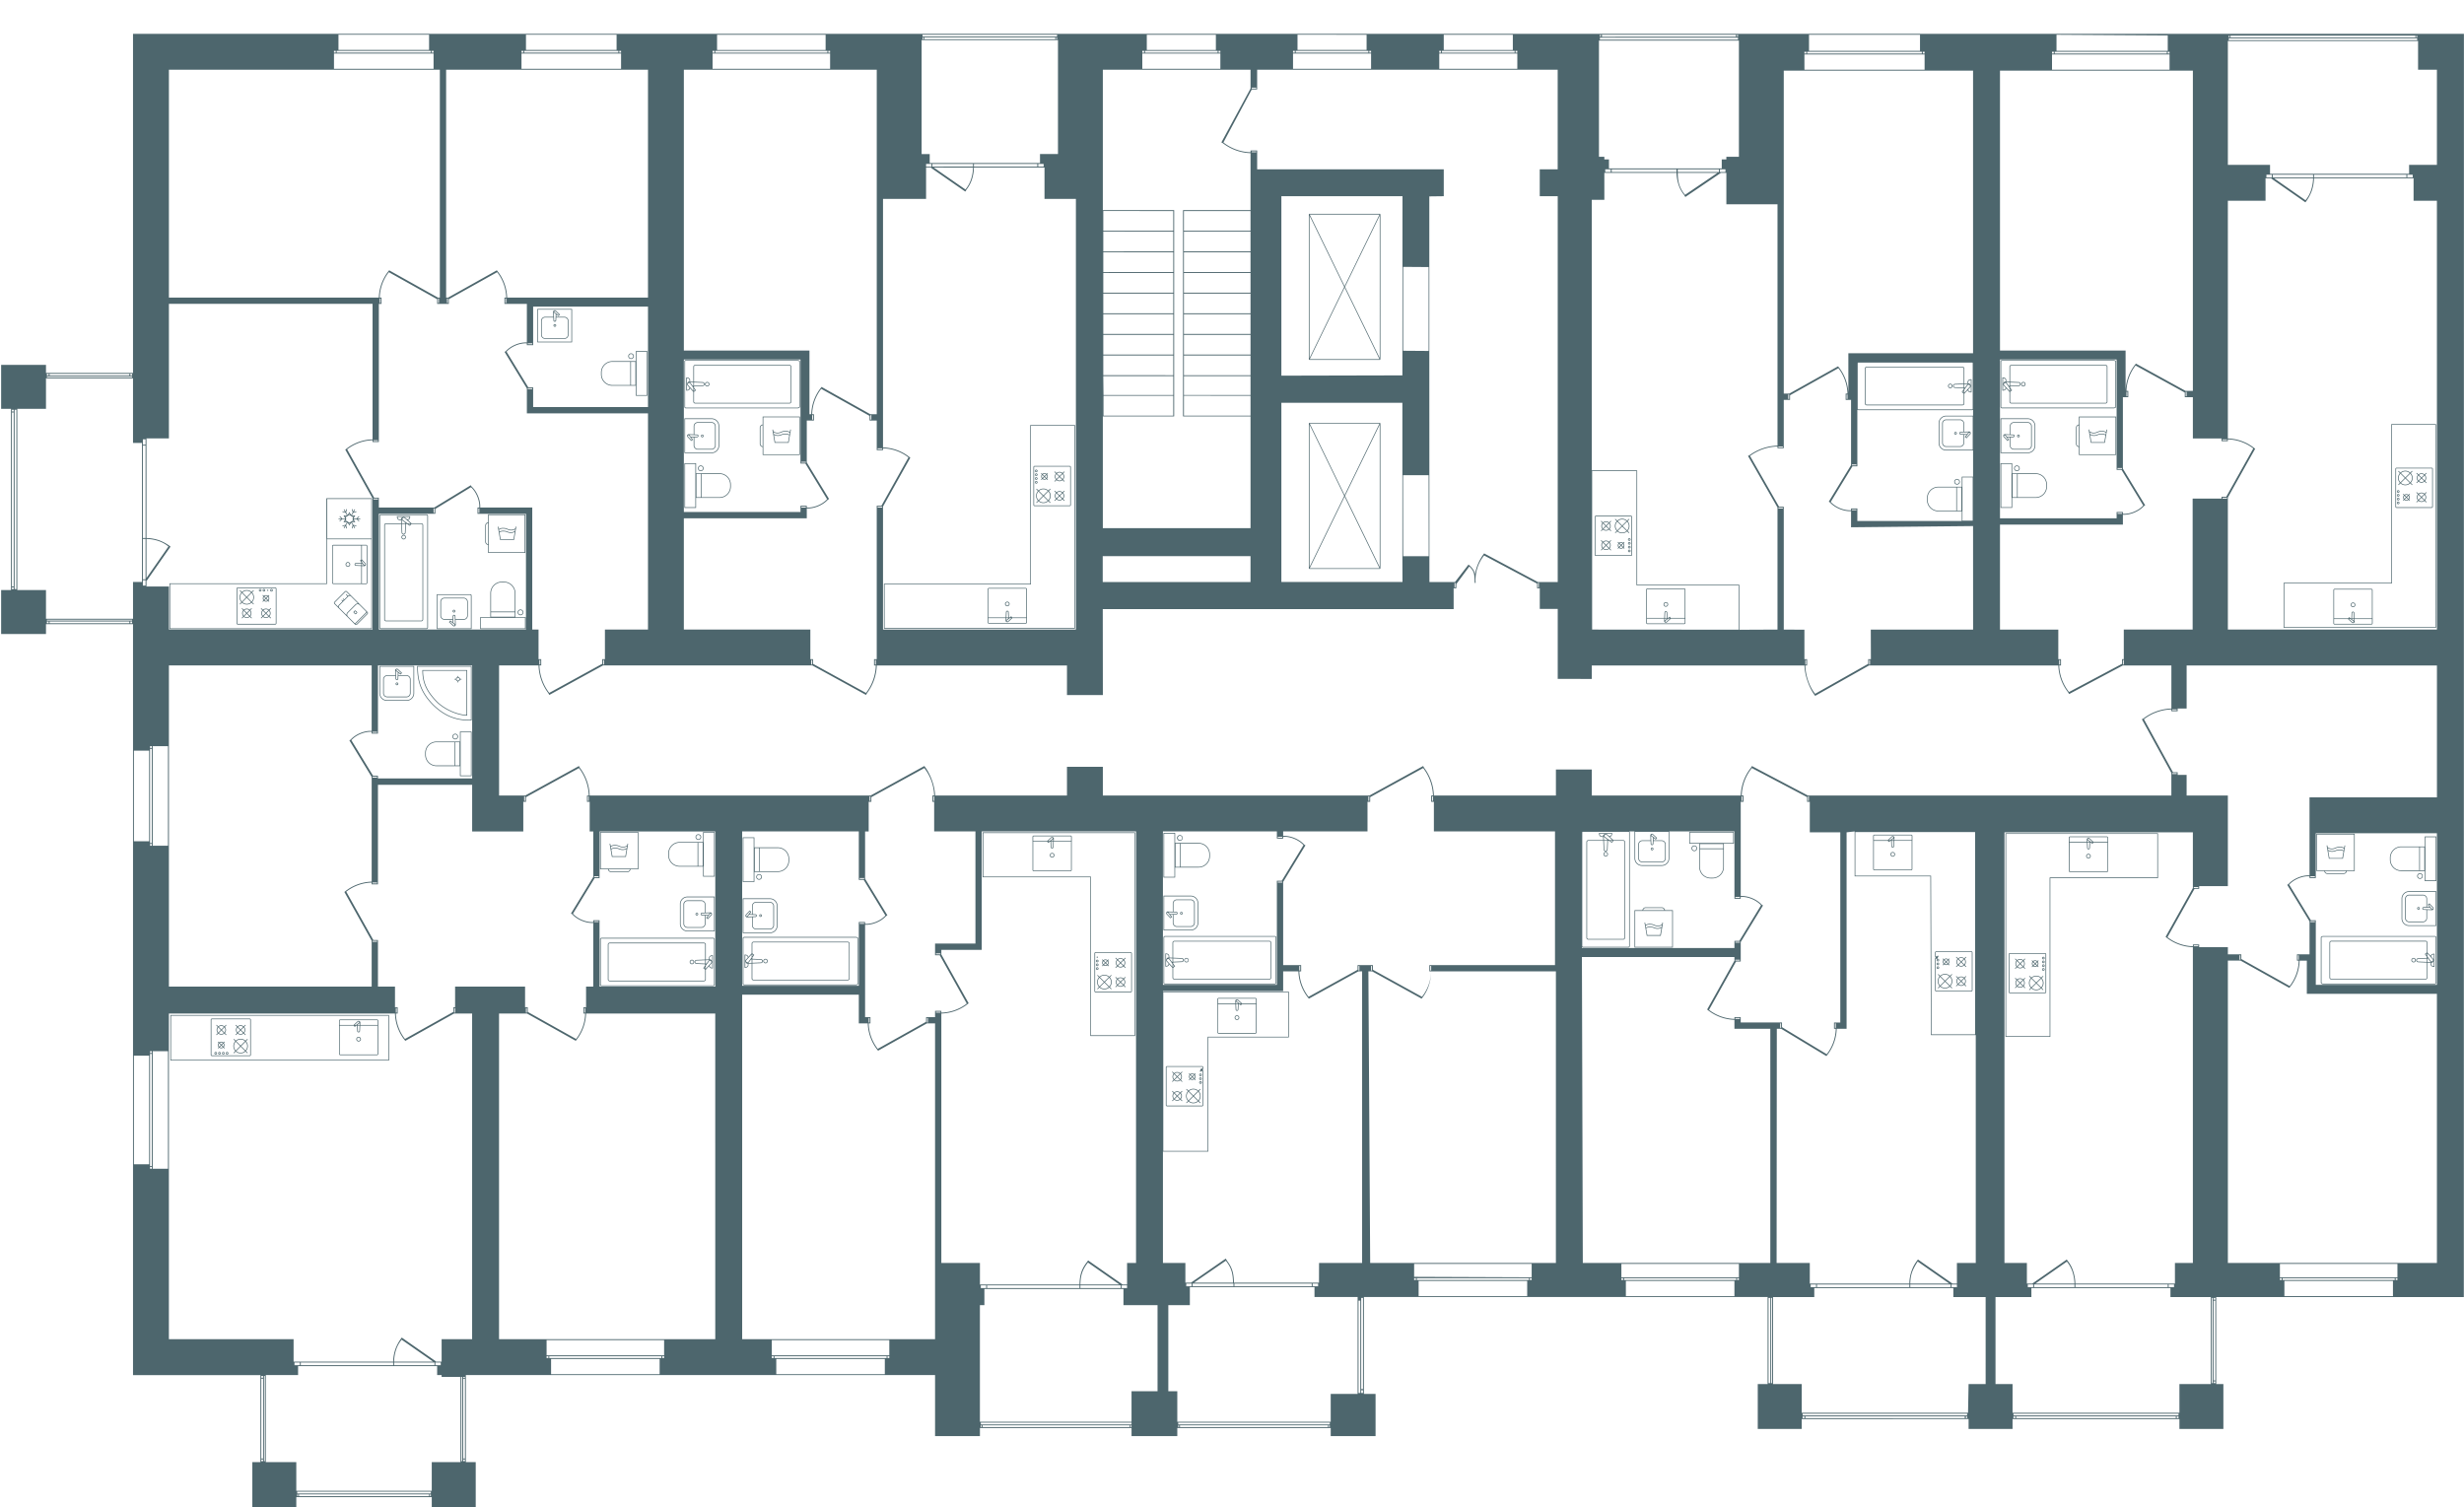 <svg xmlns="http://www.w3.org/2000/svg" width="2747" height="1680" viewBox="0 0 2746.28 1679.67">
  <path fill="#4d666d" d="m2709.24 1065.63.01.01-3.66-4.02v-11a2.06 2.06 0 0 0-.64-1.4 2.15 2.15 0 0 0-1.42-.56H2598.5a2.1 2.1 0 0 0-.78.13 2.04 2.04 0 0 0-1.13 1.05 2.18 2.18 0 0 0-.19.78v39.15a2.08 2.08 0 0 0 .18.76 2.04 2.04 0 0 0 1.87 1.2h105.07a2.24 2.24 0 0 0 .76-.14 2.03 2.03 0 0 0 1.13-1.06 1.95 1.95 0 0 0 .17-.77v-16.8l3.56.15v1.4c0 1.98 1.52 3.21 3.96 3.21h.38v-14.68h-.38c-2.62 0-3.58 1.26-3.86 2.6Zm-4.39 24.13a1.19 1.19 0 0 1-.1.47 1.31 1.31 0 0 1-.73.67 1.23 1.23 0 0 1-.49.08h-105.06a1.4 1.4 0 0 1-.92-.35 1.12 1.12 0 0 1-.28-.4 1.42 1.42 0 0 1-.12-.47v-39.1a1.1 1.1 0 0 1 .12-.49 1.31 1.31 0 0 1 .72-.67 1.1 1.1 0 0 1 .44-.08h105.11a1.38 1.38 0 0 1 .9.34 1.37 1.37 0 0 1 .41.87v11.02l-2.16 1.75 2.15 2.94v1.36l-9.5.4a2.44 2.44 0 0 0-.87.17 2.66 2.66 0 0 0-.72.48 2.23 2.23 0 0 0-.47.72 2.27 2.27 0 0 0 0 1.7 2.2 2.2 0 0 0 1.21 1.2 4.05 4.05 0 0 0 .83.15l9.53.4Zm0-27.15v2.45l-1.13-1.54Zm0 5.83v3.73l-9.52-.4a1.75 1.75 0 0 1-.57-.1 1.5 1.5 0 0 1-.8-.79 1.48 1.48 0 0 1 0-1.13 1.44 1.44 0 0 1 .32-.48 1.85 1.85 0 0 1 .47-.32 1.5 1.5 0 0 1 .6-.1Zm.74-5.7 5.83 6.41a1.65 1.65 0 0 1 .32.5 1.47 1.47 0 0 1 .1.57.42.42 0 0 1-.03.11v.03a1.45 1.45 0 0 1-.14.43 1.3 1.3 0 0 1-.36.44l-.03.03a1.15 1.15 0 0 1-.48.3 1.47 1.47 0 0 1-.59.05 1.52 1.52 0 0 1-.55-.16 1.31 1.31 0 0 1-.43-.38l-3.64-4.98v-3.35Zm.22 4.91h-.2v-.29Zm-.22 4.55v-3.78l.74-.03 2.3 3.14a2.09 2.09 0 0 0 1.51.83h.18a2.5 2.5 0 0 0 .38-.06.81.81 0 0 1-.36.1Zm7.14 4.75c-.98-.07-2.83-.46-2.83-2.45v-1.36l.44.02c1.25 0 2.16-1.59 2.21-2.73 0-.06.03-.1.03-.17a2.44 2.44 0 0 0-.13-.88 2.32 2.32 0 0 0-.47-.74l-2.06-2.26c.08-1.65.98-2.49 2.81-2.58ZM2644.5 657.7a1.37 1.37 0 0 0-1.35-1.36h-40.98a1.34 1.34 0 0 0-1.34 1.36v31.53h-.03v5.51a1.48 1.48 0 0 0 .11.53 1.51 1.51 0 0 0 .29.45v-.01a1.36 1.36 0 0 0 .95.39h41.05a1.35 1.35 0 0 0 .96-.4 1.41 1.41 0 0 0 .3-.46 1.56 1.56 0 0 0 .09-.5v-5.51h-.05Zm-42.92 0a.55.55 0 0 1 .59-.59v-.01h40.98a.58.58 0 0 1 .42.18.6.6 0 0 1 .18.43v31.53h-19.34l-.24-5.95a1.54 1.54 0 0 0-.45-1.1 1.58 1.58 0 0 0-1.09-.47 1.57 1.57 0 0 0-1.55 1.56l-.24 5.97h-.73l-1.82-1.37-1.08 1.37h-15.63Zm18.27 32.27v.01l3.16 2.38a.78.78 0 0 1 .27.53.77.77 0 0 1-.62.85h-.04l-.02.02a.77.77 0 0 1-.53-.13l-3.94-3.66Zm-1.69-.74.26-.33.44.33Zm3.38 1.09v-.34h2.15l.09 2.16a1.64 1.64 0 0 0-.29-.36Zm.04-1.08v-.01l.24-5.95a.82.82 0 0 1 .79-.82.77.77 0 0 1 .56.25.82.82 0 0 1 .23.59l.24 5.94Zm22.21 5.5a1.01 1.01 0 0 1-.04.23.58.58 0 0 1-.13.2.62.62 0 0 1-.42.18h-41.04a.61.61 0 0 1-.43-.17.69.69 0 0 1-.13-.2.74.74 0 0 1-.05-.24v-4.76h15.49l4.55 4.23a1.54 1.54 0 0 0 .91.31 1.34 1.34 0 0 0 .2-.01.53.53 0 0 0 .12-.03c.75-.09 1.73-.69 1.73-1.57l-.12-2.93h19.36Zm71.48-222.02h-49.99v176.92h-120v50.08h170.1Zm-169.24 226.25v-48.58h120V473.47h48.5l.1 225.5Zm127.01-144.08a1.43 1.43 0 1 0 1.43 1.43 1.43 1.43 0 0 0-1.43-1.43Zm0 2.11a.68.68 0 1 1 .68-.68.69.69 0 0 1-.68.68Zm-81.36 416.05h-.01a3.52 3.52 0 0 0 2.5 1.04h18a3.48 3.48 0 0 0 1.34-.26 3.26 3.26 0 0 0 1.17-.77 3.49 3.49 0 0 0 .78-1.16 3.99 3.99 0 0 0 .26-1h8.83v-41.56h-42.75v41.56h8.86a3.5 3.5 0 0 0 1.02 2.15Zm23.08-1.43a2.8 2.8 0 0 1-1.53 1.52 2.75 2.75 0 0 1-1.06.21h-18a2.8 2.8 0 0 1-2.77-2.44h23.55a2.6 2.6 0 0 1-.2.71Zm-32.21-41.52h41.25v40.06h-41.25Zm90.5-379.46a1.43 1.43 0 1 0 1.42 1.43 1.43 1.43 0 0 0-1.43-1.43Zm0 2.1a.68.68 0 1 1 .67-.68.69.69 0 0 1-.68.68Zm-423.36-68.29a1.48 1.48 0 1 0 1.5 1.48 1.49 1.49 0 0 0-1.5-1.48Zm0 2.2a.73.73 0 1 1 .75-.73.74.74 0 0 1-.75.73Zm-170.5-35.42h.01a1.93 1.93 0 0 0 .68.42 1.98 1.98 0 0 0 .71.13h106.75a2.08 2.08 0 0 0 1.45-.55 2.04 2.04 0 0 0 .66-1.41v-10.99l3.71-4.02c.28 1.35 1.25 2.61 3.92 2.61h.38v-14.68h-.38c-2.48 0-4.02 1.23-4.02 3.22v1.4l-3.62.15v-16.82a2.05 2.05 0 0 0-.65-1.41 2.16 2.16 0 0 0-.68-.42 2.32 2.32 0 0 0-.78-.13h-106.69a2.06 2.06 0 0 0-1.45.55 2.05 2.05 0 0 0-.65 1.42v39.14a2.05 2.05 0 0 0 .65 1.41Zm117.52-27.74v13.16c-1.88-.09-2.79-.93-2.87-2.58l2.07-2.24a2.2 2.2 0 0 0 .5-.75 2.08 2.08 0 0 0 .14-.88.13.13 0 0 0-.01-.06c0-1.14-.95-2.83-2.28-2.83l-.43.02v-1.39h-.01c0-1.99 1.9-2.39 2.9-2.45Zm-7.27 4.75 4.82-.2a.8.8 0 0 1 .3.06 1.93 1.93 0 0 0-.48-.01 2.22 2.22 0 0 0-.86.26 2.3 2.3 0 0 0-.7.58l-2.31 3.13-.76-.03v-3.79h-.01Zm0 4.54h.22l-.22.31Zm0 1.56 3.68-4.97h.01v.01a1.34 1.34 0 0 1 .46-.38 1.47 1.47 0 0 1 .56-.17 1.29 1.29 0 0 1 .58.07 1.32 1.32 0 0 1 .5.29l.02.02a1.52 1.52 0 0 1 .38.45 1.2 1.2 0 0 1 .15.56 1.14 1.14 0 0 1-.09.57 1.45 1.45 0 0 1-.33.5l-5.92 6.41Zm-110.13-23.65a1.28 1.28 0 0 1 .41-.89l-.02.01v-.01h.01a1.19 1.19 0 0 1 .41-.25 1.27 1.27 0 0 1 .46-.08h106.76a1.47 1.47 0 0 1 .51.08 1.45 1.45 0 0 1 .43.26 1.24 1.24 0 0 1 .41.87v16.83l-9.67.4a2.27 2.27 0 0 0-1.59.63 2.14 2.14 0 0 0-.66 1.57 2.08 2.08 0 0 0 .17.85 2.03 2.03 0 0 0 .5.73 2.25 2.25 0 0 0 1.58.65l9.69.4v1.35l-2.18 2.94 2.18 1.77v10.98a1.31 1.31 0 0 1-.42.88 1.37 1.37 0 0 1-.94.35h-106.71a1.45 1.45 0 0 1-.5-.08 1.23 1.23 0 0 1-.42-.26 1.25 1.25 0 0 1-.41-.87Zm109.39 17.59V432l-9.67-.4a1.54 1.54 0 0 1-1.07-.44 1.47 1.47 0 0 1-.33-.48 1.38 1.38 0 0 1-.11-.55 1.47 1.47 0 0 1 .11-.56 1.47 1.47 0 0 1 1.41-.89Zm0 7.08v2.48l-1.15-.93Zm498.28 91.98 2.01-2-.53-.53-2.02 2a8.16 8.16 0 0 0-10.95 0l-2.02-2-.53.53 2.01 2a8.05 8.05 0 0 0 0 10.88h.02l-2 1.99.53.53 2-1.99a8.16 8.16 0 0 0 10.97 0l2 1.99.53-.53-2-1.99a8.04 8.04 0 0 0-.02-10.88Zm-6-1.9v.01a7.4 7.4 0 0 1 4.94 1.89l-4.94 4.9-4.94-4.91a7.4 7.4 0 0 1 4.94-1.89Zm-7.37 7.35a7.28 7.28 0 0 1 1.9-4.91v-.01h.01l4.93 4.9-4.95 4.92a7.26 7.26 0 0 1-1.89-4.9Zm7.37 7.33a7.38 7.38 0 0 1-4.95-1.9l4.95-4.92 4.95 4.92a7.39 7.39 0 0 1-4.95 1.9Zm5.48-2.43-4.95-4.92 4.94-4.9a7.28 7.28 0 0 1 .01 9.82Zm23.9-16.34h-39.15a1.3 1.3 0 0 0-1.3 1.3v42.15a1.3 1.3 0 0 0 1.3 1.3h39.14a1.32 1.32 0 0 0 1.31-1.3v-42.15a1.3 1.3 0 0 0-1.3-1.3Zm.55 43.44a.56.56 0 0 1-.56.55h-39.14a.56.56 0 0 1-.55-.55v-42.15a.56.56 0 0 1 .55-.55h39.14a.56.56 0 0 1 .56.55Zm3.11 478.56h-124.7c-.65 0-2.53.52-2.53 1.52v50.7c0 1 1.88 1.53 2.53 1.53h124.7a1.52 1.52 0 0 0 1.52-1.53v-50.7a1.52 1.52 0 0 0-1.52-1.52Zm.77 52.22a.77.77 0 0 1-.77.78h-124.7c-.68 0-1.78-.52-1.78-.78v-50.7c0-.25 1.1-.77 1.78-.77h124.7a.76.76 0 0 1 .77.77Zm-41.75-549.16a1.43 1.43 0 1 0 1.43 1.43 1.43 1.43 0 0 0-1.43-1.43Zm0 2.11a.68.68 0 1 1 .68-.68.69.69 0 0 1-.68.68Zm-324.8-69.76v.01a.37.37 0 0 0-.43.31l-.42 2.41a8.87 8.87 0 0 0-5.19-1.18 11.2 11.2 0 0 0-4.6 1.05 9.14 9.14 0 0 1-3.77.91 7.57 7.57 0 0 1-4.8-1.52l-.3-1.68a.38.38 0 1 0-.74.12l2.46 14.38h15.6l2.5-14.38a.37.37 0 0 0-.3-.43Zm-2.82 14.07h-14.35l-1.39-8.18a8.35 8.35 0 0 0 4.24 1.19h.21a10.27 10.27 0 0 0 3.87-.83 10.63 10.63 0 0 1 4.07-.85 8.2 8.2 0 0 1 4.68 1.02Zm1.47-8.4v-.01a8.88 8.88 0 0 0-4.85-1 11.26 11.26 0 0 0-4.3.89 9.63 9.63 0 0 1-3.62.78 7.55 7.55 0 0 1-4.6-1.41l-.32-1.9a8.26 8.26 0 0 0 4.35 1.24h.3a10.01 10.01 0 0 0 4.04-.96 10.5 10.5 0 0 1 4.35-1 8.15 8.15 0 0 1 5.02 1.22Zm333.82 517.17v22.02a4.51 4.51 0 0 0 4.68 4.28h15.31a4.52 4.52 0 0 0 4.5-4.3v-9.3a.18.18 0 0 0-.01-.06l5.79.22c.87 0 1.56-1.03 1.56-1.88h-.01a1.78 1.78 0 0 0-.06-.56 1.86 1.86 0 0 0-.29-.51l-4.34-4.61-1.85 1.46 1.85 2.43-2.64.11v-9.32a4.53 4.53 0 0 0-4.7-4.28h-15.1a4.53 4.53 0 0 0-4.69 4.3Zm26.33 6.92h.01v-.01l.73-.58 3.85 4.09a1.05 1.05 0 0 1 .14.25.99.99 0 0 1 .03.31.54.54 0 0 1-.09.27.64.64 0 0 1-.19.22.79.79 0 0 1-1.08-.08Zm1.37 3v.01l1.46 1.92a1.48 1.48 0 0 0 .26.24l-8.71-.34a.61.61 0 0 1-.31-.06.63.63 0 0 1-.25-.16.72.72 0 0 1-.23-.54.8.8 0 0 1 .23-.55.87.87 0 0 1 .59-.23Zm-23.01-13.46h15.13a3.73 3.73 0 0 1 2.7.97 3.77 3.77 0 0 1 1.24 2.57v9.33l-3.03.12a1.59 1.59 0 0 0-1.09.44 1.52 1.52 0 0 0-.46 1.09 1.47 1.47 0 0 0 .46 1.07 1.3 1.3 0 0 0 .5.32 1.39 1.39 0 0 0 .58.11l3.07.12a.41.41 0 0 0-.02.09v9.28a3.7 3.7 0 0 1-1.24 2.59 3.79 3.79 0 0 1-2.72.97h-15.12a3.76 3.76 0 0 1-3.92-3.54v-21.97a3.69 3.69 0 0 1 1.23-2.58 3.73 3.73 0 0 1 2.71-.98Zm-71.81-55.75v.01a.37.37 0 0 0-.43.3l-.42 2.42a8.88 8.88 0 0 0-5.2-1.18 11.2 11.2 0 0 0-4.6 1.05 9.13 9.13 0 0 1-3.76.91 7.6 7.6 0 0 1-4.82-1.51l-.29-1.69a.38.38 0 1 0-.74.12l.26 1.52a.35.35 0 0 0 .08.46l2.12 12.4h15.61l2.5-14.38a.37.37 0 0 0-.3-.43Zm-2.84 14.08h.01v.01h-.01v-.01h-14.34l-1.4-8.17a8.28 8.28 0 0 0 4.23 1.19h.23a10.32 10.32 0 0 0 3.87-.83 10.6 10.6 0 0 1 4.06-.84 8.14 8.14 0 0 1 4.68 1.02Zm1.48-8.41a8.83 8.83 0 0 0-4.85-1.01 11.2 11.2 0 0 0-4.29.89 9.63 9.63 0 0 1-3.62.78 7.53 7.53 0 0 1-4.61-1.41l-.32-1.9a8.3 8.3 0 0 0 4.36 1.25h.3a9.92 9.92 0 0 0 4.03-.96 10.5 10.5 0 0 1 4.35-1 8.17 8.17 0 0 1 5.03 1.21Zm10.43-271.24a2.58 2.58 0 1 0-2.56-2.58 2.57 2.57 0 0 0 2.56 2.58Zm0-4.41a1.83 1.83 0 1 1-1.81 1.83 1.81 1.81 0 0 1 1.81-1.83Zm53.77 298.57Zm9.11-420.49v.02l-1.12 1.11a3.78 3.78 0 0 0-2.24-.74 3.63 3.63 0 0 0-2.2.75l-1.13-1.12-.53.53 1.11 1.1a3.6 3.6 0 0 0-.27 4.34 2.43 2.43 0 0 0 .14.2l-.98.97.53.53.96-.96a3.63 3.63 0 0 0 .98.6 3.83 3.83 0 0 0 .68.21 3.68 3.68 0 0 0 2.74-.53 4.22 4.22 0 0 0 .36-.27l.96.95.53-.53-.96-.96a3.58 3.58 0 0 0 .47-3.61 3.43 3.43 0 0 0-.6-.97l1.1-1.09Zm-3.36 1.12v.01a2.9 2.9 0 0 1 1.7.52l-1.69 1.67-1.67-1.66a2.97 2.97 0 0 1 1.66-.54Zm-2.39 4.46v.01a2.87 2.87 0 0 1-.48-1.61 2.9 2.9 0 0 1 .65-1.8l1.7 1.68-1.82 1.8a.38.38 0 0 1-.05-.08Zm4.01.81v.01a2.85 2.85 0 0 1-2.18.42 2.8 2.8 0 0 1-.54-.17 2.84 2.84 0 0 1-.73-.44l1.84-1.83 1.85 1.84a2.07 2.07 0 0 1-.24.17Zm1.24-1.83a2.82 2.82 0 0 1-.49 1.12l-1.83-1.82 1.7-1.69a2.84 2.84 0 0 1 .44.73 2.92 2.92 0 0 1 .18 1.66Zm5.12 512.76a2.48 2.48 0 1 0 2.5 2.49 2.5 2.5 0 0 0-2.5-2.49Zm0 4.22a1.74 1.74 0 1 1 1.75-1.73 1.74 1.74 0 0 1-1.75 1.73Zm-421.61-575.24v-21.99a8.39 8.39 0 0 0-8.38-8.38h-30.38v38.75h30.38a8.39 8.39 0 0 0 8.38-8.38Zm-38-29.61h29.62a7.63 7.63 0 0 1 7.62 7.62v22a7.63 7.63 0 0 1-7.62 7.62h-29.62Zm-56.78-34.39a2.49 2.49 0 1 0-2.52-2.49 2.52 2.52 0 0 0 2.52 2.5Zm0-4.23a1.74 1.74 0 1 1-1.77 1.74 1.76 1.76 0 0 1 1.77-1.74Zm57.55 26.61h124.7c.65 0 2.53-.52 2.53-1.52v-50.7c0-1-1.88-1.52-2.53-1.52h-124.7a1.52 1.52 0 0 0-1.52 1.52v50.7a1.52 1.52 0 0 0 1.52 1.52Zm-.78-52.22a.79.79 0 0 1 .78-.78h124.7c.66 0 1.78.53 1.78.77v50.7h-.01v.01c0 .25-1.11.77-1.78.77h-124.7a.77.77 0 0 1-.77-.77ZM2244.88 522a3.14 3.14 0 1 0 3.13-3.14 3.14 3.14 0 0 0-3.13 3.14Zm5.52 0a2.39 2.39 0 1 1-2.4-2.39 2.4 2.4 0 0 1 2.4 2.39Zm450.06 454.44a3.14 3.14 0 1 0-3.13 3.14 3.13 3.13 0 0 0 3.13-3.14Zm-5.52 0a2.39 2.39 0 1 1 2.4 2.39 2.38 2.38 0 0 1-2.4-2.39Zm9.27-427.9-1.82 1.81a5.23 5.23 0 0 0-6.83.02l-1.84-1.83-.53.53 1.83 1.82a5.19 5.19 0 0 0 0 6.79l-1.83 1.81.53.53 1.82-1.81a5.24 5.24 0 0 0 6.86.02l1.81 1.8.53-.53-1.8-1.79a5.18 5.18 0 0 0-.02-6.83l1.82-1.81Zm-5.22 1.29a4.47 4.47 0 0 1 2.87 1.04l-2.89 2.88-2.88-2.86a4.47 4.47 0 0 1 2.9-1.06Zm-4.49 4.45a4.41 4.41 0 0 1 1.06-2.87l2.88 2.86-2.89 2.87a4.43 4.43 0 0 1-1.05-2.86Zm4.5 4.46a4.45 4.45 0 0 1-2.92-1.07l2.9-2.87 2.9 2.89a4.46 4.46 0 0 1-2.89 1.05Zm4.46-4.46a4.44 4.44 0 0 1-1.06 2.88l-2.9-2.89 2.88-2.88h.01a4.42 4.42 0 0 1 1.07 2.9Zm-467.38-121.49 3.66 4.02v11a2.1 2.1 0 0 0 .64 1.4 2.04 2.04 0 0 0 1.42.55h105.1a1.9 1.9 0 0 0 .71-.13 2.27 2.27 0 0 0 .68-.42 2.09 2.09 0 0 0 .64-1.42v-39.14a2.08 2.08 0 0 0-.64-1.41v.02a1.92 1.92 0 0 0-.67-.41 2.23 2.23 0 0 0-.77-.13h-105.03a2.32 2.32 0 0 0-.78.13 2.09 2.09 0 0 0-.68.42 2.28 2.28 0 0 0-.45.63 1.92 1.92 0 0 0-.17.78v16.8l-3.56-.15v-1.4c0-1.98-1.52-3.22-3.96-3.22h-.38v14.68h.38c2.63 0 3.58-1.26 3.86-2.6Zm4.42-24.13a1.1 1.1 0 0 1 .11-.47 1.42 1.42 0 0 1 .28-.4 1.34 1.34 0 0 1 .43-.26 1.17 1.17 0 0 1 .5-.08h105.06a1.31 1.31 0 0 1 .48.08 1.19 1.19 0 0 1 .42.26 1.27 1.27 0 0 1 .4.88v39.11a1.3 1.3 0 0 1-.4.89l.01.01a1.32 1.32 0 0 1-.93.34H2241.8a1.28 1.28 0 0 1-1.3-1.22v-11.01l2.15-1.76-2.15-2.94v-1.36l9.51-.4a2.23 2.23 0 0 0 1.58-.65 2.06 2.06 0 0 0 .48-.73 2.21 2.21 0 0 0 0-1.7 2.19 2.19 0 0 0-1.2-1.2 2.27 2.27 0 0 0-.84-.16l-9.53-.4Zm0 17.61 9.52.4a1.62 1.62 0 0 1 .56.1 1.4 1.4 0 0 1 .8.78 1.6 1.6 0 0 1 .1.56 1.7 1.7 0 0 1-.1.57 1.61 1.61 0 0 1-.33.48 1.7 1.7 0 0 1-.47.32 1.46 1.46 0 0 1-.58.11l-9.5.4Zm0 7.12v-.01l1.12 1.54-1.12.92Zm-.77 2.33-5.84-6.42h.02v-.01a1.5 1.5 0 0 1-.32-.48 1.47 1.47 0 0 1-.09-.58.42.42 0 0 1 .02-.11v-.02a1.51 1.51 0 0 1 .14-.44 1.27 1.27 0 0 1 .36-.44l.02-.02a1.36 1.36 0 0 1 .5-.29 1.4 1.4 0 0 1 .44-.07 1.46 1.46 0 0 1 .68.17 1.56 1.56 0 0 1 .43.37l3.64 4.98Zm.02-4.64-.2-.29h.2Zm0-4.85v3.8l-.75.03-2.29-3.14a2.34 2.34 0 0 0-.67-.58 2.12 2.12 0 0 0-1.35-.24.82.82 0 0 1 .3-.07Zm-7.14-4.74c.98.07 2.83.46 2.83 2.45v1.36l-.44-.02c-1.25 0-2.16 1.59-2.22 2.72a1.01 1.01 0 0 1-.03.17 2.23 2.23 0 0 0 .14.88 2.28 2.28 0 0 0 .47.74l2.06 2.26c-.08 1.65-.98 2.48-2.8 2.58Zm32.05 75.34h-.03v-22.02a4.51 4.51 0 0 0-4.68-4.27h-15.09a4.51 4.51 0 0 0-4.72 4.29v9.3a.18.18 0 0 0 .01.06l-5.79-.22a1.86 1.86 0 0 0-1.56 1.87h.01a1.7 1.7 0 0 0 .06.55 1.6 1.6 0 0 0 .3.52l4.33 4.61 1.85-1.47-1.84-2.42 2.64-.11v9.32a4.54 4.54 0 0 0 4.5 4.28h15.31a4.56 4.56 0 0 0 3.23-1.17 4.44 4.44 0 0 0 1.47-3.12Zm-26.36-6.91v.02l-.74.58-3.84-4.09a.67.67 0 0 1-.14-.26.99.99 0 0 1-.03-.31.54.54 0 0 1 .1-.27.77.77 0 0 1 .18-.22.79.79 0 0 1 1.07.09Zm-1.38-3.02h.01v.01-.01l-1.46-1.9a1.55 1.55 0 0 0-.27-.24l8.71.33a.85.85 0 0 1 .3.05.79.79 0 0 1 .43.41.72.72 0 0 1 .06.29.8.8 0 0 1-.24.55.82.82 0 0 1-.58.23Zm23.02 13.48v-.01h-15.13a3.79 3.79 0 0 1-3.94-3.54v-9.33l3.03-.12a1.54 1.54 0 0 0 1.55-1.53 1.52 1.52 0 0 0-.12-.59 1.57 1.57 0 0 0-.85-.81 1.3 1.3 0 0 0-.57-.1l-3.07-.12a.41.41 0 0 0 .02-.09v-9.28a3.79 3.79 0 0 1 3.96-3.56h15.12a3.78 3.78 0 0 1 3.92 3.54v21.98a3.7 3.7 0 0 1-1.23 2.58 3.77 3.77 0 0 1-2.69.98Zm-4.76-69.67a2.49 2.49 0 1 0-2.5-2.49 2.49 2.49 0 0 0 2.5 2.5Zm0-4.23a1.74 1.74 0 1 1-1.75 1.74 1.74 1.74 0 0 1 1.75-1.74Zm421.25 544.42v-.01h26.16v11.21h12.96v-49.75h-12.96v11.15h-26.16a12.65 12.65 0 0 0-12.63 12.66v2.09a12.77 12.77 0 0 0 3.7 8.95 12.55 12.55 0 0 0 8.93 3.7Zm26.91-37.8h11.46v48.25h-11.46Zm-6.13 11.14h4.94v25.89h-4.94Zm-32.66 11.91a11.92 11.92 0 0 1 11.88-11.91h20.03v25.89h-20.03a11.8 11.8 0 0 1-8.4-3.48 11.99 11.99 0 0 1-3.48-8.42Zm8.5-397.03a1.43 1.43 0 1 0 1.42 1.43 1.43 1.43 0 0 0-1.43-1.43Zm0 2.1a.68.68 0 1 1 .67-.68.69.69 0 0 1-.68.68Zm22.6 452.77a1.48 1.48 0 1 0-1.5-1.48 1.5 1.5 0 0 0 1.5 1.48Zm0-2.21a.73.73 0 1 1-.75.73.74.74 0 0 1 .75-.73Zm8.56-484.74-1.82 1.81a5.23 5.23 0 0 0-6.83.02l-1.84-1.83-.53.53 1.83 1.82a5.19 5.19 0 0 0 0 6.79l-1.83 1.81.53.53 1.82-1.81a5.24 5.24 0 0 0 6.86.02l1.81 1.8.53-.53-1.8-1.79a5.18 5.18 0 0 0-.02-6.83l1.82-1.81Zm-5.22 1.29a4.47 4.47 0 0 1 2.87 1.04l-2.89 2.88-2.88-2.86a4.47 4.47 0 0 1 2.9-1.06Zm-4.49 4.46a4.41 4.41 0 0 1 1.06-2.87l2.88 2.86-2.89 2.87a4.43 4.43 0 0 1-1.05-2.86Zm4.5 4.45a4.45 4.45 0 0 1-2.92-1.07l2.9-2.87 2.9 2.89a4.46 4.46 0 0 1-2.89 1.05Zm4.46-4.45a4.44 4.44 0 0 1-1.06 2.88l-2.9-2.89 2.88-2.88h.01a4.42 4.42 0 0 1 1.07 2.9Zm-522.13 1.07a3.14 3.14 0 1 0 3.13 3.14 3.16 3.16 0 0 0-3.13-3.14Zm.01 5.52a2.39 2.39 0 1 1 2.38-2.39 2.41 2.41 0 0 1-2.38 2.4Zm495.45 462.35v21.99a8.39 8.39 0 0 0 8.38 8.38h30.38v-38.75h-30.38a8.39 8.39 0 0 0-8.38 8.38Zm38 29.62h-29.62a7.63 7.63 0 0 1-7.62-7.62v-22a7.63 7.63 0 0 1 7.62-7.62h29.62Zm-445.88-503.8h-26.16v-11.2h-12.96v49.75h12.96v-11.15h26.16a12.72 12.72 0 0 0 8.94-3.71 12.57 12.57 0 0 0 3.7-8.95v-2.09a12.65 12.65 0 0 0-12.64-12.65Zm-26.9 37.8h-11.47V517.1H2242Zm6.12-11.16h-4.94V528.3h4.94Zm32.66-11.9a11.82 11.82 0 0 1-3.48 8.42 11.95 11.95 0 0 1-8.4 3.49h-20.03v-25.89h20.03a11.9 11.9 0 0 1 11.88 11.9Zm36.31-69.09h-.01v.01a3.56 3.56 0 0 0-2.15 1.02 3.52 3.52 0 0 0-1.04 2.5v17.99a3.43 3.43 0 0 0 .27 1.35 3.27 3.27 0 0 0 .77 1.16 3.44 3.44 0 0 0 1.16.78 3.76 3.76 0 0 0 1 .25v8.83h41.56v-42.75h-41.56Zm-.01 24.33v-.01a2.75 2.75 0 0 1-.71-.19 2.83 2.83 0 0 1-1.52-1.52 2.8 2.8 0 0 1-.21-1.08v-17.99a2.74 2.74 0 0 1 .82-1.97 2.8 2.8 0 0 1 1.62-.79Zm.75-32.42h40.06v41.25h-40.06Zm-1142.18 66.06a5.15 5.15 0 0 0 1.28 3.4l-1.83 1.82.51.52 1.83-1.82a5.26 5.26 0 0 0 3.43 1.28 5.19 5.19 0 0 0 3.4-1.26l1.83 1.81.53-.53-1.81-1.8a5.18 5.18 0 0 0 0-6.83l1.8-1.79-.52-.53-1.8 1.79a5.24 5.24 0 0 0-6.86.02l-1.82-1.81-.53.53 1.82 1.81a5.16 5.16 0 0 0-1.26 3.4Zm5.22 4.44a4.51 4.51 0 0 1-2.9-1.06l2.88-2.86 2.89 2.88a4.47 4.47 0 0 1-2.87 1.04Zm4.47-4.45v-.01a4.45 4.45 0 0 1-1.07 2.9l-2.9-2.88 2.9-2.89a4.44 4.44 0 0 1 1.07 2.88Zm-4.47-4.47v.01a4.5 4.5 0 0 1 2.89 1.05l-2.91 2.89-2.9-2.88a4.45 4.45 0 0 1 2.92-1.07Zm-3.43 1.6 2.89 2.87-2.88 2.86a4.42 4.42 0 0 1-.01-5.73Zm66.16 572.13 1.84-1.83a5.26 5.26 0 0 0 3.43 1.28 5.19 5.19 0 0 0 3.4-1.26l1.83 1.81.53-.53-1.81-1.8a5.2 5.2 0 0 0 0-6.84l1.8-1.79-.52-.53-1.8 1.79a5.25 5.25 0 0 0-3.42-1.27 5.3 5.3 0 0 0-3.45 1.29l-1.82-1.81-.53.53 1.82 1.81a5.13 5.13 0 0 0-1.26 3.38 5.2 5.2 0 0 0 1.28 3.41l-1.84 1.83Zm5.27-1.3a4.46 4.46 0 0 1-2.9-1.06l2.88-2.86 2.89 2.88a4.47 4.47 0 0 1-2.87 1.03Zm4.47-4.45v-.02a4.43 4.43 0 0 1-1.07 2.9l-2.9-2.87 2.9-2.9a4.44 4.44 0 0 1 1.07 2.88Zm-4.47-4.49v.01a4.5 4.5 0 0 1 2.89 1.05l-2.91 2.9-2.9-2.89a4.45 4.45 0 0 1 2.92-1.07Zm-4.48 4.47a4.41 4.41 0 0 1 1.04-2.85l2.89 2.88-2.87 2.85a4.44 4.44 0 0 1-1.06-2.88Zm-21.47-22.09a1.43 1.43 0 1 0-1.43-1.43 1.45 1.45 0 0 0 1.43 1.43Zm0-2.11a.68.68 0 0 1 0 1.36.69.69 0 0 1-.68-.7.67.67 0 0 1 .68-.67Zm20.68 29.98v-.01Zm94.38 104.74a1.44 1.44 0 0 0-1.43 1.43 1.46 1.46 0 0 0 .42 1.02 1.38 1.38 0 0 0 1 .42 1.44 1.44 0 1 0 0-2.87Zm.48 1.93v-.01a.67.67 0 0 1-.48.2.7.7 0 0 1-.5-.2.67.67 0 0 1-.2-.48.68.68 0 0 1 .69-.68.7.7 0 0 1 .69.69.67.67 0 0 1-.2.47Zm-115.54-138.78Zm0-2.08v-.01a.68.68 0 1 1-.68.69.69.69 0 0 1 .68-.69Zm5.8 10.78 1.14-1.11a3.67 3.67 0 0 0 4.22.16 1.5 1.5 0 0 0 .2-.15l1.12 1.1.53-.52-1.1-1.1a3.88 3.88 0 0 0 .6-.96 3.58 3.58 0 0 0-.47-3.61l.97-.96-.53-.53-.96.95a3.53 3.53 0 0 0-1.66-.8 3.57 3.57 0 0 0-2.11.2 3.63 3.63 0 0 0-.98.6l-.96-.95-.53.53.98.97-.14.19a3.52 3.52 0 0 0-.6 2.03 3.58 3.58 0 0 0 .87 2.33l-1.11 1.1Zm4.96-1.6v.02a2.93 2.93 0 0 1-1.61.47 2.81 2.81 0 0 1-1.66-.54l1.67-1.66 1.68 1.67a.38.38 0 0 1-.08.04Zm.76-4.06a2.8 2.8 0 0 1 .32 2.78 3.19 3.19 0 0 1-.45.73l-1.7-1.7Zm-3.5-.97h.02a2.94 2.94 0 0 1 1.68-.17 2.77 2.77 0 0 1 1.27.6l-1.85 1.84-1.84-1.83a2.84 2.84 0 0 1 .73-.45Zm-1.74 2.66h-.01a2.92 2.92 0 0 1 .48-1.61l.05-.07 1.82 1.8-1.7 1.69a2.85 2.85 0 0 1-.64-1.82Zm-275.2-28.7h-124.7a1.52 1.52 0 0 0-1.51 1.53v50.7a1.53 1.53 0 0 0 1.52 1.53h124.7c.65 0 2.52-.52 2.52-1.53v-50.7c0-1-1.88-1.53-2.52-1.53Zm1.78 52.23c0 .25-1.1.78-1.77.78h-124.7a.77.77 0 0 1-.77-.78v-50.7a.77.77 0 0 1 .77-.77h124.7c.68 0 1.77.52 1.77.77Zm216.88-145.87a2.58 2.58 0 1 0 2.55 2.58 2.58 2.58 0 0 0-2.55-2.59Zm-.01 4.4a1.83 1.83 0 1 1 1.8-1.82 1.83 1.83 0 0 1-1.8 1.82Zm21.49-23.36a1.12 1.12 0 0 0-.44-.3 1.38 1.38 0 0 0-.51-.1h-41.03a1.32 1.32 0 0 0-.53.1 1.57 1.57 0 0 0-.45.29 1.35 1.35 0 0 0-.3.44 1.39 1.39 0 0 0-.1.52v5.5h.03v31.53a1.36 1.36 0 0 0 1.34 1.36h40.98a1.37 1.37 0 0 0 1.35-1.35V938.2h.05v-5.5a1.54 1.54 0 0 0-.1-.51 1.35 1.35 0 0 0-.29-.45Zm-.6 38.43a.55.55 0 0 1-.4.17h-40.98a.6.6 0 0 1-.6-.61v-31.52h15.63l1.08 1.37 1.8-1.37h.75l.24 5.94a1.59 1.59 0 0 0 .46 1.12 1.62 1.62 0 0 0 1.1.45 1.55 1.55 0 0 0 1.53-1.56l.24-5.96h19.34v31.54a.57.57 0 0 1-.18.42Zm-20.86-36.5v.03a.76.76 0 0 1 .43.27.83.83 0 0 1 .16.58.7.7 0 0 1-.25.5l-3.18 2.39h-1.71l3.9-3.63a.75.75 0 0 1 .57-.15h.02v.02Zm-1.14 3.77v-.32l1.94-1.48a1.14 1.14 0 0 0 .27-.31l-.1 2.1Zm2.1.78-.23 5.95a.81.81 0 0 1-.8.82.86.86 0 0 1-.56-.23.88.88 0 0 1-.24-.61l-.24-5.93Zm-4.8 0-.43.32-.26-.32Zm24.94-.77h-19.36l.12-2.94c0-.84-.93-1.43-1.67-1.54l-.17-.04a1.5 1.5 0 0 0-1.15.33l-4.52 4.2h-15.5v-4.75a.74.74 0 0 1 .05-.24.8.8 0 0 1 .1-.2.74.74 0 0 1 .23-.13.6.6 0 0 1 .24-.04h41.03a.74.74 0 0 1 .25.06.54.54 0 0 1 .17.12.6.6 0 0 1 .12.17.68.68 0 0 1 .05.25v4.75Zm49.82 141.47v-.01h.02Zm0-.01 1.84-1.82a5.26 5.26 0 0 0 3.43 1.28 5.19 5.19 0 0 0 3.4-1.26l1.83 1.8.53-.52-1.81-1.8a5.19 5.19 0 0 0 1.29-3.42 5.14 5.14 0 0 0-1.28-3.41l1.8-1.8-.53-.52-1.8 1.79a5.24 5.24 0 0 0-6.86.02l-1.82-1.81-.53.53 1.82 1.8a5.19 5.19 0 0 0 0 6.8l-1.82 1.82Zm5.27-1.3a4.51 4.51 0 0 1-2.9-1.06l2.88-2.86 2.89 2.88a4.47 4.47 0 0 1-2.87 1.03Zm4.47-4.45a4.43 4.43 0 0 1-1.07 2.89l-2.9-2.88 2.9-2.9a4.46 4.46 0 0 1 1.07 2.88Zm-4.47-4.48a4.5 4.5 0 0 1 2.89 1.06l-2.91 2.89-2.9-2.88a4.45 4.45 0 0 1 2.92-1.08Zm-4.48 4.48a4.38 4.38 0 0 1 1.05-2.86l2.89 2.87-2.88 2.86a4.43 4.43 0 0 1-1.06-2.88Zm134.3 58.53a2.58 2.58 0 1 0 2.57 2.58 2.58 2.58 0 0 0-2.56-2.59Zm0 4.42a1.83 1.83 0 1 1 1.82-1.83 1.82 1.82 0 0 1-1.8 1.82Zm-53.2 67.9 1.12-1.1.2.15a3.67 3.67 0 0 0 4.23-.16l1.13 1.12.53-.53-1.11-1.1a3.63 3.63 0 0 0 .27-4.36 1.33 1.33 0 0 0-.14-.2l.98-.96-.53-.53-.96.96a3.63 3.63 0 0 0-.98-.6 3.54 3.54 0 0 0-2.1-.21 3.61 3.61 0 0 0-1.67.8l-.96-.95-.53.53.97.96a3.58 3.58 0 0 0-.48 3.6 3.78 3.78 0 0 0 .6.98l-1.1 1.09Zm3.35-1.11v-.01a2.9 2.9 0 0 1-1.61-.47.35.35 0 0 0-.08-.05l1.68-1.67 1.67 1.66a2.96 2.96 0 0 1-1.66.53Zm2.4-4.47h-.01a2.81 2.81 0 0 1 .48 1.62 2.9 2.9 0 0 1-.65 1.8l-1.7-1.68 1.83-1.81a.5.5 0 0 0 .05.06Zm-2.98-1.21v-.01a2.9 2.9 0 0 1 2.4.6l-1.83 1.84-1.85-1.83a2.8 2.8 0 0 1 1.28-.6Zm-1.8 1.13 1.84 1.82-1.7 1.69a2.87 2.87 0 0 1-.45-.73 2.82 2.82 0 0 1 .32-2.79Zm-9.15 17.57h-.01l-1.82 1.8a5.25 5.25 0 0 0-3.45-1.28 5.19 5.19 0 0 0-3.42 1.27l-1.8-1.8-.53.54 1.8 1.79a5.14 5.14 0 0 0-1.28 3.4 5.22 5.22 0 0 0 1.29 3.44l-1.81 1.8.53.53 1.82-1.81a5.24 5.24 0 0 0 6.84-.02l1.84 1.83.53-.53-1.84-1.83a5.17 5.17 0 0 0 .02-6.8l1.82-1.8Zm-5.28 1.28v-.01a4.45 4.45 0 0 1 2.9 1.07l-2.88 2.88-2.91-2.9a4.46 4.46 0 0 1 2.9-1.05Zm-3.41 7.35h-.01v-.01a4.44 4.44 0 0 1-.01-5.77l2.9 2.9-2.89 2.87Zm3.4 1.56a4.47 4.47 0 0 1-2.86-1.04l2.89-2.88 2.87 2.86a4.46 4.46 0 0 1-2.89 1.05Zm4.49-4.46a4.44 4.44 0 0 1-1.06 2.88l-2.87-2.86 2.89-2.87a4.41 4.41 0 0 1 1.04 2.84Zm8.98-17.62v-.01Zm10.59 12.19h-.02l2-2-.53-.52-2 1.99a8.14 8.14 0 0 0-10.98 0l-2-2-.53.54 2 1.99a8.04 8.04 0 0 0 .02 10.88l-2.02 2 .53.53 2.02-2a8.16 8.16 0 0 0 10.95 0l2.02 2 .53-.53-2.01-2a8.04 8.04 0 0 0 .02-10.88Zm-6.05-1.92a7.38 7.38 0 0 1 4.96 1.9l-4.96 4.93-4.96-4.92a7.4 7.4 0 0 1 4.96-1.92Zm-5.47 12.27a7.26 7.26 0 0 1-1.91-4.92 7.31 7.31 0 0 1 1.9-4.9l4.95 4.92Zm5.48 2.42a7.4 7.4 0 0 1-4.94-1.9l4.94-4.9 4.94 4.9a7.35 7.35 0 0 1-4.94 1.9Zm5.47-2.43-4.94-4.9 4.96-4.92a7.3 7.3 0 0 1-.02 9.82Zm-18.2-32.14h-.01l-1.82 1.8a5.24 5.24 0 0 0-6.86-.01l-1.8-1.8-.53.54 1.8 1.79a5.18 5.18 0 0 0 0 6.83l-1.8 1.8.53.53 1.82-1.81a5.24 5.24 0 0 0 6.84-.02l1.84 1.83.53-.53-1.83-1.82a5.19 5.19 0 0 0 0-6.8l1.83-1.8Zm-5.28 1.28v-.01a4.45 4.45 0 0 1 2.9 1.07l-2.88 2.88-2.91-2.9a4.46 4.46 0 0 1 2.9-1.05Zm-3.41 7.35h-.01v-.01a4.42 4.42 0 0 1-.01-5.76l2.9 2.89-2.89 2.87Zm3.4 1.56a4.45 4.45 0 0 1-2.86-1.04l2.89-2.88 2.88 2.86a4.47 4.47 0 0 1-2.9 1.05Zm4.49-4.45a4.43 4.43 0 0 1-1.06 2.87l-2.88-2.86 2.89-2.87a4.45 4.45 0 0 1 1.05 2.85Zm-95.42-94.06h39.14a1.3 1.3 0 0 0 1.3-1.3v-42.15a1.3 1.3 0 0 0-1.3-1.3h-39.14a1.3 1.3 0 0 0-1.31 1.3v42.16a1.3 1.3 0 0 0 1.31 1.28Zm-.55-43.46a.55.55 0 0 1 .56-.54h39.14a.54.54 0 0 1 .55.54v42.16a.55.55 0 0 1-.55.54h-39.14a.55.55 0 0 1-.56-.54Zm2.38 14.17a1.43 1.43 0 1 0-1.43-1.44 1.45 1.45 0 0 0 1.43 1.43Zm0-2.12a.68.68 0 0 1 0 1.36.69.69 0 0 1-.68-.7.67.67 0 0 1 .68-.67Zm0 6.34a1.43 1.43 0 1 0-1.01-.42 1.42 1.42 0 0 0 1.01.41Zm0-2.13a.68.68 0 0 1 .68.69.68.68 0 0 1-.68.68.69.69 0 0 1-.68-.68.7.7 0 0 1 .68-.7Zm-276.19-28.05a1.96 1.96 0 0 0-1.11-1.04 2.1 2.1 0 0 0-.77-.14H839.8a2.22 2.22 0 0 0-1.43.55 2.04 2.04 0 0 0-.64 1.4v10.99l-3.66 4.02c-.28-1.34-1.23-2.6-3.86-2.6h-.38v14.68h.38c2.44 0 3.95-1.23 3.95-3.21v-1.4l3.56-.14v16.8a1.91 1.91 0 0 0 .17.77 1.99 1.99 0 0 0 1.12 1.05 2.11 2.11 0 0 0 .77.14h105.07a2.03 2.03 0 0 0 1.41-.55 2.09 2.09 0 0 0 .46-.64 2.02 2.02 0 0 0 .18-.77v-39.15a2.01 2.01 0 0 0-.18-.76Zm-113.3 24.65c0 1.99-1.85 2.38-2.83 2.45v-13.16c1.83.1 2.73.93 2.81 2.58l-2.05 2.26a2.29 2.29 0 0 0-.48.75 2.2 2.2 0 0 0-.13.88.42.42 0 0 0 .02.1c.02 1.15.95 2.8 2.24 2.8l.42-.02Zm4.31-2.28v-.01l-4.75.2a.81.81 0 0 1-.36-.1 2.38 2.38 0 0 0 .37.06h.18a2.1 2.1 0 0 0 .85-.26 2.21 2.21 0 0 0 .67-.58l2.3-3.13.73.03v3.78h.01Zm0-4.56h-.2l.2-.3Zm0-1.57-3.63 4.98a1.44 1.44 0 0 1-.43.38 1.53 1.53 0 0 1-.55.17 1.42 1.42 0 0 1-.58-.06 1.34 1.34 0 0 1-.5-.3l-.03-.03a1.28 1.28 0 0 1-.37-.45 1.25 1.25 0 0 1-.15-.55 1.57 1.57 0 0 1 .08-.57 1.45 1.45 0 0 1 .33-.5l5.83-6.42Zm.74-3.48 1.12.92-1.12 1.54Zm0 9.56v-3.73l9.51.4a1.55 1.55 0 0 1 .56.1 1.49 1.49 0 0 1 .48.33 1.42 1.42 0 0 1 .32.49 1.45 1.45 0 0 1 0 1.12 1.49 1.49 0 0 1-.79.79 1.59 1.59 0 0 1-.59.1l-9.49.4Zm107.7 17.57a1.14 1.14 0 0 1-.13.48h.01a1.44 1.44 0 0 1-.28.4 1.48 1.48 0 0 1-.92.36H839.82a1.32 1.32 0 0 1-1.2-.75 1.19 1.19 0 0 1-.12-.47v-16.84l9.51-.4a2.19 2.19 0 0 0 2.05-1.35 2.25 2.25 0 0 0 0-1.7 2.34 2.34 0 0 0-.48-.73 2.32 2.32 0 0 0-.73-.48 2.28 2.28 0 0 0-.83-.17l-9.53-.4v-1.36l2.15-2.94-2.15-1.76v-11a1.3 1.3 0 0 1 .4-.87 1.32 1.32 0 0 1 .9-.35h105.08a1.05 1.05 0 0 1 .48.09 1.23 1.23 0 0 1 .71.67 1.3 1.3 0 0 1 .12.46Zm410.7 59.99a1.36 1.36 0 0 0 1.33 1.37h40.98a1.33 1.33 0 0 0 .95-.4 1.37 1.37 0 0 0 .4-.96v-31.55h.02v-5.5a1.32 1.32 0 0 0-.1-.53 1.38 1.38 0 0 0-.75-.73 1.48 1.48 0 0 0-.5-.09h-41.04a1.38 1.38 0 0 0-1.35 1.35v5.5h.06Zm42.71.44a.55.55 0 0 1-.4.17h-40.99a.6.6 0 0 1-.6-.61v-31.52h19.33l.25 5.94a1.55 1.55 0 0 0 1.53 1.57 1.52 1.52 0 0 0 1.11-.47 1.56 1.56 0 0 0 .44-1.1l.24-5.95h.74l1.81 1.36 1.1-1.36h15.62v31.54h.01a.6.6 0 0 1-.19.42Zm-18.1-32.71v-.01l-3.16-2.38a.8.8 0 0 1-.27-.53.84.84 0 0 1 .16-.57.8.8 0 0 1 .43-.27h.06v-.02h.02a.74.74 0 0 1 .54.13l3.93 3.65Zm1.7.76-.26.33-.43-.33Zm-3.37-1.1v.34h-2.15l-.09-2.15a1.39 1.39 0 0 0 .3.35Zm-.05 1.1-.24 5.94a.8.8 0 0 1-.23.58.79.79 0 0 1-.56.24.84.84 0 0 1-.56-.24.9.9 0 0 1-.23-.6l-.25-5.93h2.07Zm-22.2-5.52a.74.74 0 0 1 .04-.23.69.69 0 0 1 .13-.2.64.64 0 0 1 .43-.18h41.03a.64.64 0 0 1 .24.04.65.65 0 0 1 .34.33.6.6 0 0 1 .04.24v4.75h-15.49l-4.54-4.22a1.53 1.53 0 0 0-1.13-.31 1.05 1.05 0 0 0-.17.04c-.75.1-1.67.7-1.67 1.56l.12 2.93h-19.36v-4.75Zm-142.4 41.02h49.98v-227h-169.99v50.08h120Zm-119.26-177.66v-48.58h168.5v225.49h-48.5V977.06Zm126.96 110.18h-.02l2 1.99a8.04 8.04 0 0 0 .02 10.88l-2 2 .52.53 2.02-2a8.16 8.16 0 0 0 10.95 0l2.02 2 .53-.53-2.02-2a8.04 8.04 0 0 0 .02-10.88l2-2-.53-.52-2 1.99a8.14 8.14 0 0 0-10.98 0l-2-2Zm8 14.75a7.4 7.4 0 0 1-4.95-1.9l4.94-4.9 4.94 4.9a7.35 7.35 0 0 1-4.94 1.9Zm7.36-7.34h.01a7.26 7.26 0 0 1-1.9 4.92l-4.95-4.9 4.95-4.92a7.26 7.26 0 0 1 1.9 4.9Zm-7.38-7.33h.01v-.01a7.35 7.35 0 0 1 4.96 1.9l-4.96 4.93-4.96-4.92a7.38 7.38 0 0 1 4.95-1.9Zm-5.47 2.43 4.96 4.92-4.94 4.9a7.3 7.3 0 0 1-.02-9.81Zm-435.2-21.81v1.39l-3.57.15v-16.82a2.01 2.01 0 0 0-.18-.76 2.05 2.05 0 0 0-1.13-1.06 2.27 2.27 0 0 0-.77-.13H679.5a1.99 1.99 0 0 0-.76.13 1.87 1.87 0 0 0-.67.4 2.09 2.09 0 0 0-.47.66 2.02 2.02 0 0 0-.18.77v39.14a2.02 2.02 0 0 0 .64 1.4 2.09 2.09 0 0 0 1.36.57h105.12a2.16 2.16 0 0 0 1.44-.55 2.02 2.02 0 0 0 .64-1.41v-11l3.65-4.02c.27 1.34 1.23 2.6 3.86 2.6h.38v-14.67h-.37c-2.44 0-3.95 1.22-3.95 3.2Zm-4.34 11.88-1.12-.91 1.12-1.54Zm0-3.7-2.15 2.94 2.15 1.75v10.99a1.28 1.28 0 0 1-.4.88 1.35 1.35 0 0 1-.93.35H679.46a1.11 1.11 0 0 1-.49-.1 1.24 1.24 0 0 1-.42-.26 1.2 1.2 0 0 1-.28-.4 1.24 1.24 0 0 1-.1-.46v-39.12a1.2 1.2 0 0 1 .1-.48 1.18 1.18 0 0 1 .3-.4 1.1 1.1 0 0 1 .41-.26 1.25 1.25 0 0 1 .5-.08h105.08a1.36 1.36 0 0 1 .48.09 1.08 1.08 0 0 1 .42.27 1.26 1.26 0 0 1 .28.39 1.12 1.12 0 0 1 .11.47v16.83l-9.52.4a2.21 2.21 0 0 0-.85.16 2.31 2.31 0 0 0-.73.48 2.12 2.12 0 0 0-.48.7 2.25 2.25 0 0 0 .5 2.45 2.32 2.32 0 0 0 .72.48 2.28 2.28 0 0 0 .83.17l9.53.4Zm0-5.85v3.72l-9.52-.4a1.55 1.55 0 0 1-.56-.11 1.44 1.44 0 0 1-.48-.32 1.5 1.5 0 0 1-.33-.5 1.44 1.44 0 0 1 .32-1.59 1.4 1.4 0 0 1 1.06-.42l9.5-.4h.01Zm.75-.04 4.74-.2a.87.87 0 0 1 .31.07 2.72 2.72 0 0 0-.49-.02 2.14 2.14 0 0 0-1.53.84l-2.29 3.13-.74-.03Zm0 4.55h.21l-.2.3Zm0 4.93v-3.36l3.63-4.97a1.35 1.35 0 0 1 .98-.54 1.64 1.64 0 0 1 .58.06 1.25 1.25 0 0 1 .5.3l.02.02a1.35 1.35 0 0 1 .37.45 1.53 1.53 0 0 1 .14.4v.05a1.42 1.42 0 0 1-.4 1.19Zm7.14-1.06c-1.84-.1-2.73-.93-2.8-2.6l2.03-2.24a2.15 2.15 0 0 0 .6-1.7v-.17c-.09-1.13-.98-2.66-2.23-2.66l-.42.02v-1.36c0-2 1.84-2.38 2.82-2.45Zm1.28-33.3h-124.7a1.52 1.52 0 0 0-1.52 1.52v50.7a1.53 1.53 0 0 0 1.52 1.53h124.7a1.52 1.52 0 0 0 1.52-1.53v-50.7a1.52 1.52 0 0 0-1.52-1.53Zm.77 52.22a.78.78 0 0 1-.77.78h-124.7a.77.77 0 0 1-.77-.78v-50.7a.77.77 0 0 1 .77-.77h124.7a.77.77 0 0 1 .77.77Zm-24.63-27.83a2.48 2.48 0 1 0 0 4.97v-.01h.01a2.5 2.5 0 0 0 1.75-.72 2.48 2.48 0 0 0-1.76-4.24Zm1.22 3.7a1.73 1.73 0 1 1-1.2-2.95 1.73 1.73 0 0 1 1.2 2.96Zm4.27-53.04a1.49 1.49 0 0 0 1.5-1.47 1.5 1.5 0 0 0-3 0 1.49 1.49 0 0 0 1.5 1.46Zm0-2.21a.74.74 0 0 1 .75.74.73.73 0 0 1-.75.72.74.74 0 0 1-.75-.72.76.76 0 0 1 .75-.75Zm76.53 50.54a2.48 2.48 0 1 0 2.5 2.49 2.49 2.49 0 0 0-2.5-2.5Zm0 4.22a1.74 1.74 0 1 1 1.74-1.73 1.74 1.74 0 0 1-1.74 1.72Zm-453.53 82.75a2.58 2.58 0 1 0 2.56 2.58 2.57 2.57 0 0 0-2.56-2.59Zm0 4.4a1.83 1.83 0 1 1 1.81-1.82 1.81 1.81 0 0 1-1.8 1.82Zm-121.39-24.75H236.1a1.3 1.3 0 0 0-1.3 1.3v39.14a1.3 1.3 0 0 0 1.3 1.3h42.16a1.31 1.31 0 0 0 1.3-1.3v-39.14a1.3 1.3 0 0 0-1.3-1.3Zm.53 40.44a.57.57 0 0 1-.55.56H236.1a.56.56 0 0 1-.55-.56v-39.14a.56.56 0 0 1 .55-.55h42.15a.56.56 0 0 1 .55.55Zm-89 6.3h243.75v-50.74H189.8Zm.76-50H432.8v49.26H190.55Zm62.5 40.44a1.44 1.44 0 1 0 1.43 1.43 1.43 1.43 0 0 0-1.43-1.44Zm0 2.1a.69.69 0 1 1 .68-.68.7.7 0 0 1-.68.68Zm168.12-37.9h-.02a1.16 1.16 0 0 0-.43-.28 1.39 1.39 0 0 0-.52-.11h-41.03v.38l-.02-.38a1.35 1.35 0 0 0-1.35 1.36v5.5h.03v31.53a1.37 1.37 0 0 0 1.34 1.36h41a1.33 1.33 0 0 0 .94-.4 1.37 1.37 0 0 0 .4-.96v-31.54h.05v-5.5a1.29 1.29 0 0 0-.1-.51 1.35 1.35 0 0 0-.29-.45Zm-.6 38.44a.59.59 0 0 1-.43.17h-40.98a.56.56 0 0 1-.42-.18.6.6 0 0 1-.18-.43v-31.54h15.62l1.1 1.38 1.81-1.38h.73l.24 5.96a1.59 1.59 0 0 0 .46 1.12 1.54 1.54 0 0 0 2.63-1.1l.24-5.97h19.34v31.54h.01a.58.58 0 0 1-.18.42Zm-20.88-36.48a.76.76 0 0 1 .43.28.8.8 0 0 1-.09 1.09l-3.18 2.39h-1.7l3.9-3.63a.71.71 0 0 1 .55-.15h.02v.02Zm-1.14 3.76v-.33l1.95-1.48a1.75 1.75 0 0 0 .27-.34l-.09 2.15Zm2.1.75-.24 5.96a.88.88 0 0 1-.23.58.85.85 0 0 1-.55.25.82.82 0 0 1-.57-.24.87.87 0 0 1-.24-.6l-.24-5.94h2.07Zm-4.79 0-.45.34-.27-.34Zm5.57-.75.12-2.94c0-.84-.93-1.43-1.68-1.54l-.17-.04a1.5 1.5 0 0 0-1.15.33l-4.52 4.2h-15.5v-4.76a.6.6 0 0 1 .6-.6h41.05a.69.69 0 0 1 .25.06.54.54 0 0 1 .17.12.6.6 0 0 1 .18.42v4.75h-19.35Zm356.36-134.72v21.99a8.39 8.39 0 0 0 8.38 8.38h30.38v-38.75h-30.38a8.39 8.39 0 0 0-8.38 8.37Zm38 29.62h-29.62a7.63 7.63 0 0 1-7.62-7.62v-22a7.63 7.63 0 0 1 7.62-7.62h29.62Zm-34.1-29.51h.02v22a4.52 4.52 0 0 0 1.48 3.1 4.44 4.44 0 0 0 3.21 1.19h15.31a4.45 4.45 0 0 0 3.02-1.17 4.52 4.52 0 0 0 1.5-3.13v-9.3l2.62.1-1.85 2.44 1.85 1.46 4.35-4.62a1.44 1.44 0 0 0 .34-1.05 1.87 1.87 0 0 0-1.57-1.88l-5.77.22a.35.35 0 0 0 .01-.06v-9.32a4.45 4.45 0 0 0-1.49-3.11 4.6 4.6 0 0 0-3.23-1.17h-15.1a4.53 4.53 0 0 0-4.7 4.3Zm30.82 10.54h.01a.63.63 0 0 1 .18.22.54.54 0 0 1 .08.28.72.72 0 0 1-.15.52l-3.86 4.1-.73-.57 3.4-4.45a.77.77 0 0 1 1.07-.1Zm-1.33-.62a1.58 1.58 0 0 0-.32.26l-1.45 1.9-6.98-.3a.8.8 0 0 1-.56-.21.8.8 0 0 1-.24-.55.66.66 0 0 1 .07-.3.64.64 0 0 1 .18-.25.91.91 0 0 1 .24-.16.72.72 0 0 1 .33-.05Zm-24.77-13.45v-.01h15.12a3.84 3.84 0 0 1 2.71.97 3.69 3.69 0 0 1 1.24 2.57v9.3a.81.81 0 0 0 .02.09l-3.03.12a1.6 1.6 0 0 0-.62.1 1.44 1.44 0 0 0-.49.32 1.4 1.4 0 0 0-.35.5 1.7 1.7 0 0 0-.13.6 1.5 1.5 0 0 0 .47 1.08 1.55 1.55 0 0 0 1.07.43l3.06.13v9.3a3.7 3.7 0 0 1-1.24 2.6 3.79 3.79 0 0 1-2.72.97H766.4a3.75 3.75 0 0 1-2.69-.98 3.72 3.72 0 0 1-1.23-2.56v-21.97a3.76 3.76 0 0 1 3.94-3.56Zm81.28 14.72a1.48 1.48 0 1 0 1.5 1.48 1.49 1.49 0 0 0-1.5-1.49Zm0 2.2a.73.73 0 1 1 .75-.72.74.74 0 0 1-.75.72Zm14.95 10.39v-22.03a4.47 4.47 0 0 0-1.48-3.1 4.52 4.52 0 0 0-3.2-1.18h-15.1a4.53 4.53 0 0 0-4.72 4.3v9.3l-2.64-.11 1.84-2.43-1.84-1.46-4.34 4.62a1.5 1.5 0 0 0-.3.53 1.57 1.57 0 0 0-.05.53 1.88 1.88 0 0 0 1.57 1.88l5.77-.22a.35.35 0 0 0 0 .06v9.33a4.52 4.52 0 0 0 4.48 4.27h15.31a4.51 4.51 0 0 0 4.7-4.3Zm-30.26-10.4a.8.8 0 0 1-.56-.15.77.77 0 0 1-.19-.23 1.15 1.15 0 0 1-.09-.28 1.23 1.23 0 0 1 .02-.28.74.74 0 0 1 .14-.25l3.86-4.11.72.58-3.38 4.45a.78.78 0 0 1-.52.27Zm.8.46a1.58 1.58 0 0 0 .31-.26l1.44-1.9 6.98.29a.8.8 0 0 1 .56.22.8.8 0 0 1 .24.55.75.75 0 0 1-.24.55.76.76 0 0 1-.58.2Zm24.76 13.46h-15.13a3.78 3.78 0 0 1-3.94-3.53v-9.31a.81.81 0 0 0-.02-.1l3.03-.11a1.4 1.4 0 0 0 .6-.1 1.34 1.34 0 0 0 .51-.32 1.48 1.48 0 0 0 .47-1.08 1.5 1.5 0 0 0-.47-1.1 1.55 1.55 0 0 0-1.07-.42l-3.05-.13v-9.31a3.78 3.78 0 0 1 3.96-3.56h15.12a3.75 3.75 0 0 1 2.7.98 3.7 3.7 0 0 1 1.22 2.56v21.98a3.72 3.72 0 0 1-1.23 2.58 3.78 3.78 0 0 1-2.7.97Zm8.61-3.43v-22a8.39 8.39 0 0 0-8.38-8.37H827.8v38.75h30.38a8.39 8.39 0 0 0 8.38-8.39Zm-38-29.61h29.62a7.63 7.63 0 0 1 7.62 7.62v22a7.63 7.63 0 0 1-7.62 7.62h-29.62Zm118.2 48.76v-.01Zm-103.87-73.42a3.14 3.14 0 1 0 3.13-3.14 3.14 3.14 0 0 0-3.13 3.13Zm5.52 0a2.39 2.39 0 1 1-2.4-2.4 2.4 2.4 0 0 1 2.4 2.4Zm-7.64-5.55v-.01h26.15a12.63 12.63 0 0 0 12.64-12.64v-2.1a12.67 12.67 0 0 0-12.63-12.65h-26.16v-11.15H827.8v49.75h12.96Zm6.12-26.64v-.01h20.02a11.92 11.92 0 0 1 11.89 11.9v2.1a12 12 0 0 1-3.48 8.42 11.82 11.82 0 0 1-8.4 3.48h-20.03Zm-5.69-.01h4.94v25.89h-4.94Zm-1.19 37.1h-11.46V934.1H840Zm-140.31-42.02h.01a.37.37 0 0 0-.43.3l-.29 1.7a7.62 7.62 0 0 1-4.83 1.5 9.21 9.21 0 0 1-3.76-.9 11 11 0 0 0-4.56-1.06 8.88 8.88 0 0 0-5.23 1.18l-.42-2.42a.37.37 0 0 0-.43-.3.39.39 0 0 0-.31.43l2.5 14.38h15.61l2.11-12.4a.37.37 0 0 0 .08-.46l.26-1.52a.37.37 0 0 0-.3-.43Zm-2.76 14.05-.01.01h-14.34l-1.33-7.64a8.18 8.18 0 0 1 4.71-1.02 10.8 10.8 0 0 1 4.04.84 10.26 10.26 0 0 0 3.86.83h.24a8.25 8.25 0 0 0 4.22-1.19Zm1.56-9.15h-.01a7.54 7.54 0 0 1-4.62 1.41 9.62 9.62 0 0 1-3.61-.78 11.2 11.2 0 0 0-4.26-.89 8.95 8.95 0 0 0-4.87 1l-.37-2.15a8.2 8.2 0 0 1 5.06-1.2 10.5 10.5 0 0 1 4.32 1 10 10 0 0 0 4.02.95h.29a8.4 8.4 0 0 0 4.37-1.24Zm58.94 20.72h26.15v11.14h12.96v-49.75h-12.96v11.21h-26.17a12.63 12.63 0 0 0-12.62 12.65v2.1a12.65 12.65 0 0 0 12.64 12.65Zm26.91-37.85h11.46v48.25h-11.46Zm-6.13 11.21h4.94v25.89h-4.94Zm-32.66 11.9a11.88 11.88 0 0 1 11.89-11.9h20.02v25.88h-20.02a11.9 11.9 0 0 1-11.89-11.9Zm-67.68 18.7h.01a3.37 3.37 0 0 0 .77 1.14 3.32 3.32 0 0 0 1.16.77 3.51 3.51 0 0 0 1.36.27h17.99a3.56 3.56 0 0 0 2.5-1.04 3.62 3.62 0 0 0 1.02-2.15h8.86v-41.56h-42.75v41.56h8.83a3.86 3.86 0 0 0 .25 1Zm23.28.61h-.01a2.81 2.81 0 0 1-1.97.82h-17.99a2.85 2.85 0 0 1-1.08-.2 2.65 2.65 0 0 1-.91-.62 2.7 2.7 0 0 1-.61-.9 2.98 2.98 0 0 1-.19-.72h23.55a2.8 2.8 0 0 1-.79 1.62Zm-31.6-42.42h41.25v40.06h-41.25Zm-395.46 232.43v.01-.02.01l2-2-.54-.54-2 2.02a8.04 8.04 0 0 0-10.88-.02l-1.99-2-.53.53 2 2a8.16 8.16 0 0 0 0 10.97l-2 2 .53.53 2-2a8.05 8.05 0 0 0 10.87 0l2 2 .53-.53-2-2.02a8.16 8.16 0 0 0 .01-10.94Zm-5.99-1.89a7.28 7.28 0 0 1 4.92 1.91l-4.9 4.94-4.92-4.95a7.27 7.27 0 0 1 4.9-1.9Zm-7.33 7.38a7.4 7.4 0 0 1 1.9-4.96l4.92 4.95-4.92 4.96a7.38 7.38 0 0 1-1.9-4.95Zm7.33 7.38a7.31 7.31 0 0 1-4.9-1.9l4.92-4.95 4.9 4.94a7.31 7.31 0 0 1-4.92 1.91Zm5.45-2.44-4.9-4.93 4.9-4.94a7.4 7.4 0 0 1 0 9.87ZM2109.67 949.7a2.58 2.58 0 1 0 2.55 2.58 2.58 2.58 0 0 0-2.55-2.58Zm0 4.41a1.83 1.83 0 1 1 1.8-1.83 1.83 1.83 0 0 1-1.8 1.83Zm50.26 125.92a1.43 1.43 0 1 0-1-.42 1.42 1.42 0 0 0 1 .42Zm0-2.13v.01a.68.68 0 0 1 .68.68.68.68 0 0 1-.68.68.69.69 0 0 1-.68-.68.7.7 0 0 1 .68-.69Zm-1.83 27.2h39.14a1.3 1.3 0 0 0 1.31-1.29v-42.16a1.3 1.3 0 0 0-1.3-1.29h-39.15a1.3 1.3 0 0 0-1.3 1.29v42.16a1.3 1.3 0 0 0 1.3 1.29Zm-.55-43.46a.55.55 0 0 1 .55-.54h39.14a.55.55 0 0 1 .56.54v42.16a.55.55 0 0 1-.56.54h-39.14a.54.54 0 0 1-.55-.54Zm-26.4-130.9a1.2 1.2 0 0 0-.44-.29 1.38 1.38 0 0 0-.5-.11h-41.04a1.32 1.32 0 0 0-.53.1 1.72 1.72 0 0 0-.45.29 1.35 1.35 0 0 0-.29.44 1.39 1.39 0 0 0-.1.52v5.5h.02v31.53a1.36 1.36 0 0 0 1.34 1.36h40.98a1.32 1.32 0 0 0 .94-.39 1.34 1.34 0 0 0 .41-.96v-31.54h.05v-5.5a1.54 1.54 0 0 0-.1-.51 1.35 1.35 0 0 0-.29-.44Zm-.59 38.43a.55.55 0 0 1-.4.17h-40.99a.6.6 0 0 1-.6-.61v-31.52h15.63l1.08 1.37 1.81-1.37h.74l.24 5.94a1.59 1.59 0 0 0 .46 1.12 1.62 1.62 0 0 0 1.11.45 1.55 1.55 0 0 0 1.52-1.56l.24-5.96h19.34v31.54h.01a.57.57 0 0 1-.19.43Zm-20.87-36.49v.02a.76.76 0 0 1 .43.27.83.83 0 0 1 .16.58.7.7 0 0 1-.25.5l-3.18 2.39h-1.7l3.9-3.63a.75.75 0 0 1 .56-.15h.02v.02Zm-1.14 3.76v-.32l1.94-1.48a1.3 1.3 0 0 0 .27-.31l-.09 2.11Zm2.11.78-.24 5.95a.81.81 0 0 1-.79.82.86.86 0 0 1-.57-.23.88.88 0 0 1-.24-.61l-.24-5.93Zm-4.8 0-.44.32-.26-.32Zm24.92-.77h-19.35l.12-2.94c0-.84-.93-1.43-1.67-1.54l-.17-.04a1.53 1.53 0 0 0-1.15.33l-4.52 4.2h-15.5v-4.75a.74.74 0 0 1 .05-.24.83.83 0 0 1 .11-.19.73.73 0 0 1 .22-.14.57.57 0 0 1 .24-.04h41.03a.74.74 0 0 1 .25.06.54.54 0 0 1 .17.12.6.6 0 0 1 .12.17.68.68 0 0 1 .05.25v4.75Zm197.01 15.24a2.58 2.58 0 1 0 2.56 2.58 2.57 2.57 0 0 0-2.56-2.58Zm0 4.42a1.83 1.83 0 1 1 1.81-1.83 1.81 1.81 0 0 1-1.8 1.83Zm-167.9 130.13h-.03l2 1.99a8.04 8.04 0 0 0 .02 10.88l-2 2 .52.53 2.02-2a8.16 8.16 0 0 0 10.95 0l2.02 2 .53-.53-2.02-2a8.04 8.04 0 0 0 .02-10.88l2-1.99-.53-.53-2 1.99a8.14 8.14 0 0 0-10.98 0l-2-1.99Zm7.98 14.75a7.4 7.4 0 0 1-4.94-1.89l4.94-4.9 4.94 4.9a7.35 7.35 0 0 1-4.94 1.9Zm7.37-7.34h.01a7.26 7.26 0 0 1-1.9 4.92l-4.95-4.9 4.95-4.92a7.26 7.26 0 0 1 1.9 4.9Zm-7.38-7.33h.01v-.01a7.35 7.35 0 0 1 4.96 1.91l-4.96 4.92-4.96-4.92a7.38 7.38 0 0 1 4.95-1.9Zm-5.47 2.43 4.96 4.92-4.94 4.91a7.3 7.3 0 0 1-.02-9.82Zm18.23 10.66 1.83-1.82a5.26 5.26 0 0 0 3.43 1.28 5.19 5.19 0 0 0 3.41-1.26l1.82 1.81.53-.53-1.8-1.8a5.2 5.2 0 0 0 0-6.84l1.8-1.79-.53-.53-1.8 1.79a5.25 5.25 0 0 0-3.42-1.27 5.3 5.3 0 0 0-3.45 1.29l-1.82-1.81-.53.53 1.82 1.81a5.13 5.13 0 0 0-1.26 3.38 5.2 5.2 0 0 0 1.28 3.41l-1.84 1.83Zm5.26-1.3a4.51 4.51 0 0 1-2.9-1.05l2.88-2.86 2.9 2.88a4.47 4.47 0 0 1-2.88 1.03Zm4.48-4.45h.01a4.43 4.43 0 0 1-1.08 2.9l-2.9-2.88 2.91-2.9a4.44 4.44 0 0 1 1.06 2.87Zm-4.48-4.48v.01a4.5 4.5 0 0 1 2.9 1.05l-2.92 2.9-2.89-2.89a4.45 4.45 0 0 1 2.91-1.07Zm-4.49 4.47a4.41 4.41 0 0 1 1.04-2.85l2.9 2.88-2.88 2.85a4.44 4.44 0 0 1-1.06-2.88Zm124.54-122.9h.02a1.37 1.37 0 0 0 1.34 1.36h40.98a1.34 1.34 0 0 0 1.34-1.36V939.2h.03v-5.5a1.39 1.39 0 0 0-.1-.52 1.44 1.44 0 0 0-.32-.46 1.57 1.57 0 0 0-.44-.28 1.46 1.46 0 0 0-.52-.1h-41.03a1.44 1.44 0 0 0-.5.1 1.26 1.26 0 0 0-.46.3 1.36 1.36 0 0 0-.3.47 1.53 1.53 0 0 0-.09.49m43.01 37.03h-.02v.01a.6.6 0 0 1-.59.6h-40.98a.56.56 0 0 1-.42-.19.57.57 0 0 1-.17-.42v-31.54h19.34l.24 5.95a1.57 1.57 0 0 0 1.54 1.58 1.6 1.6 0 0 0 1.1-.46 1.54 1.54 0 0 0 .46-1.1l.24-5.97h.72l1.83 1.38 1.09-1.38h15.62Zm-18.3-32.27v-.01l-3.16-2.38a.8.8 0 0 1-.27-.53.81.81 0 0 1 .16-.57.8.8 0 0 1 .43-.27h.06v-.02h.02a.72.72 0 0 1 .53.13l3.93 3.65Zm1.71.74-.26.33-.44-.33Zm-3.39-1.07v.33h-2.15l-.09-2.15a1.39 1.39 0 0 0 .3.35Zm-.04 1.07-.24 5.96a.77.77 0 0 1-.24.58.81.81 0 0 1-.55.24.82.82 0 0 1-.8-.84l-.24-5.94Zm-22.2-5.51a1.03 1.03 0 0 1 .03-.22.6.6 0 0 1 .14-.21.52.52 0 0 1 .2-.12.5.5 0 0 1 .22-.05h41.04a.56.56 0 0 1 .23.04 1.3 1.3 0 0 1 .21.12.63.63 0 0 1 .13.2.69.69 0 0 1 .05.24v4.75h-15.5l-4.54-4.22a1.51 1.51 0 0 0-1.12-.31 1.05 1.05 0 0 0-.17.04c-.74.11-1.67.7-1.67 1.56l.12 2.93h-19.36v-4.75h-.02v.01-.01Zm-146.74 133.62v.01a1.43 1.43 0 1 1 0-.01Zm0-2.08v-.01a.68.68 0 1 1-.68.69.69.69 0 0 1 .68-.68Zm0 10.58a1.43 1.43 0 1 0-1.43-1.44 1.45 1.45 0 0 0 1.43 1.44Zm0-2.12a.68.68 0 1 1 0 1.36.69.69 0 0 1-.68-.69.67.67 0 0 1 .68-.67ZM1338 1200.94a1.43 1.43 0 1 0 1.44 1.42 1.43 1.43 0 0 0-1.44-1.42Zm0 2.12a.68.68 0 1 1 .7-.69.7.7 0 0 1-.7.7Zm827.75-127.05v.01l1.13-1.12a3.67 3.67 0 0 0 4.22.16 1.5 1.5 0 0 0 .2-.15l1.12 1.11.53-.53-1.1-1.09a3.88 3.88 0 0 0 .61-.97 3.58 3.58 0 0 0-.48-3.61l.97-.96-.53-.53-.96.95a3.53 3.53 0 0 0-1.66-.8 3.57 3.57 0 0 0-2.1.21 3.63 3.63 0 0 0-.99.6l-.96-.96-.53.53.98.97-.14.19a3.52 3.52 0 0 0-.6 2.03 3.58 3.58 0 0 0 .87 2.33l-1.1 1.1Zm4.95-1.58a2.93 2.93 0 0 1-1.6.47 2.81 2.81 0 0 1-1.67-.54l1.67-1.66 1.68 1.67a.38.38 0 0 1-.08.05Zm.76-4.08a2.8 2.8 0 0 1 .32 2.78 3.19 3.19 0 0 1-.45.73l-1.7-1.69Zm-3.49-.98h.01v.01a2.94 2.94 0 0 1 1.68-.17 2.77 2.77 0 0 1 1.27.6l-1.85 1.83-1.84-1.83a2.84 2.84 0 0 1 .73-.44Zm-1.74 2.67a2.92 2.92 0 0 1 .47-1.61l.05-.07 1.82 1.81-1.69 1.68a2.85 2.85 0 0 1-.65-1.8Zm111.3-1.34a1.43 1.43 0 1 0 1.43 1.43 1.43 1.43 0 0 0-1.43-1.43Zm0 2.1a.68.68 0 1 1 .68-.68.67.67 0 0 1-.68.68Zm0-6.34a1.43 1.43 0 1 0 1.43 1.43 1.43 1.43 0 0 0-1.43-1.43Zm0 2.12a.68.68 0 1 1 .68-.68.67.67 0 0 1-.68.68Zm1.83-6.23h-39.14a1.3 1.3 0 0 0-1.3 1.29v42.16a1.3 1.3 0 0 0 1.3 1.29h39.14a1.3 1.3 0 0 0 1.3-1.29v-42.16a1.3 1.3 0 0 0-1.3-1.29Zm.55 43.45a.55.55 0 0 1-.55.54h-39.14a.55.55 0 0 1-.56-.54v-42.16a.55.55 0 0 1 .56-.54h39.14a.54.54 0 0 1 .55.54Zm-44.62 49.92h50v-176.9h120v-50.1h-170Zm.75-226.25h168.5v48.59h-120v176.91h-48.5Zm20.81 138.96v-.01l-1.82 1.81a5.24 5.24 0 0 0-3.44-1.29 5.18 5.18 0 0 0-3.42 1.28l-1.8-1.8-.54.53 1.8 1.79a5.2 5.2 0 0 0 .02 6.83l-1.82 1.81.53.53 1.82-1.81a5.23 5.23 0 0 0 6.83-.02l1.84 1.83.53-.53-1.83-1.82a5.19 5.19 0 0 0 .01-6.79l1.82-1.81Zm-5.27 1.26a4.45 4.45 0 0 1 2.91 1.07l-2.89 2.88-2.9-2.89a4.46 4.46 0 0 1 2.88-1.06Zm-3.4 7.36a4.44 4.44 0 0 1-.02-5.77l2.91 2.89Zm3.4 1.56a4.47 4.47 0 0 1-2.87-1.04l2.9-2.88 2.87 2.86a4.47 4.47 0 0 1-2.9 1.06Zm4.5-4.45a4.43 4.43 0 0 1-1.07 2.87l-2.88-2.86 2.9-2.87a4.45 4.45 0 0 1 1.04 2.86Zm8.96 3.87v-.01l1.12-1.11.21.15a3.65 3.65 0 0 0 2.03.59 3.6 3.6 0 0 0 2.2-.75l1.12 1.12.53-.53-1.1-1.1a3.57 3.57 0 0 0 .86-2.32 3.5 3.5 0 0 0-.6-2.02l-.14-.2.98-.98-.53-.53-.97.96a3.63 3.63 0 0 0-.98-.6 3.54 3.54 0 0 0-2.1-.21 3.61 3.61 0 0 0-1.67.8l-.96-.95-.53.53.97.96a3.61 3.61 0 0 0-.47 3.61 3.74 3.74 0 0 0 .6.97l-1.1 1.09Zm3.35-1.13v-.01a3.24 3.24 0 0 1-1.6-.47.35.35 0 0 0-.09-.05l1.68-1.67 1.67 1.66a2.96 2.96 0 0 1-1.66.54Zm2.4-4.45a2.86 2.86 0 0 1-.18 3.4l-1.69-1.68 1.81-1.8.06.08Zm-2.98-1.24h.01a2.9 2.9 0 0 1 2.4.61l-1.84 1.83-1.85-1.84a2.9 2.9 0 0 1 1.28-.6Zm-1.79 1.14 1.83 1.82-1.7 1.69a2.89 2.89 0 0 1-.13-3.51Zm11.51 2.6a1.43 1.43 0 1 0 1.43 1.43 1.43 1.43 0 0 0-1.43-1.43Zm0 2.1a.68.68 0 1 1 .68-.68.67.67 0 0 1-.68.68Zm-20.68 12.87-1.82 1.81a5.25 5.25 0 0 0-6.87-.02l-1.8-1.79-.53.53 1.8 1.79a5.17 5.17 0 0 0-1.27 3.4 5.24 5.24 0 0 0 1.3 3.43l-1.83 1.81.53.53 1.82-1.81a5.23 5.23 0 0 0 6.83-.02l1.84 1.83.53-.53-1.84-1.83a5.17 5.17 0 0 0 .02-6.79l1.82-1.81Zm-5.27 1.28v-.01a4.45 4.45 0 0 1 2.91 1.07l-2.89 2.88-2.9-2.89a4.46 4.46 0 0 1 2.88-1.05Zm-4.47 4.45a4.41 4.41 0 0 1 1.05-2.87l2.91 2.89-2.89 2.88a4.43 4.43 0 0 1-1.07-2.9Zm4.47 4.47v-.01a4.47 4.47 0 0 1-2.87-1.04l2.9-2.87 2.87 2.86a4.47 4.47 0 0 1-2.9 1.06Zm4.5-4.47a4.44 4.44 0 0 1-1.07 2.88l-2.87-2.86 2.9-2.87a4.41 4.41 0 0 1 1.03 2.85Zm21.43-16.51.02.02a1.44 1.44 0 0 0-1.44 1.43 1.43 1.43 0 1 0 2.86-.01 1.44 1.44 0 0 0-1.44-1.44Zm.04 2.15h-.02v-.01a.68.68 0 0 1-.68-.68.69.69 0 0 1 1.38 0 .7.7 0 0 1-.68.7Zm-1.92 8.93h-.02l2-1.99-.53-.53-2 1.99a8.14 8.14 0 0 0-10.98 0l-2-1.99-.53.53 2 1.99a8.04 8.04 0 0 0 .02 10.88l-2.02 2 .53.53 2.02-2a8.16 8.16 0 0 0 10.95 0l2.02 2 .53-.53-2-2a8.04 8.04 0 0 0 .01-10.88Zm-6.05-1.92h.01v.01a7.38 7.38 0 0 1 4.95 1.9l-4.96 4.92-4.96-4.92a7.4 7.4 0 0 1 4.96-1.91Zm-5.47 12.27a7.26 7.26 0 0 1-1.9-4.92 7.31 7.31 0 0 1 1.9-4.9l4.94 4.92Zm5.48 2.42a7.4 7.4 0 0 1-4.94-1.89l4.94-4.9 4.94 4.9a7.35 7.35 0 0 1-4.94 1.9Zm5.47-2.43v.01l-4.94-4.91 4.96-4.92a7.3 7.3 0 0 1-.02 9.82Zm-115.12-29a1.43 1.43 0 1 0-1.43-1.44 1.45 1.45 0 0 0 1.43 1.44Zm0-2.12a.68.68 0 1 1 0 1.36.69.69 0 0 1-.68-.69.67.67 0 0 1 .68-.67Zm-828.29-40.61v-22.02a4.51 4.51 0 0 0-4.69-4.27h-15.09a4.56 4.56 0 0 0-3.24 1.17 4.45 4.45 0 0 0-1.48 3.12v9.31a.18.18 0 0 0 .01.06l-5.79-.22c-.87 0-1.56 1.03-1.56 1.88h.01a1.7 1.7 0 0 0 .06.55 1.44 1.44 0 0 0 .3.51l4.34 4.61 1.84-1.46-1.85-2.43 2.64-.11v9.32a4.52 4.52 0 0 0 4.5 4.28h15.3a4.57 4.57 0 0 0 3.23-1.18 4.44 4.44 0 0 0 1.47-3.12Zm-26.34-6.89-.73.58-3.86-4.1a.68.68 0 0 1-.14-.23 1.36 1.36 0 0 1-.03-.29.82.82 0 0 1 .1-.29.64.64 0 0 1 .18-.22.8.8 0 0 1 1.08.08Zm-1.37-3.03-1.46-1.92a1.95 1.95 0 0 0-.26-.24l8.72.34a.88.88 0 0 1 .27.04.9.9 0 0 1 .28.18.7.7 0 0 1 .17.24.75.75 0 0 1 .06.29.83.83 0 0 1-.23.55.87.87 0 0 1-.59.23Zm23 13.46h-15.12a3.78 3.78 0 0 1-3.94-3.54v-9.33l3.04-.12a1.59 1.59 0 0 0 1.1-.44 1.52 1.52 0 0 0 .45-1.08 1.48 1.48 0 0 0-.12-.59 1.44 1.44 0 0 0-.34-.49 1.52 1.52 0 0 0-.53-.34 1.56 1.56 0 0 0-.55-.09l-3.07-.12a.41.41 0 0 0 .02-.09v-9.29a3.67 3.67 0 0 1 1.24-2.58 3.79 3.79 0 0 1 2.72-.97h15.12a3.76 3.76 0 0 1 3.92 3.53v21.98a3.78 3.78 0 0 1-3.94 3.56Zm852.72-547.97a1.48 1.48 0 1 0-1.5-1.48 1.49 1.49 0 0 0 1.5 1.48Zm0-2.2a.73.73 0 1 1-.75.73.74.74 0 0 1 .75-.73Zm-857.27 585.53a2.48 2.48 0 1 0 0 4.97 2.48 2.48 0 1 0 0-4.97Zm0 4.22a1.74 1.74 0 1 1 0-3.47 1.74 1.74 0 1 1 0 3.47Zm-5.69-55.51a1.48 1.48 0 1 0 1.5 1.49 1.5 1.5 0 0 0-1.5-1.49Zm0 2.21a.74.74 0 0 1-.75-.72.76.76 0 0 1 .75-.74.75.75 0 0 1 .75.74.72.72 0 0 1-.75.72Zm100 31.26a2.03 2.03 0 0 0-1.14-1.06 2.15 2.15 0 0 0-.77-.13H1308.9a2.1 2.1 0 0 0-.75.13 1.85 1.85 0 0 0-.68.41 1.81 1.81 0 0 0-.47.65 2.02 2.02 0 0 0-.18.77v16.8l-3.59-.15v-1.39c0-1.98-1.52-3.21-3.97-3.21h-.38v14.68h.38c2.65 0 3.61-1.26 3.88-2.61l3.68 4.02v11.01a2.09 2.09 0 0 0 .65 1.4 2.12 2.12 0 0 0 1.43.55h105.94a1.8 1.8 0 0 0 .71-.14 2.04 2.04 0 0 0 1.13-1.05 2.13 2.13 0 0 0 .19-.78v-39.15a2.06 2.06 0 0 0-.18-.76Zm-109.87 18.31v3.81l-.75.03-2.3-3.14a2.17 2.17 0 0 0-1.55-.84 2.9 2.9 0 0 0-.5.02.89.89 0 0 1 .31-.08Zm0 4.57v.29l-.2-.29Zm-7.17 3.85h-.02v-13.16c.98.07 2.85.46 2.85 2.45v1.36l-.43-.02c-1.3 0-2.24 1.68-2.24 2.82v.06a2.14 2.14 0 0 0 .13.9 2.23 2.23 0 0 0 .47.74l2.07 2.26c-.08 1.65-.98 2.5-2.83 2.6Zm7.17 1.07-5.88-6.42a1.49 1.49 0 0 1-.32-.49 1.26 1.26 0 0 1-.08-.58 1.3 1.3 0 0 1 .52-.99l.03-.03a1.4 1.4 0 0 1 .48-.29 1.64 1.64 0 0 1 .48-.07h.11a1.4 1.4 0 0 1 1 .54l3.66 4.97Zm109.3 12.08a1.1 1.1 0 0 1-.13.48h.01v.01a1.32 1.32 0 0 1-1.22.75H1308.9a1.5 1.5 0 0 1-.92-.35 1.25 1.25 0 0 1-.4-.87v-11l2.16-1.77-2.17-2.95v-1.35l9.61-.4a2.44 2.44 0 0 0 .86-.17 2.34 2.34 0 0 0 .73-.49 2.14 2.14 0 0 0 .47-.71 1.97 1.97 0 0 0 .17-.86 2.14 2.14 0 0 0-.66-1.56 2.2 2.2 0 0 0-.73-.48 2.4 2.4 0 0 0-.83-.16l-9.62-.4v-16.82a1.14 1.14 0 0 1 .12-.48 1.28 1.28 0 0 1 .3-.4 1.24 1.24 0 0 1 .42-.27 1.44 1.44 0 0 1 .5-.08h105.87a1.4 1.4 0 0 1 .51.09 1.31 1.31 0 0 1 .71.66 1.42 1.42 0 0 1 .12.47Zm-108.56-11.95v-2.48l1.14 1.55Zm0-5.84v-3.73l9.61.4a1.75 1.75 0 0 1 .57.1 1.38 1.38 0 0 1 .48.33 1.43 1.43 0 0 1 .33.47 1.35 1.35 0 0 1 .11.55 1.47 1.47 0 0 1-.42 1.03 1.54 1.54 0 0 1-.49.32 1.47 1.47 0 0 1-.59.11l-9.59.4v.02Zm873.05 27.42h.01Zm-759.57-56.07H1298.3a1.5 1.5 0 0 0-1.5 1.52v50.7a1.52 1.52 0 0 0 1.5 1.53h122.74a1.51 1.51 0 0 0 1.5-1.53v-50.7a1.51 1.51 0 0 0-1.5-1.52Zm.75 52.22a.77.77 0 0 1-.75.78H1298.3a.76.76 0 0 1-.75-.78v-50.7a.76.76 0 0 1 .75-.77h122.74a.76.76 0 0 1 .75.77Zm-83.8 96.91v-.01a1.44 1.44 0 1 1 0 .01Zm0 2.08v.01a.68.68 0 0 1 0-1.36.69.69 0 0 1 .7.68.68.68 0 0 1-.7.67Zm-22.98-257.42a3.15 3.15 0 1 0-3.13-3.14 3.15 3.15 0 0 0 3.13 3.14Zm0-5.54a2.4 2.4 0 1 1 0 4.79 2.4 2.4 0 0 1 0-4.79Zm24.81 256.75h-39.14a1.3 1.3 0 0 0-1.3 1.29v42.16a1.3 1.3 0 0 0 1.3 1.29h39.14a1.3 1.3 0 0 0 1.31-1.29v-42.16a1.3 1.3 0 0 0-1.3-1.29Zm.56 43.45a.55.55 0 0 1-.56.54h-39.14a.54.54 0 0 1-.55-.54v-42.16a.55.55 0 0 1 .55-.54h39.14a.55.55 0 0 1 .56.54Zm-30.64-264.87.01.01h26.16a12.65 12.65 0 0 0 12.63-12.66v-2.09a12.77 12.77 0 0 0-3.7-8.95 12.55 12.55 0 0 0-8.94-3.7h-26.16v-11.21h-12.96v49.75h12.96Zm6.14-26.62h20.03a11.8 11.8 0 0 1 8.4 3.48 11.98 11.98 0 0 1 3.48 8.41v2.09a11.92 11.92 0 0 1-11.88 11.91h-20.03Zm-5.69 0h4.94v25.89h-4.94Zm-1.19 37.04h-11.46V929.1H1309Zm29 219.34a1.43 1.43 0 1 0 1.43 1.42 1.43 1.43 0 0 0-1.44-1.42Zm0 2.12a.68.68 0 1 1 .68-.69.7.7 0 0 1-.69.7Zm489.16-239.11a4.52 4.52 0 0 0 3.12 1.47h22.02a4.53 4.53 0 0 0 4.28-4.68V941.4a4.53 4.53 0 0 0-4.3-4.72h-9.3l.11-2.64 2.43 1.85 1.46-1.84-4.62-4.34a1.36 1.36 0 0 0-.53-.3 1.52 1.52 0 0 0-.53-.05v-.02c-.85 0-1.88.7-1.87 1.58l.22 5.77a.35.35 0 0 0-.06-.01h-9.33a4.53 4.53 0 0 0-4.27 4.7v15.1a4.56 4.56 0 0 0 1.17 3.23Zm13.66-29.33a.92.92 0 0 1 .23-.19.74.74 0 0 1 .56-.07.74.74 0 0 1 .25.14l4.11 3.86-.58.72-4.45-3.38a.78.78 0 0 1-.27-.52.82.82 0 0 1 .16-.56Zm-.36 1.67 1.9 1.44-.29 6.98a.85.85 0 0 1-.22.57.77.77 0 0 1-1.1 0 .68.68 0 0 1-.16-.26.64.64 0 0 1-.05-.32l-.34-8.73a1.58 1.58 0 0 0 .26.32Zm-13.7 9.32a3.77 3.77 0 0 1 .96-2.7 3.77 3.77 0 0 1 2.56-1.24h9.31a.81.81 0 0 0 .1-.02l.11 3.03a1.46 1.46 0 0 0 .1.6 1.34 1.34 0 0 0 .32.51 1.48 1.48 0 0 0 1.08.47 1.5 1.5 0 0 0 1.1-.47 1.55 1.55 0 0 0 .42-1.07l.13-3.05h9.31a3.7 3.7 0 0 1 2.6 1.24 3.74 3.74 0 0 1 .96 2.72v15.12a3.78 3.78 0 0 1-.98 2.7 3.72 3.72 0 0 1-2.56 1.23h-21.98a3.72 3.72 0 0 1-2.58-1.23 3.8 3.8 0 0 1-.97-2.71Zm14.62 6.38a1.5 1.5 0 1 0-1.48-1.5 1.5 1.5 0 0 0 1.48 1.5Zm0-2.26a.75.75 0 1 1-.73.75.74.74 0 0 1 .73-.75Zm339.23 132.44.01-.01.01.01Zm-411.9-31.24v.01a1.81 1.81 0 0 0 .65.47 2.02 2.02 0 0 0 .77.18h39.15a2.12 2.12 0 0 0 .76-.18 1.8 1.8 0 0 0 .64-.47 1.87 1.87 0 0 0 .42-.67 1.81 1.81 0 0 0 .13-.77V938.56a2.16 2.16 0 0 0-.55-1.46 2.13 2.13 0 0 0-1.4-.66h-11l-4.03-3.7c1.35-.29 2.61-1.25 2.61-3.92v-.38h-14.68v.38c0 2.47 1.23 4 3.21 4h1.4l.14 3.62h-16.82a1.97 1.97 0 0 0-.75.18 1.8 1.8 0 0 0-.64.47 2.09 2.09 0 0 0-.42.67 2.17 2.17 0 0 0-.13.78v106.7a2.02 2.02 0 0 0 .13.76 1.85 1.85 0 0 0 .41.68Zm28.46-110.23h-3.37l-4.97-3.68a1.66 1.66 0 0 1-.38-.44 1.57 1.57 0 0 1-.17-.57 1.42 1.42 0 0 1 .06-.58 1.34 1.34 0 0 1 .3-.5l.03-.03a1.56 1.56 0 0 1 .45-.38 1.21 1.21 0 0 1 .56-.16h.1a1.27 1.27 0 0 1 .47.09 1.45 1.45 0 0 1 .5.33Zm.13.74-.93 1.15-1.55-1.15Zm-4.76-.74h-.3v-.22Zm-4.86 0-.2-4.82a.92.92 0 0 1 .07-.32 2.79 2.79 0 0 0-.02.5 2.09 2.09 0 0 0 .26.88 2.43 2.43 0 0 0 .58.68l3.13 2.32-.03.76Zm3.77.74-.4 9.67a1.6 1.6 0 0 1-.1.57 1.87 1.87 0 0 1-.33.5 1.36 1.36 0 0 1-.5.33 1.43 1.43 0 0 1-1.1 0 1.44 1.44 0 0 1-.48-.33 1.4 1.4 0 0 1-.32-.48 1.6 1.6 0 0 1-.1-.6l-.4-9.66Zm-4.7-5.54.01.43h-1.36c-1.99 0-2.38-1.89-2.45-2.88h13.16c-.09 1.87-.93 2.78-2.58 2.86l-2.25-2.07a2.17 2.17 0 0 0-.75-.49 2.1 2.1 0 0 0-.88-.14.2.2 0 0 0-.07.01c-1.14 0-2.83.95-2.83 2.28Zm-17.74 6.37a1.19 1.19 0 0 1 .27-.43 1.14 1.14 0 0 1 .4-.29 1.42 1.42 0 0 1 .46-.12h16.84l.4 9.67a2.27 2.27 0 0 0 .16.86 2.1 2.1 0 0 0 .48.73 2.14 2.14 0 0 0 .71.5 2.21 2.21 0 0 0 1.7 0 2.33 2.33 0 0 0 .74-.49 2.37 2.37 0 0 0 .48-.74 2.33 2.33 0 0 0 .17-.84l.4-9.69h1.35l2.94 2.18 1.77-2.18h10.98a1.29 1.29 0 0 1 .88.42 1.36 1.36 0 0 1 .35.94v106.72a1.33 1.33 0 0 1-.09.5 1.1 1.1 0 0 1-.27.42 1.09 1.09 0 0 1-.4.29 1.07 1.07 0 0 1-.46.11h-39.1a1.17 1.17 0 0 1-.49-.12 1.28 1.28 0 0 1-.4-.29 1.02 1.02 0 0 1-.26-.43 1.33 1.33 0 0 1-.09-.51V938.55a1.47 1.47 0 0 1 .08-.53Zm411.61 139.89 1.83-1.82a5.26 5.26 0 0 0 3.43 1.28 5.19 5.19 0 0 0 3.41-1.26l1.82 1.81.53-.53-1.8-1.8a5.18 5.18 0 0 0 0-6.83l1.8-1.79-.53-.53-1.8 1.79a5.24 5.24 0 0 0-6.86.02l-1.82-1.81-.53.53 1.82 1.81a5.19 5.19 0 0 0 .01 6.79l-1.83 1.82Zm5.26-1.3a4.51 4.51 0 0 1-2.9-1.06l2.88-2.86 2.9 2.88a4.47 4.47 0 0 1-2.88 1.04Zm4.48-4.45h.01a4.43 4.43 0 0 1-1.08 2.89l-2.9-2.88 2.91-2.89a4.46 4.46 0 0 1 1.06 2.88Zm-4.48-4.48v.01a4.5 4.5 0 0 1 2.9 1.05l-2.92 2.89-2.89-2.88a4.45 4.45 0 0 1 2.91-1.07Zm-4.49 4.48a4.38 4.38 0 0 1 1.05-2.86l2.9 2.87-2.89 2.86a4.43 4.43 0 0 1-1.06-2.87Zm-327.89-43.49a.38.38 0 0 0-.74-.12l-.29 1.68a7.65 7.65 0 0 1-4.83 1.51 9.13 9.13 0 0 1-3.75-.91 11 11 0 0 0-4.56-1.05 8.94 8.94 0 0 0-5.23 1.18l-.42-2.41a.37.37 0 0 0-.43-.3.39.39 0 0 0-.3.43l2.5 14.38h15.6v-.01m-16.82-11.31v-.01a8.2 8.2 0 0 1 5.05-1.21 10.5 10.5 0 0 1 4.32 1 9.95 9.95 0 0 0 4.02.96h.3a8.4 8.4 0 0 0 4.37-1.24l-.32 1.89a7.62 7.62 0 0 1-4.45 1.43 9.8 9.8 0 0 1-3.78-.79 11.17 11.17 0 0 0-4.26-.89 8.95 8.95 0 0 0-4.88 1.01Zm5.21 1.88a10.5 10.5 0 0 1 4.03.85 10.22 10.22 0 0 0 3.86.83h.2a8.32 8.32 0 0 0 4.27-1.2l-1.4 8.19h-14.35l-1.33-7.65a8.16 8.16 0 0 1 4.72-1.02Zm-49.77-78.98a2.52 2.52 0 1 0-2.48-2.53 2.5 2.5 0 0 0 2.48 2.53Zm0-4.29a1.78 1.78 0 1 1-1.73 1.77 1.75 1.75 0 0 1 1.73-1.77Zm98.78-7.92a3.13 3.13 0 1 0 3.14 3.13 3.15 3.15 0 0 0-3.14-3.13Zm0 5.52a2.38 2.38 0 1 1 2.4-2.39 2.4 2.4 0 0 1-2.4 2.4Zm5.56 18.51h-.01a12.63 12.63 0 0 0 12.65 12.64h2.1a12.67 12.67 0 0 0 12.65-12.64v-26.15h11.15v-12.96h-49.75v12.96h11.21Zm14.74 11.89h-2.1a11.88 11.88 0 0 1-11.9-11.89v-20.02h25.9v20.02a11.9 11.9 0 0 1-11.9 11.9Zm11.9-32.66h-25.89v-4.94h25.9Zm-37.1-6.13V928.1h48.25v11.46Zm-19 74.97h-8.83a3.6 3.6 0 0 0-.26-1 3.19 3.19 0 0 0-.77-1.15 3.31 3.31 0 0 0-1.16-.77 3.48 3.48 0 0 0-1.36-.27h-18a3.55 3.55 0 0 0-3.52 3.19h-8.86v41.56h42.75Zm-32.35-1.62h.01v.01a2.8 2.8 0 0 1 1.96-.82h18a2.85 2.85 0 0 1 1.08.21 2.65 2.65 0 0 1 .91.61 2.54 2.54 0 0 1 .6.9 2.98 2.98 0 0 1 .2.71h-23.56a2.8 2.8 0 0 1 .8-1.62Zm31.6 42.44h-41.26v-40.06h41.25Zm-528.25-26.64v-21.99a8.39 8.39 0 0 0-8.38-8.38h-30.38v38.75h30.38a8.39 8.39 0 0 0 8.38-8.38Zm-38-29.61h29.62a7.63 7.63 0 0 1 7.62 7.62v22a7.63 7.63 0 0 1-7.62 7.62h-29.62Zm-174.88-306.35Zm-344.8-170.76a3.14 3.14 0 1 0 3.14-3.14 3.15 3.15 0 0 0-3.14 3.14Zm5.53.01a2.39 2.39 0 1 1-2.39-2.39 2.38 2.38 0 0 1 2.39 2.39Zm341.83 151.16a2.56 2.56 0 1 0-2.56 2.58 2.58 2.58 0 0 0 2.56-2.58Zm-4.35 0a1.8 1.8 0 1 1 1.8 1.83 1.82 1.82 0 0 1-1.8-1.83Zm54.73-136.24.02-.02.01.02Zm-31.08 119.76a1.33 1.33 0 0 0-1.35-1.33h-40.99a1.36 1.36 0 0 0-.94.39 1.31 1.31 0 0 0-.4.96v31.53h-.05v5.51a1.32 1.32 0 0 0 .1.51 1.36 1.36 0 0 0 .73.74 1.3 1.3 0 0 0 .52.1h41.06a1.33 1.33 0 0 0 .5-.09 1.4 1.4 0 0 0 .45-.3 1.35 1.35 0 0 0 .3-.44 1.43 1.43 0 0 0 .1-.52v-5.51h-.03Zm-42.95.03.01-.01a.6.6 0 0 1 .6-.6h40.97a.6.6 0 0 1 .6.61v31.53h-15.64l-1.08-1.37-1.82 1.37h-.73l-.24-5.95a1.58 1.58 0 0 0-.45-1.11 1.55 1.55 0 0 0-1.1-.46 1.51 1.51 0 0 0-1.09.47 1.53 1.53 0 0 0-.45 1.08l-.24 5.97h-19.34Zm20.63 35.76a.75.75 0 0 1-.16-.59.73.73 0 0 1 .25-.5l3.18-2.4h1.71l-3.9 3.63a.8.8 0 0 1-.57.15h-.02a.1.1 0 0 0-.04-.01h.01a.8.8 0 0 1-.46-.28Zm1.58-3.49v.33l-1.95 1.48a1.58 1.58 0 0 0-.27.31l.1-2.12Zm-2.1-.74v-.01l.23-5.95a.8.8 0 0 1 .23-.57.8.8 0 0 1 .55-.25.82.82 0 0 1 .57.24.83.83 0 0 1 .23.6l.24 5.94Zm4.8-.01.44-.33.26.33Zm17.25 5.75a.56.56 0 0 1-.12.19.85.85 0 0 1-.2.14.62.62 0 0 1-.24.04h-41.04a.64.64 0 0 1-.23-.05.6.6 0 0 1-.32-.31.74.74 0 0 1-.05-.25v-4.76h19.36l-.12 2.95c0 .87.98 1.46 1.73 1.55a.53.53 0 0 1 .12.03l.2.01a1.54 1.54 0 0 0 .94-.33l4.53-4.21h15.5v4.76a.69.69 0 0 1-.06.24ZM510.47 821a3.14 3.14 0 1 0-3.14 3.14 3.15 3.15 0 0 0 3.14-3.14Zm-5.53 0a2.39 2.39 0 1 1 4.08 1.69 2.45 2.45 0 0 1-3.38 0 2.38 2.38 0 0 1-.7-1.69ZM881.3 407.26a1.92 1.92 0 0 0-.67-.41 1.98 1.98 0 0 0-.77-.13H774.82a2.02 2.02 0 0 0-2.08 1.97v16.8l-3.56-.15v-1.4c0-1.98-1.5-3.22-3.95-3.22h-.38v14.68h.38c2.63 0 3.58-1.26 3.86-2.6l3.65 4.02v11.01a2.03 2.03 0 0 0 2.07 1.95H879.9a1.9 1.9 0 0 0 .71-.13 2.02 2.02 0 0 0 1.32-1.84v-39.14a2.08 2.08 0 0 0-.64-1.41Zm-115.67 27.38v-13.16c.97.07 2.82.47 2.82 2.45v1.37l-.43-.02c-1.27 0-2.2 1.64-2.22 2.78l-.02.11a2.16 2.16 0 0 0 .61 1.63l2.05 2.26c-.08 1.65-.98 2.5-2.8 2.58Zm7.12 1.05-5.83-6.42v.02a1.37 1.37 0 0 1-.4-1.07 1.41 1.41 0 0 1 .52-1.01l.02-.02a1.4 1.4 0 0 1 .95-.37h.12a1.43 1.43 0 0 1 1 .54l3.62 4.97Zm0-4.61-.2-.29h.2Zm0-4.85v3.8l-.74.03-2.29-3.14a2.19 2.19 0 0 0-1.52-.84 2.75 2.75 0 0 0-.5.02.82.82 0 0 1 .3-.07l4.76.2Zm.75.04 9.52.4a1.44 1.44 0 0 1 1.47 1.43 1.5 1.5 0 0 1-.1.59 1.48 1.48 0 0 1-1.39.91l-9.5.4Zm0 7.1 1.12 1.54-1.12.92Zm107.7 14.41a1.3 1.3 0 0 1-.4.89v.01a1.32 1.32 0 0 1-.93.34H774.81a1.3 1.3 0 0 1-1.32-1.22v-11.01l2.15-1.76-2.15-2.94v-1.36l9.52-.4a2.24 2.24 0 0 0 2.06-1.37 2.08 2.08 0 0 0 .17-.89 2.17 2.17 0 0 0-2.2-2.17l-9.54-.4v-16.82a1.3 1.3 0 0 1 1.32-1.23h105.06a1.27 1.27 0 0 1 .48.08 1.2 1.2 0 0 1 .42.26 1.27 1.27 0 0 1 .4.88Zm-.06 30.98a.37.37 0 0 0-.43.31l-.42 2.41a8.87 8.87 0 0 0-5.19-1.18 11.03 11.03 0 0 0-4.6 1.06 9.14 9.14 0 0 1-3.77.91 7.57 7.57 0 0 1-4.8-1.52l-.3-1.68a.39.39 0 0 0-.43-.31.38.38 0 0 0-.3.43l.25 1.51a.37.37 0 0 0 .08.46l2.12 12.41h15.6l2.5-14.38a.37.37 0 0 0-.3-.43Zm-2.82 14.07h-14.35l-1.39-8.18a8.35 8.35 0 0 0 4.24 1.19h.21a10.27 10.27 0 0 0 3.87-.83 10.63 10.63 0 0 1 4.07-.85 8.2 8.2 0 0 1 4.68 1.02Zm1.47-8.41v-.01a8.9 8.9 0 0 0-4.85-1 11.26 11.26 0 0 0-4.3.89 9.63 9.63 0 0 1-3.62.78 7.59 7.59 0 0 1-4.6-1.41l-.32-1.9a8.26 8.26 0 0 0 4.35 1.24h.3a10.01 10.01 0 0 0 4.04-.96 10.5 10.5 0 0 1 4.35-1 8.15 8.15 0 0 1 5.02 1.22Zm295.83 73.99.01-.01.01.01ZM850 473.21v.01a3.5 3.5 0 0 0-3.2 3.5v17.99a3.43 3.43 0 0 0 .27 1.35 3.27 3.27 0 0 0 .77 1.16 3.4 3.4 0 0 0 1.16.78 3.46 3.46 0 0 0 1 .23v8.85h41.56v-42.75H850Zm0 24.3a2.86 2.86 0 0 1-.72-.19 2.8 2.8 0 0 1-.9-.61 2.7 2.7 0 0 1-.62-.91 2.8 2.8 0 0 1-.2-1.08v-17.99a2.74 2.74 0 0 1 .81-1.97 2.8 2.8 0 0 1 1.62-.79Zm.74.77v-33.19h40.06v41.25h-40.06Zm-62.55-72.55a2.49 2.49 0 0 0-1.76 4.25 2.46 2.46 0 0 0 1.76.73 2.49 2.49 0 0 0 0-4.98Zm1.23 3.72a1.74 1.74 0 1 1 .51-1.23 1.73 1.73 0 0 1-.5 1.23Zm99.62-28.08v-.02h-124.7a1.52 1.52 0 0 0-1.53 1.52v50.71a1.54 1.54 0 0 0 1.53 1.53h124.7c.65 0 2.52-.52 2.52-1.52v-50.7c0-1-1.88-1.52-2.52-1.52Zm1.76 52.2c0 .25-1.1.77-1.77.77h-124.7a.79.79 0 0 1-.78-.78v-50.7a.79.79 0 0 1 .78-.78h124.7c.66 0 1.77.53 1.77.77Zm264.14 85.46a1.43 1.43 0 1 0-1.43-1.43 1.43 1.43 0 0 0 1.43 1.43Zm0-2.11a.68.68 0 1 1-.68.68.68.68 0 0 1 .68-.68Zm-1.82 27.18h39.13a1.3 1.3 0 0 0 1.3-1.3v-42.15a1.3 1.3 0 0 0-1.3-1.3h-39.14a1.3 1.3 0 0 0-1.3 1.3v42.15a1.3 1.3 0 0 0 1.31 1.3Zm-.57-43.45h.01a.56.56 0 0 1 .55-.55h39.14a.56.56 0 0 1 .55.55v42.15a.56.56 0 0 1-.55.55h-39.14a.56.56 0 0 1-.56-.55ZM512.6 826.55h-26.15a12.65 12.65 0 0 0-12.64 12.65v2.09a12.65 12.65 0 0 0 12.64 12.66h26.15v11.15h12.96v-49.75H512.6Zm-6.12 26.64h-20.03a11.9 11.9 0 0 1-11.88-11.91v-2.09a11.9 11.9 0 0 1 11.9-11.91h20.01Zm5.67 0h-4.94V827.3h4.94Zm1.2-37.09h11.46v48.25h-11.46Zm641.6-281.29a1.43 1.43 0 1 0-1.44-1.43 1.43 1.43 0 0 0 1.43 1.43Zm0-2.12a.68.68 0 1 1-.69.68.68.68 0 0 1 .68-.68Zm43.23-58.97h-49.88v176.92H985.2v50.08h212.98Zm-.75 226.25h-211.5v-48.58h163.11V474.47h48.38Zm-42.49-173.64a1.43 1.43 0 1 0-1.43-1.43 1.43 1.43 0 0 0 1.43 1.43Zm0-2.12a.68.68 0 1 1-.68.68.68.68 0 0 1 .68-.68Zm5.81 10.8Zm0 0 1.13-1.12a3.61 3.61 0 0 0 2.2.75 3.8 3.8 0 0 0 2.23-.74l1.11 1.11.53-.53-1.09-1.09a3.7 3.7 0 0 0 .61-.97 3.58 3.58 0 0 0 .21-2.1 3.63 3.63 0 0 0-.69-1.5l.97-.96-.53-.53-.96.95a3.64 3.64 0 0 0-3.1-.8 3.73 3.73 0 0 0-.67.21 3.63 3.63 0 0 0-.98.6l-.96-.96-.53.53.98.97-.14.2a3.51 3.51 0 0 0-.6 2.02 3.6 3.6 0 0 0 .87 2.33l-1.1 1.1Zm3.35-1.1h-.02a2.81 2.81 0 0 1-1.66-.55l1.67-1.66 1.68 1.67a2.88 2.88 0 0 1-1.67.53Zm2.84-3.43a2.88 2.88 0 0 1-.17 1.66 3.19 3.19 0 0 1-.45.73l-1.7-1.69 1.83-1.82a2.84 2.84 0 0 1 .5 1.12Zm-3.96-2.1a2.4 2.4 0 0 1 .54-.17 2.92 2.92 0 0 1 2.42.6l-1.85 1.83-1.84-1.83a2.84 2.84 0 0 1 .73-.44Zm-1.76 2.67a2.86 2.86 0 0 1 .48-1.6l.05-.08 1.81 1.8-1.69 1.68a2.84 2.84 0 0 1-.65-1.8Zm-6.32 14.18h-.03l2 2a8.05 8.05 0 0 0 .01 10.87l-2 2 .52.53 2.02-2a8.16 8.16 0 0 0 10.95 0l2.02 2 .53-.53-2-2a8.04 8.04 0 0 0 .01-10.88l2-1.99-.53-.53-2 2a8.16 8.16 0 0 0-10.97 0l-2-2Zm7.98 14.75v.01a7.4 7.4 0 0 1-4.94-1.89l4.94-4.9 4.94 4.9a7.35 7.35 0 0 1-4.94 1.88Zm7.38-7.33a7.28 7.28 0 0 1-1.9 4.92l-4.95-4.9 4.95-4.92a7.27 7.27 0 0 1 1.9 4.9Zm-7.38-7.33a7.4 7.4 0 0 1 4.96 1.9l-4.95 4.92-4.95-4.92a7.38 7.38 0 0 1 4.94-1.9Zm-5.48 2.44 4.95 4.91-4.94 4.91a7.3 7.3 0 0 1-.02-9.82Zm18.23 10.64 1.83-1.82a5.26 5.26 0 0 0 3.43 1.28 5.19 5.19 0 0 0 3.41-1.26l1.82 1.81.53-.53-1.8-1.8a5.18 5.18 0 0 0 0-6.83l1.8-1.79-.53-.53-1.8 1.8a5.24 5.24 0 0 0-6.86.01l-1.82-1.8-.53.52 1.82 1.81a5.19 5.19 0 0 0 .01 6.8l-1.83 1.81Zm5.26-1.29a4.51 4.51 0 0 1-2.9-1.06l2.88-2.86 2.9 2.88a4.47 4.47 0 0 1-2.88 1.04Zm4.47-4.46h.01a4.43 4.43 0 0 1-1.08 2.9l-2.9-2.89 2.91-2.89a4.44 4.44 0 0 1 1.06 2.88Zm-4.47-4.45a4.5 4.5 0 0 1 2.9 1.05l-2.92 2.9-2.89-2.88a4.45 4.45 0 0 1 2.91-1.07Zm-4.48 4.45a4.4 4.4 0 0 1 1.05-2.86l2.9 2.87-2.89 2.86a4.43 4.43 0 0 1-1.06-2.87Zm-21.47-22.1a1.43 1.43 0 1 0-1-.42 1.43 1.43 0 0 0 1 .42Zm0-2.1a.68.68 0 1 1-.68.67.68.68 0 0 1 .68-.68Zm-353.02-.9h-26.15v-11.2H762.8v49.75h12.96v-11.15h26.15a12.65 12.65 0 0 0 12.64-12.66v-2.09a12.65 12.65 0 0 0-12.64-12.65ZM775 565.35h-11.46V517.1H775Zm6.13-11.16h-4.94V528.3h4.94Zm32.66-11.9a11.9 11.9 0 0 1-11.89 11.91h-20.02v-25.89h20.02a11.9 11.9 0 0 1 11.89 11.9Zm1002.2 70.35a1.43 1.43 0 1 0 1.44 1.43 1.43 1.43 0 0 0-1.44-1.43Zm0 2.11a.68.68 0 1 1 0-1.36.68.68 0 1 1 0 1.36Zm-5.82-10.79h.01l-1.13 1.11a3.61 3.61 0 0 0-2.2-.75 3.7 3.7 0 0 0-2.03.6l-.2.14-1.12-1.1-.53.52 1.09 1.1a3.78 3.78 0 0 0-.61.96 3.61 3.61 0 0 0 .48 3.61l-.96.96.53.53.95-.95a3.38 3.38 0 0 0 .36.27 3.59 3.59 0 0 0 2.74.53 4.1 4.1 0 0 0 .68-.2 3.63 3.63 0 0 0 .98-.6l.96.95.53-.53-.98-.97.14-.2a3.51 3.51 0 0 0 .6-2.02 3.6 3.6 0 0 0-.87-2.33l1.11-1.1Zm-4.93 1.58a2.73 2.73 0 0 1 1.61-.48 2.87 2.87 0 0 1 1.67.54l-1.67 1.66-1.68-1.67a.38.38 0 0 1 .08-.05Zm-.76 4.06v.01a2.82 2.82 0 0 1-.49-1.12 2.9 2.9 0 0 1 .17-1.67 2.62 2.62 0 0 1 .45-.73l1.7 1.7Zm3.48 1h-.01a3.1 3.1 0 0 1-.54.16 2.94 2.94 0 0 1-2.18-.42 1.95 1.95 0 0 1-.23-.17l1.85-1.84 1.84 1.83a2.84 2.84 0 0 1-.73.44Zm1.75-2.69v.01a2.86 2.86 0 0 1-.48 1.6l-.05.07-1.81-1.8 1.69-1.68a2.84 2.84 0 0 1 .65 1.8Zm6.32-14.19h.02l-1.99-1.98a8.05 8.05 0 0 0-.01-10.88l2.01-2-.53-.53-2.02 2a8.16 8.16 0 0 0-10.95 0l-2.02-2-.53.53 2.01 2a8.03 8.03 0 0 0-.02 10.87l-2 2 .53.52 2-1.99a8.16 8.16 0 0 0 10.97 0l2 2Zm-7.98-14.74a7.4 7.4 0 0 1 4.94 1.88l-4.94 4.91-4.94-4.9a7.35 7.35 0 0 1 4.94-1.89Zm-7.38 7.33a7.28 7.28 0 0 1 1.91-4.92l4.94 4.9-4.95 4.92a7.27 7.27 0 0 1-1.9-4.9Zm7.38 7.34a7.39 7.39 0 0 1-4.96-1.9l4.96-4.92 4.95 4.92a7.38 7.38 0 0 1-4.95 1.9Zm5.48-2.45v.01l-4.95-4.92 4.94-4.9a7.3 7.3 0 0 1 .02 9.81Zm-18.22-10.65-.01.01h-.01Zm20.75 13.18h-.01.01Zm-20.76-13.17-1.83 1.82a5.26 5.26 0 0 0-3.43-1.28 5.19 5.19 0 0 0-3.41 1.26l-1.82-1.8-.53.52 1.81 1.8a5.18 5.18 0 0 0-.01 6.83l-1.8 1.8.53.52 1.8-1.79a5.24 5.24 0 0 0 6.86-.02l1.82 1.81.53-.53-1.82-1.8a5.19 5.19 0 0 0-.01-6.8l1.83-1.82Zm-5.26 1.3a4.51 4.51 0 0 1 2.9 1.05l-2.88 2.86-2.89-2.88a4.47 4.47 0 0 1 2.87-1.04Zm-4.48 4.45h-.01a4.43 4.43 0 0 1 1.08-2.89l2.9 2.88-2.91 2.9a4.44 4.44 0 0 1-1.06-2.89Zm4.48 4.46a4.5 4.5 0 0 1-2.89-1.05l2.91-2.89 2.89 2.87a4.45 4.45 0 0 1-2.9 1.07Zm4.48-4.46a4.4 4.4 0 0 1-1.05 2.86l-2.89-2.87 2.88-2.86a4.43 4.43 0 0 1 1.06 2.87Zm64.75 87.37a2.56 2.56 0 1 0-2.56 2.58 2.58 2.58 0 0 0 2.56-2.58Zm-4.37 0a1.81 1.81 0 1 1 1.81 1.83 1.82 1.82 0 0 1-1.81-1.83Zm-59.64-65.88a5.15 5.15 0 0 0-1.28-3.4l1.83-1.82-.52-.51-1.82 1.81a5.26 5.26 0 0 0-3.43-1.28 5.19 5.19 0 0 0-3.41 1.26l-1.82-1.8-.53.52 1.81 1.8a5.18 5.18 0 0 0-.01 6.83l-1.8 1.8.53.52 1.8-1.79a5.24 5.24 0 0 0 6.86-.02l1.82 1.81.53-.53-1.82-1.8a5.16 5.16 0 0 0 1.26-3.4Zm-5.22-4.45a4.51 4.51 0 0 1 2.9 1.06l-2.88 2.86-2.89-2.88a4.47 4.47 0 0 1 2.87-1.04Zm-4.48 4.46h-.01a4.4 4.4 0 0 1 1.08-2.89l2.9 2.88-2.91 2.9a4.44 4.44 0 0 1-1.06-2.89Zm4.48 4.46a4.5 4.5 0 0 1-2.89-1.05l2.91-2.89 2.89 2.87a4.45 4.45 0 0 1-2.9 1.07Zm3.43-1.6-2.89-2.87 2.88-2.86a4.42 4.42 0 0 1 .01 5.73Zm371.24-138.84v22.02a4.51 4.51 0 0 0 4.68 4.27h15.3a4.54 4.54 0 0 0 4.51-4.3v-9.3l2.64.11-1.84 2.42 1.84 1.47 4.35-4.62a1.67 1.67 0 0 0 .3-.53 1.77 1.77 0 0 0 .05-.53h.01a1.86 1.86 0 0 0-1.58-1.87l-5.77.22a.35.35 0 0 0 .01-.06v-9.33a4.55 4.55 0 0 0-4.71-4.27h-15.1a4.52 4.52 0 0 0-3.23 1.17 4.44 4.44 0 0 0-1.47 3.12h.01Zm30.83 10.55h-.02a.97.97 0 0 1 .19.22 1.22 1.22 0 0 1 .09.27 1.19 1.19 0 0 1-.02.3.82.82 0 0 1-.14.24l-3.86 4.11-.72-.58 3.39-4.45a.8.8 0 0 1 1.1-.1Zm-1.4-.62a1.75 1.75 0 0 0-.29.26l-1.44 1.9-6.98-.29a.81.81 0 0 1-.57-.23.8.8 0 0 1-.24-.55.72.72 0 0 1 .06-.29.78.78 0 0 1 .43-.4 1.14 1.14 0 0 1 .33-.07Zm-28.67-9.92a3.7 3.7 0 0 1 1.23-2.58 3.79 3.79 0 0 1 2.71-.98l-.01.01h15.13a3.8 3.8 0 0 1 3.94 3.54v9.3a.81.81 0 0 0 .02.1l-3.05.11a1.74 1.74 0 0 0-.59.1 1.57 1.57 0 0 0-.85.81 1.48 1.48 0 0 0-.12.6 1.56 1.56 0 0 0 .46 1.08 1.58 1.58 0 0 0 1.08.44l3.05.12v9.31a3.79 3.79 0 0 1-3.96 3.56h-15.12a3.78 3.78 0 0 1-3.92-3.54Zm-370.16 130.21-.02.02-.01-.02Zm39.9 93.16v.01a1.42 1.42 0 0 0 .43.3 1.34 1.34 0 0 0 .52.1h41.06a1.33 1.33 0 0 0 .94-.4 1.27 1.27 0 0 0 .3-.45 1.47 1.47 0 0 0 .1-.53v-5.5h-.02v-31.53a1.36 1.36 0 0 0-.4-.96 1.32 1.32 0 0 0-.95-.4h-40.98a1.35 1.35 0 0 0-.95.4 1.36 1.36 0 0 0-.39.96v31.53h-.06v5.51a1.31 1.31 0 0 0 .11.52 1.46 1.46 0 0 0 .3.44Zm.41-37.98h.01a.6.6 0 0 1 .17-.43.52.52 0 0 1 .42-.18h40.98a.58.58 0 0 1 .41.17.61.61 0 0 1 .18.43v31.53h-15.63l-1.09-1.37-1.82 1.37h-.73l-.24-5.95a1.58 1.58 0 0 0-.45-1.1 1.54 1.54 0 0 0-1.12-.47 1.47 1.47 0 0 0-1.08.48 1.57 1.57 0 0 0-.43 1.08l-.25 5.97h-19.33Zm22.19 32.27v.33l-1.95 1.48a1.75 1.75 0 0 0-.27.34l.09-2.15Zm-2.1-.74.25-5.96a.85.85 0 0 1 .22-.57.8.8 0 0 1 .55-.25.76.76 0 0 1 .57.24.83.83 0 0 1 .23.6l.24 5.94Zm.62 3.14 3.18-2.4h1.72l-3.91 3.63a.75.75 0 0 1-.59.14h-.03a.75.75 0 0 1-.46-.28.87.87 0 0 1-.16-.58.78.78 0 0 1 .25-.51Zm4.18-3.15.44-.33.26.33Zm-24.94.76h19.36l-.12 2.94c0 .9 1.02 1.5 1.78 1.56a2.3 2.3 0 0 0 .26.03 1.6 1.6 0 0 0 .96-.33l4.53-4.2h15.48v4.74a.53.53 0 0 1-.04.23.6.6 0 0 1-.14.21.52.52 0 0 1-.42.17h-41.04a.59.59 0 0 1-.43-.17.58.58 0 0 1-.13-.2.6.6 0 0 1-.05-.23ZM797.63 496.83Zm3.92-.12v-21.99a8.39 8.39 0 0 0-8.38-8.38H762.8v38.75h30.38a8.39 8.39 0 0 0 8.38-8.38Zm-38-29.6h29.62a7.63 7.63 0 0 1 7.62 7.61v22a7.63 7.63 0 0 1-7.62 7.62h-29.62Zm774.62 4.23h-79v.38h-.38v162h.38v.38h79v-.38h.38v-162h-.38Zm-.6.75-38.9 79.77-38.88-79.77Zm-78.02 1.15 38.71 79.47-38.7 79.38Zm.22 160.1 38.9-79.77 38.9 79.77Zm78.02-1.25-38.7-79.38 38.7-79.38Zm.4-393.76-79.02.01v.38h-.38v162h.38v.38h79v-.38h.38l.02-162h-.38Zm-.62.76-38.9 79.85-38.9-79.85Zm-78.02 1.24 38.7 79.42-38.7 79.44Zm.24 160.02 38.88-79.78 38.9 79.77Zm78-1.26-38.7-79.34 38.72-79.5ZM1816 608.41a1.43 1.43 0 1 0 1.44 1.43 1.43 1.43 0 0 0-1.44-1.43Zm0 2.11a.68.68 0 1 1 0-1.36.68.68 0 1 1 0 1.36ZM797.61 496.82h.02v-22a4.53 4.53 0 0 0-4.69-4.28h-15.09a4.55 4.55 0 0 0-4.73 4.3v9.3a.18.18 0 0 0 .01.05l-5.79-.22a1.86 1.86 0 0 0-1.56 1.87 1.57 1.57 0 0 0 .35 1.07l4.34 4.61 1.85-1.47-1.85-2.42 2.63-.1v9.31a4.54 4.54 0 0 0 4.51 4.27h15.3a4.55 4.55 0 0 0 4.7-4.29Zm-26.33-6.88h.01l-.73.58-3.85-4.1a.72.72 0 0 1-.17-.54.73.73 0 0 1 .27-.5.77.77 0 0 1 .5-.17.74.74 0 0 1 .57.27Zm-1.35-3.03-1.46-1.9a1.55 1.55 0 0 0-.27-.25l8.71.33a.78.78 0 0 1 .8.75.8.8 0 0 1-.82.8Zm23.02 13.47H777.8a3.8 3.8 0 0 1-3.94-3.55v-9.33l3.04-.12a1.57 1.57 0 0 0 1.56-1.54 1.51 1.51 0 0 0-1.54-1.5l-3.07-.12a.3.3 0 0 0 .02-.08v-9.28a3.81 3.81 0 0 1 3.96-3.56h15.13a3.8 3.8 0 0 1 3.92 3.54v21.98a3.8 3.8 0 0 1-3.94 3.56Zm-10.26-15.93a1.48 1.48 0 1 0 1.5 1.48 1.49 1.49 0 0 0-1.5-1.48Zm0 2.2a.73.73 0 1 1 .75-.73.74.74 0 0 1-.75.73ZM148.17 37.72v378h-97v-9h-50v49h11v202h-11v49h50v-11h97v837h142v97h-9v50h49v-11h151v11h49v-50h-11v-97.04h523v68.04h50v-9h169v9h51v-9.04l171 .04v8.98h50v-47h-13v-108h450v97h-11v50h49v-10.98l186-.02v11h49v-10.98h186v11h49v-50h-8v-97h276l.11-1408m-203.1 1389h-2v-2h2Zm124 18h-121v-17h121Zm2-18h-125v-2h125Zm3 0h-2v-2h2Zm-131-3v-14.99h131v15Zm175-15.99-233 .01v-337.02h14.15l54.36 30.42a49.83 49.83 0 0 0 11.49-30.42h8v37h145Zm-220-338v-5h1v5Zm79-42v-1h5v1Zm141 70h-135v-72h-5.45l-24.2-39.7c5.18-5.8 14.75-9.76 22.61-9.3l.03-.5v2.5h7v-50h135Zm-141-120v-1h5v1Zm118-938h1v2h-1Zm-207 0h206v2h-206Zm-2 0h1v2h-1Zm0 3h210v2h-210Zm-1 3h212v32h21v106h-31v10h-155v-10h-47Zm206 149v3h-6v-3Zm-7 0v3h-103v-3Zm-104 4a45.85 45.85 0 0 1-2.45 13.78 34.78 34.78 0 0 1-5.99 10.7l-35.1-24.49Zm-44.98-1-.03-.03v-2.98h45v3Zm-1.03-3v3h-6v-3Zm-49 29h42v-25h6.64l-.22.31 38 26.5a47.98 47.98 0 0 0 7.08-12.72 47.12 47.12 0 0 0 2.5-14.09h111v25h26l.03 478h-233.03V554.56l30.41-54.34-.02-.03a49.78 49.78 0 0 0-30.4-11.47Zm-6 266h5v1h-5Zm-61-432h2v2h-2Zm-124-18.97 124 .76V56.7l-124 .02Zm-2 18.96h125v2h-125Zm-3 0h2v2h-2Zm0 3h131v17h-131Zm-58 18h215v357h-8.15l-55.36-30.42v.02a49.8 49.8 0 0 0-11.49 30.4v-45h-140Zm208 358v5h-1v-5Zm-72 85v1h-5v-1Zm-136-121h130v123h5.44l24.21 39.7c-5.18 5.8-14.75 9.77-22.62 9.3l-.03.5v-2.5h-7v7h-130Zm136 171v1h-5v-1Zm-136 13.01h137v-11c.42.01.85.03 1.28.03 7.86 0 17.02-3.99 22.11-9.66l1.46-.9-24.85-40.75v-79.72h6v-7h-2a48.62 48.62 0 0 1 10.12-28.33l54.87 30.15v5.18h9v46h32v3h7v-2a48.67 48.67 0 0 1 28.34 10.12l-30.15 53.87h-5.19v2h-32.25v146.01h-76.75v33h-2v5.2l-59.05 31.41a50.04 50.04 0 0 1-10.94-29.6h2v-7h-3v-33h-65.01Zm141-143v-5h1v5Zm112 113v1h-5v-1Zm-56 236v1h-5v-1Zm-59-55v5h-1v-5Zm-71.99 5v-5h1v5Zm-152.08-683h2.05v2h-2.05Zm-126.79-19h123.72v18h-123.72Zm-2.05 19h127.82v2h-127.82Zm-3.07 0h2.05v2h-2.05Zm0 3h133.96v17H2011.2Zm-23.03 167h.01v-149h211v315h-139v45a49.85 49.85 0 0 0-11.48-30.4v-.03l-54.38 30.42h-6.15Zm198.43 303.63v11.2h-26.16a12.65 12.65 0 0 0-12.64 12.65v2.1a12.57 12.57 0 0 0 3.7 8.95 12.74 12.74 0 0 0 8.94 3.7h26.16v10.78h-116.42v-14h-7v2.5l-.03-.5c-7.86.46-17.44-3.5-22.62-9.3l24.21-39.7h5.44v-63.16a1.53 1.53 0 0 0 1.17.55H2198a1.53 1.53 0 0 0 1.17-.54v6.79h-30v-.02a8.39 8.39 0 0 0-8.38 8.38v22a8.39 8.39 0 0 0 8.38 8.38h30v29.25Zm12.2.74v48.25h-11.46V532.1Zm-12.64 11.2v25.9h-4.94v-25.9Zm-5.69 0v25.9h-20.03a11.9 11.9 0 0 1-11.88-11.92v-2.09a11.9 11.9 0 0 1 11.88-11.9Zm-111.29 24.43v1h-5v-1Zm-5-49v-1h5v1Zm6-114.85v-.16h.17c-.06.05-.1.11-.17.16Zm.38 51.7v-50.7a.78.78 0 0 1 .8-.78H2198a.78.78 0 0 1 .79.77v50.7a.78.78 0 0 1-.79.77h-126.66a.78.78 0 0 1-.79-.77Zm128.46-51.86h.16v.16l-.08-.09a.38.38 0 0 1-.08-.07Zm-.22 60.4v37.23h-29.62a7.63 7.63 0 0 1-7.62-7.62v-22a7.63 7.63 0 0 1 7.62-7.62Zm-204.62-24.4v5h-1v-5Zm-6 57v-51h7v-5.18l53.87-30.15a48.64 48.64 0 0 1 10.12 28.33h-2v7h6v72.72l-24.85 40.75 1.46.9c5.1 5.68 14.24 9.66 22.11 9.66.43 0 .86 0 1.28-.04v18l136-1.35.04 115.38h-114.04l.12 32.97h-3v5.2l-59.17 33.42c-6.68-8.4-10.67-20.9-10.94-31.6h2v-7h-3v-32.86l-23-.13v-136.9h-5.2l-32.42-56.66a54.31 54.31 0 0 1 30.61-10.5v1.92h7Zm71-57v5h-1v-5Zm25.12 296v5h-1v-5Zm-72.1 5v-5h1v5Zm-25.02-174.92v.96h-5v-.96Zm-5-68.12h5v.96h-5Zm-46.09-458.9h1.1v2.2h-1.1Zm-150.59 0 149.37-.05v2.25H1785.5Zm-2.32 0h1.1v2.2h-1.1Zm0 3.27h154v2.2h-154Zm-1 3.2h156v129.47h-14v3h-5.14v10h-125.72v-10h-5.14v-3h-6Zm140.98 143.47v3h-6.18v-3Zm-53.18 3v-3h45.97v2.98l-.02.02Zm44.28 1-36.12 24.47a34.7 34.7 0 0 1-6.17-10.7c-1.35-3.97-1.85-8.27-1.99-13.78Zm-45.63-4v3h-72.22v-3Zm-73.29 0v3h-6.14v-3Zm-21.15 34.02 14-.01v-30l80.44-.01a45.9 45.9 0 0 0 2.56 14.1 35.93 35.93 0 0 0 6.3 10.96l-.19.12 1.17 1.64 39.56-26.82h6.15v35h57v269a55.45 55.45 0 0 0-31.1 10.6l-.02-.03-1.76.92 32.88 57.44v136.09l-42.62.2v-50.27h-113.8V524.35h-50.57Zm163.61 429.68v49.45l-163.25-.13.01-176.64H1824v127.32Zm-248.62-595.7h2v2h-2Zm-80-18h77v17h-77Zm-2 18h81v2h-81Zm-3 0h2v2h-2Zm0 3h87v17h-87Zm-78-3.04h2v2h-2Zm-80-18 77 .05v16.95h-77Zm-2 18h81v2h-81Zm-3 0h2v2h-2Zm0 3h87v17h-87Zm-46 38.04h5v1h-5Zm6 2v-22h334.99v111.02l-19.99-.02v30h20.03v430h-22.18l-59.86-31.88a53.18 53.18 0 0 0-10.17 23.2c-.62-3.32-2.02-5.84-5.7-9.48l-1.55-1.27-15.07 19.43h-28.47l-.12-257.55V218.9l16.1-.2v-29.97h-208v-21.02h-7.38v2a51.76 51.76 0 0 1-30.23-10.94l31.61-59.06Zm314 550v5h-1v-5Zm-93 0v5h-1v-5Zm-29.86-120.05.11 90.3h-28.5l-.11-90.3Zm-28.38-138.7v-93.5l28.38.2v93.5Zm-.76 257.74h-135V448.92h134.88v172.25Zm-.11-230.3-134.88.32v-200h135Zm-162.89-248.69h-5v-1h5Zm-42-113h2v2h-2Zm-80-18h77v17h-77Zm-2 18h81v2h-81Zm-3 0h2v2h-2Zm0 3h87v17h-87Zm-44.01 321.96.01 82.42h79.5V234.24h-79.5V77.71h164.62v21l-32.5 60.02 1.76.96.02-.03a52.82 52.82 0 0 0 30.72 11.04v63.55h-75.22v229.87h75.22v124.59l-164.62-.03V464.1h-.02Zm78.52-123.45v22l-78-.02v-22Zm-78-1.02v-22l78 .02v22Zm78 24.02v22l-78-.02v-22Zm0 23v22l-78-.02v-22Zm0 23v22l-78-.02v-22Zm0 23v22.01l-78-.03v-22Zm0 23.01v22l-78-.03v-22Zm0 23v22l-78-.03v-22Zm0 23v21.11h-77.77l-.24-21.14Zm0 21.86v22.25h-77.77V441.1Zm11.87-.75v-21.11l74.24-.01v21.12Zm74.24.75v22.23h-74.23v-22.25Zm-74.24-22.86v-22h74.24v22Zm0-23v-22h74.24v22Zm0-23v-22.01h74.24v22Zm0-23.02v-22h74.24v22Zm0-23-.01-21.94 74.25-.07v22.01Zm-.01-23v-22h74.24v22Zm0-23v-22l74.24-.04v22.04Zm0-23v-21.98h74.24v21.98Zm-90.49 362.7h164.73v28.82h-164.73Zm-200.88-581.2h150v2h-150Zm150 3v2h-1v-2Zm-2 0v2h-146v-2Zm-148 0h1v2h-1Zm-1 3h152v127h-20.03v10H1036.2v-10h-9.03Zm136 138v3h-6v-3Zm-7.05 0v3h-70.62v-3Zm-116.88 3-.02-.02v-2.98h45.28l-.01 2.96Zm44.75 1h.5a45.53 45.53 0 0 1-2.45 13.79 34.69 34.69 0 0 1-6.03 10.7l-35.32-24.48h43.3Zm-45.78-4v3h-6.04v-3Zm-60.04 317h5v1h-5Zm-55-443h2v2h-2Zm-124-18h121v17h-121Zm-2 18h125v2h-125Zm-3 0h2v2h-2Zm0 3h131v17h-131Zm-32 18h215v384h-7.15l-54.36-30.42v.02a49.8 49.8 0 0 0-11.5 30.4h-2v-71h-140Zm209 385v5h-1v-5Zm-66 0h1v5h-1Zm-7 52v1h-5v-1Zm-136-114h130v116h5.44l24.2 39.7c-5.17 5.79-14.75 9.76-22.61 9.3l-.03.5v-2.5h-7v7h-130Zm136 164v1h-5v-1Zm-136.02 13.02h.02v-.02h137v-11c.42.02.85.04 1.28.04 7.86 0 17.02-4 22.1-9.66l1.47-.9-24.85-40.75v-46.72h8v-7h-2a48.62 48.62 0 0 1 10.12-28.33l53.87 30.15v5.18h8v33h7v-2a48.65 48.65 0 0 1 28.34 10.12l-30.15 53.87h-5.2v3h7v-2.16l30.42-54.34-.02-.03a49.78 49.78 0 0 0-30.4-11.47v-277h48v-35h5.69l-.22.32 38.23 26.5 1.14-1.64-.18-.12a36 36 0 0 0 6.16-10.95 46.5 46.5 0 0 0 2.5-14.1h78.68v35h35v480h-215v-135h-7v168h-3v7h2a53.04 53.04 0 0 1-10.95 30.63l-59.05-32.43v-5.2h-3v-33h-141Zm221.02-13.02v1h-5v-1Zm-7 171v5h-1v-5Zm-71 0v5h-1v-5Zm-234-1.01v5.19l-59.05 32.43a52.93 52.93 0 0 1-10.94-30.62h2v-7h-3v-33h-7v-136h-58c.47-8.13-3.64-18.01-9.62-23.38l-.9-1.47-40.76 24.85h-61.72v-11h-5.2l-30.14-53.88a48.65 48.65 0 0 1 28.34-10.12v2h7v-154h3v-7h-2a48.67 48.67 0 0 1 10.12-28.34l53.88 30.15v5.19h13v-5.2l53.88-30.14a48.65 48.65 0 0 1 10.12 28.34h-2v7h25v43c-8.13-.47-18.01 3.64-23.38 9.62l-1.47.9 24.85 40.76v27.72h135v241h-48v33Zm2 1v5h-1v-5Zm-72 5v-5h1v5Zm-185.42 124-24.21-39.7c5.19-5.78 14.76-9.74 22.62-9.3l.03-.5v2.5h7v-76h105v126h-105v-3Zm-.58 2v-1h5v1Zm5 117v1h-5v-1Zm0-168v1h-5v-1Zm-4-259v-1h5v1Zm6 145v-129h63v-5.43l39.7-24.21c5.79 5.18 9.76 14.75 9.3 22.62l.5.03h-2.5v7h54v129Zm61-130v-5h1v5Zm51-5v5h-1v-5Zm-118-75v-1h5v1Zm7-154v-5h1v5Zm65 0v-5h1v5Zm10 0v-5h1v5Zm66-5v5h-1v-5Zm24 101v-1h5v1Zm6 20v-22h-5.43L564.53 392c5.19-5.8 14.76-9.76 22.62-9.3l.03-.5v2.5h7v-43h128v112Zm-6-70v-1h5v1Zm102-327h2v2h-2Zm-104-18h101v17h-101Zm-2 18h105v2h-105Zm-3 0h2v2h-2Zm0 3h111v17h-111Zm-84 18h225v254h-157a49.77 49.77 0 0 0-11.46-30.37l-.02-.04-54.36 30.42h-2.15Zm-16-21h2v2h-2Zm-104-18h101v17h-101Zm-2 18h105v2h-105Zm-3 0h2v2h-2Zm0 3h111v17h-111Zm-184 18h302v254h-2.15l-54.36-30.41-.02.04a49.77 49.77 0 0 0-11.46 30.38h-234Zm-25 411h25v-150h227v151a49.81 49.81 0 0 0-30.37 11.47l-.04.02 30.42 54.36V701.7h-227v-48h-25.01v-6.64l.32.22 26.5-38a48.14 48.14 0 0 0-12.72-7.08 46.87 46.87 0 0 0-14.1-2.5Zm13.79 114.45a34.93 34.93 0 0 1 10.7 5.99l-24.48 35.1-.02-43.53a45.9 45.9 0 0 1 13.8 2.44Zm-17.8-113.44h3v6h-3Zm0 7h3v103h-3Zm0 104h3v44.97l-.01.03h-2.98Zm0 46h3v6h-3Zm-14-230h2v2h-2Zm-90 0h89v2h-89Zm-3 0h2v2h-2Zm0 3h95v1h-95Zm-37 237h-2v-2h2Zm0-3h-2v-194h2Zm0-195h-2v-2h2Zm3 198h-2v-200h2Zm36 38h-2v-2h2Zm90 0h-89v-2h89Zm3 0h-2v-2h2Zm0-3h-95v-1h95Zm-96-2.01v-32h-32v-202h32v-34h97v72h10v155h-10l.02 41Zm115 608h-17v-121h17Zm0-360h-17v-101h17Zm3 365h-2v-2h2Zm0-3h-2v-125h2Zm0-126h-2v-2h2Zm0-231h-2v-2h2Zm0-3h-2v-105h2Zm0-106h-2v-2h2Zm18 469h-17v-131h17Zm0-360h-17v-111h17Zm106 686h-2v-2h2Zm0-3h-2v-89h2Zm0-90h-2v-2h2Zm2 93h-1v-95h1Zm37 39h-1v-2h1Zm146 0h-145v-2h145Zm2 0h-1v-2h1Zm0-3h-149v-2h149Zm33-35h-32v32h-151v-32h-34v-97h36v-10h155v10h5v2h21Zm-185-108v-3h6v3Zm7 0v-3h103v3Zm148.98-3 .03.03v2.98h-45v-3Zm-44.97-1a45.87 45.87 0 0 1 2.44-13.78 35 35 0 0 1 5.99-10.7l35.1 24.49Zm46 4v-3h6v3Zm30 14v93h-1v-94h1Zm3 93h-2v-2h2Zm0-3h-2v-89h2Zm0-90h-2v-1h2Zm7.99-43h-34v25h-6.64l.22-.31-38-26.5a48.3 48.3 0 0 0-7.08 12.72 46.83 46.83 0 0 0-2.5 14.09h-111v-25h-139v-363h252a49.78 49.78 0 0 0 11.48 30.4v.03h.03l54.34-30.42h20.15Zm-20-364v-5h1v5Zm105 385h-2v-2h2Zm124 18h-121v-17h121Zm2-18h-125v-2h125Zm3 0h-2v-2h2Zm0-3h-131v-17h131Zm-184-18v-363h31.16l54.34 30.42v-.02a49.73 49.73 0 0 0 11.49-30.4h144l.02 363Zm30-364v-5h1v5Zm66 0h-1v-5h1Zm145.03-28.97-.02-.02h-129v-70.98h-7v70.98h-8v23h-3v7h2a48.65 48.65 0 0 1-10.12 28.34l-53.87-30.15v-5.2h-3v-23h-78v23h-2v5.2l-53.87 30.15a48.62 48.62 0 0 1-10.12-28.34h2v-7h-3v-23h-19v-49h-7v49h-226v-358h226v73c-8.13-.47-18.02 3.64-23.38 9.62l-1.47.9L414.19 866v116.72a49.83 49.83 0 0 0-30.4 11.48h-.02l30.42 54.38v2.14h7v.01-3h-5.18l-30.15-53.87a48.64 48.64 0 0 1 28.33-10.12v2h7v-111h105v52h57v-33h3v-5.19l59.06-32.43a52.93 52.93 0 0 1 10.94 30.62h-2v7h3v33h4v50.72l-24.85 40.76 1.46.89c5.1 5.68 14.24 9.67 22.11 9.67.42 0 .85-.01 1.26-.04v-.02h7v.02h.02v-3h-7v2.5l-.03-.5c-7.87.46-17.43-3.51-22.62-9.3l24.21-39.7h5.44v-52h129Zm-356.02 28.98v-5h1v5Zm-26-79v-1h5v1Zm169-157v-5h1v5Zm72-5v5h-1v-5Zm6 140v-1h5v1Zm0-50v-1h5v1Zm200 536h-2v-2h2Zm124 18h-121v-17h121Zm2-18h-125v-2h125Zm3 0h-2v-2h2Zm0-3h-131v-17h131Zm51-18h-215v-384h130v32h10a49.83 49.83 0 0 0 11.49 30.42l54.36-30.42h9.15Zm-79.56-512 24.2 39.7c-5.17 5.8-14.74 9.78-22.61 9.3l-.03.5v-2.5h-7v71h-130v-172h130v54Zm-4.44-1v-1h5v1Zm5 49v1h-5v-1Zm70 111v-5h1v5Zm16 268v-278h-7v4h-10v5.19l-53.87 30.15a48.7 48.7 0 0 1-10.13-28.33h2v-7h-6v-103c.42.02.85.04 1.28.04 7.87 0 17.02-4 22.1-9.66l1.47-.9-24.85-40.74v-52.73h4v-33h3v-5.2l59.05-32.42a53 53 0 0 1 10.95 30.6h-2v7h2v33h46v125h-45v13h5.19l30.15 53.88a48.7 48.7 0 0 1-28.33 10.13v-2h-7v2.99h6.99a49.83 49.83 0 0 0 30.43-11.48l-30.42-54.36v-5.15h45v-132h172v481h-10v24h-4.97l-38.46-26.82-1.14 1.64c-6.54 8.39-8.18 15.04-8.43 25.17h-111v-24Zm-81-268v-5h1v5Zm1-247v-5h1v5Zm72-5v5h-1v-5Zm7 175v1h-5v-1Zm0 65v1h-5v-1Zm208 305v3h-6v-3Zm-7 0v3h-45v-3Zm-45-1c.24-9.92 2.04-16.3 8.43-24.48l35.1 24.48Zm44.99-1.42.02.02v2.43Zm-46 2.42v3h-103v-3Zm-104 0v3h-6v-3Zm-5 158h-1v-2h1Zm165 0h-164v-2h164Zm2 0h-1v-2h1Zm0-3h-168v-2h168Zm29-37h-29v34h-169v-130h5v-18h155v18h38Zm56.59-267.12v-127.32h89.8v-50.95h-140.38v-.63h134v-22h17a49.42 49.42 0 0 0 11.66 30.42l55.16-30.42h4.18v325.03h-48l-.07 21.99h-94.79c-.25-10.13-1.58-16.65-8.21-25.05l.18-.13-1.13-1.65-38.78 26.82h-6.2v-21.98l-25-.01V1283.6Zm-50.2-.74v-176.77h139.25v49.45H1346v127.32Zm133.62-348.14v-2.5l.03.5c7.87-.46 17.44 3.5 22.62 9.3l-24.21 39.7h-5.44v116h-127v-171h127v8Zm-6-1v-1h5v1Zm5 49v1h-5v-1Zm84.97 99v-5h1.02v5Zm-45.04 349v3h-6.08v-3Zm-7.1 0v3h-86.18v-3Zm-87.18 0v3h-45.55v-3Zm-44.08-1 35.54-24.48c6.48 8.2 7.79 14.57 8.03 24.48Zm-2.5 1v3h-6.07v-3Zm-14.07 160h-1v-2h1Zm166 0h-165v-2h165Zm2 0h-1v-2h1Zm0-3h-169v-2h169Zm31-34h-30v31h-171v-34h-10v-96h24v-20h138.93v10.98h48.07Zm3-5.11v4.1h-2v-103h2Zm3 4.1h-2v-3.1h2Zm0-4.4h-2v-101.6h2Zm59-121.6h-2v-2h2Zm124 18h-121v-17h121Zm2-18h-125v-2h125Zm3 0h-2v-2h2Zm-131.02-3.5.02-14.47h131v14.98Zm158.02-15.48h-207l-2-325.05h4.17l55.16 30.42c7.2-8.62 10.37-19.21 10.65-30.38a48.2 48.2 0 0 1-10.27 28.34l-54.67-30.15v-5.2h-17.08v5.2l-54.67 30.15a48.18 48.18 0 0 1-10.27-28.34h2.02v-7h-20.04v-92.73l24.85-40.75-1.47-.9c-5.37-5.98-15.25-10.1-23.38-9.62v-5h94v-33h3v-5.2l59.05-32.42a53 53 0 0 1 10.95 30.6h-2v7h3v33h135v149.02h-140.04v7h2.02l139.02-.04Zm-206-326.01v-5h1.03v5Zm-80 0v-5h1.03v5Zm77-189v-5h1v5Zm72-5v5h-1v-5Zm-2.01 189v5h-1.02v-5Zm213.97 350h-1.96v-2h1.96Zm124.04 18h-121v-17h121Zm2-18h-125v-2h125Zm3 0h-2v-2h2Zm0-3h-131v-15h131Zm35 118h-2v-95h2Zm0-134h-209l-1-341h170v4.15l-30.42 54.36a49.83 49.83 0 0 0 30.42 11.49v10h40Zm-208.85-351.62h50.7a1.53 1.53 0 0 0 1.52-1.54V927.9a1.53 1.53 0 0 0-.54-1.17h5.79v30a8.39 8.39 0 0 0 8.38 8.38h22a8.39 8.39 0 0 0 8.38-8.38v-30h72.62v75h7v-2.5l.03.5c7.87-.46 17.44 3.51 22.62 9.3l-24.21 39.7h-5.44v8h-170v-1.17a1.5 1.5 0 0 0 1.15.54Zm-.77-1.55V927.89a.77.77 0 0 1 .77-.79h50.7a.78.78 0 0 1 .77.8v126.65a.77.77 0 0 1-.77.8h-50.7a.78.78 0 0 1-.77-.8Zm59-97.83V927.1h37.25v29.62a7.63 7.63 0 0 1-7.62 7.62h-22a7.63 7.63 0 0 1-7.62-7.62Zm111.62 44v-1h5v1Zm9.13-107v-7.03h-2a51.56 51.56 0 0 1 11.3-30.6l61.57 32.42v5.19h3v34.02h34v212h-7v7h2a48.63 48.63 0 0 1-10.12 28.33l-49.87-30.15v-5.2h-46.01v-5.98h-7v2a48.63 48.63 0 0 1-28.33-10.13l30.15-53.87h5.19v-21.73l24.85-40.75-1.47-.9c-5.37-5.98-15.25-10.1-23.38-9.62v-105Zm-2.1-1v-5h1.05v5Zm73.96-.02v-5h1v5Zm136.42 84.1.58 176.55v.37h50v254h-21v23h-4.96l-38.46-26.82a42.95 42.95 0 0 0-9.57 26.8h-1.67l-109.33.02v-23h-37l.24-261h4.91l50.36 30.42a49.84 49.84 0 0 0 11.5-30.42h11v-219l9-1v50.09Zm-83.66-.74v-48.6h133.49v225.5h-48.5l-.58-176.16v-.74Zm113.25 455.66v3h-6v-3Zm-9 0 1.99.02v2.98h-45v-3Zm-43-1c.24-9.91 2.2-15 8.25-24.6l35.28 24.6Zm-1.01 1v3h-103v-3Zm-104 0v3h-6v-3Zm-40-286v-5h1v5Zm62-5v5h-1v-5Zm-107-6v1h-5v-1Zm0-65v1h-5v-1Zm-5-19v-1h5v1Zm-171-123.83v-.17h.18l-.17.17Zm212 614.83h-1v-95h1Zm36 39h-2v-2h2Zm178.72 0h-177.7v-2h177.7Zm2.67 0h-1.38v-2h1.38Zm0-3h-183.38v-2h183.39Zm20.62-35h-19l-.62 32h-185.38v-32h-32v-97h46v-10h155v10h36Zm33 38h-2v-2h2Zm179 0h-178v-2h178Zm3 0h-2v-2h2Zm0-3h-184v-2h184Zm36-35h-35v32h-186v-32h-19v-97h40v-10h155v10h45Zm-40-112.01h-111a47.1 47.1 0 0 0-2.5-14.1 35.7 35.7 0 0 0-5.93-11.08l-1.14-1.64-38.44 26.83h-6v-23h-25v-480h210v62.14l-30.41 54.36a49.83 49.83 0 0 0 30.42 11.5v352.01h-20Zm-1 1v3h-6v-3Zm-7 0v3h-103v-3Zm-104 0v3h-45v-2.97l.03-.02Zm-43.54-1 35.1-24.47a34.8 34.8 0 0 1 5.99 10.69 45.82 45.82 0 0 1 2.45 13.78Zm-2.46 1v3h-6v-3Zm179-377v-1h5v1Zm21 394v93h-1v-95h1Zm3 93h-2v-2h2Zm0-3h-2v-89h2Zm0-90h-2v-2h2ZM1030.2 853.83l-59.87 32.88H657.18a54.1 54.1 0 0 0-11.05-31.1l.04-.02-.96-1.75-59.87 32.88H556.2v-145h44a54.04 54.04 0 0 0 11.06 31.1l-.04.02.96 1.75 59.87-32.88h233.3l59.87 32.88.96-1.75-.03-.02a53.95 53.95 0 0 0 11.05-31.09h212v33h40l-.11-95.8h391.11l-.02-23.2h3l.02-4.72 14.51-19.61c5.21 5.18 5.53 7.86 5.85 14.79 0 1.2.04 2.39.14 3.59l1-.1c0-.28-.13-3.25-.14-3.53a43.74 43.74 0 0 1 9.6-27.03l59.05 31.43v5.19h3v22.99h20v78l37.98.02v-15l237.03-.01c.26 10.87 5.21 25.3 11.97 33.88l60-33.88 211.02.01a51.02 51.02 0 0 0 11.06 30.1l-.04.02.97 1.75 59.86-31.87h54.15v47.99a54.03 54.03 0 0 0-31.1 11.05l-.02-.03-1.76.96 32.88 59.87v2.14h7v-2.99h-5.19l-32.42-59.06a52.93 52.93 0 0 1 30.61-10.94v2h7v-3h10v-48h279v147h-142.03v87c-8.13-.48-18.01 3.63-23.38 9.61l-1.47.9 24.85 40.75v36.73h-14v7h2a48.63 48.63 0 0 1-10.13 28.33l-53.87-30.15v-5.19h-15v-8h-32v-3h-7v2a48.63 48.63 0 0 1-28.33-10.13l30.15-53.87h5.19v-3l31.98-.02v-101l-45.98.02v-23h-9.98v.01h-7.02v23l-405.16-.03-62.37-32.86-1 1.75.03.02a52.67 52.67 0 0 0-11.5 31.1h-166v-29h-40v29h-136a54.01 54.01 0 0 0-11.05-31.1l.03-.03-.96-1.75-59.87 32.88h-297.15v-32h-40v32h-147c-.26-10.87-5.22-24.3-11.98-32.88m1414.97 135.9v-1h5v1Zm-24-127v-1h5v1Zm141 202v5h-1v-5ZM1816 604.17a1.43 1.43 0 1 0 1.44 1.43 1.43 1.43 0 0 0-1.44-1.43Zm0 2.11a.68.68 0 1 1 0-1.36.68.68 0 1 1 0 1.36Zm0-6.34a1.43 1.43 0 1 0 1.44 1.43 1.43 1.43 0 0 0-1.44-1.43Zm0 2.11a.68.68 0 0 1 0-1.36.68.68 0 1 1 0 1.36Zm1.84-27.17h-39.15a1.3 1.3 0 0 0-1.3 1.3v42.15a1.3 1.3 0 0 0 1.3 1.3h39.14a1.3 1.3 0 0 0 1.3-1.3v-42.15a1.3 1.3 0 0 0-1.29-1.3Zm-.01 44h-39.14a.55.55 0 0 1-.55-.55v-42.15a.56.56 0 0 1 .55-.55h39.14a.56.56 0 0 1 .55.55v42.15a.56.56 0 0 1-.55.55ZM244.57 1172.53a1.44 1.44 0 1 0 1.43 1.43 1.43 1.43 0 0 0-1.43-1.43Zm0 2.11a.69.69 0 1 1 .68-.69.7.7 0 0 1-.68.7Zm56.93-496.79h-.01l-1.8 1.8a5.17 5.17 0 0 0-6.74 0l-1.81-1.8-.53.52 1.8 1.81a5.12 5.12 0 0 0-1.25 3.4 5.2 5.2 0 0 0 1.25 3.36l-1.8 1.8.54.53 1.79-1.79a5.17 5.17 0 0 0 6.78.01l1.78 1.78.53-.53-1.78-1.78a5.14 5.14 0 0 0 1.26-3.39 5.08 5.08 0 0 0-1.27-3.4l1.79-1.79Zm-5.18 1.3a4.38 4.38 0 0 1 2.84 1.03l-2.85 2.85-2.84-2.84a4.42 4.42 0 0 1 2.85-1.04Zm-3.4 7.26a4.43 4.43 0 0 1-1.02-2.84 4.38 4.38 0 0 1 1.04-2.85l2.84 2.84Zm3.4 1.6a4.38 4.38 0 0 1-2.85-1.07l2.85-2.85 2.86 2.87a4.4 4.4 0 0 1-2.85 1.04Zm4.44-4.43h-.01a4.4 4.4 0 0 1-1.04 2.85l-2.86-2.87 2.85-2.85a4.41 4.41 0 0 1 1.06 2.87Zm6-28.75H264.9a1.3 1.3 0 0 0-1.3 1.3v38.68a1.3 1.3 0 0 0 1.3 1.3h41.85a1.28 1.28 0 0 0 .9-.39 1.3 1.3 0 0 0 .39-.9v-38.7a1.24 1.24 0 0 0-.38-.9 1.3 1.3 0 0 0-.9-.39Zm.54 39.98a.53.53 0 0 1-.16.38.55.55 0 0 1-.38.16H264.9a.54.54 0 0 1-.54-.54v-38.69a.54.54 0 0 1 .54-.54h41.85a.53.53 0 0 1 .38.16.55.55 0 0 1 .16.38Zm64.16-43.87Zm33.05 26.16-17.9-17.9v-.02a1.61 1.61 0 0 0-1.13-.47 1.63 1.63 0 0 0-1.14.47l-11.68 11.7a1.6 1.6 0 0 0 0 2.26l15.64 15.66 7.31 7.32a1.6 1.6 0 0 0 1.14.47 1.62 1.62 0 0 0 1.14-.47l11.68-11.69a1.62 1.62 0 0 0 0-2.27Zm-31.32-4.49a.86.86 0 0 1 0-1.2l11.69-11.7a.86.86 0 0 1 .6-.25.88.88 0 0 1 .6.25l3.7 3.71a2.78 2.78 0 0 0-1.95.7l-1.81-1.82-.53.53 1.79 1.8-3.62 3.62-1.18-1.18-.53.53 1.18 1.18-.88.88-1.18-1.18-.53.53 1.18 1.18-4.02 4.02a2.8 2.8 0 0 0-.81 2.11Zm5.04 5.06a2.08 2.08 0 0 1 0-2.93l9.98-9.98a2.08 2.08 0 0 1 2.92 0l7.96 7.97a3.63 3.63 0 0 0-3.1 1.02l-8.8 8.82a3.6 3.6 0 0 0-1.01 3.06Zm17.45 16.92-.15.03a.7.7 0 0 1-.14-.03.65.65 0 0 1-.2-.04.66.66 0 0 1-.2-.14.56.56 0 0 0-.07-.05l-7.2-7.2a2.88 2.88 0 0 1 0-4.07l8.82-8.82a2.87 2.87 0 0 1 4.06 0l.26.26.02-.02 6.93 6.94a.86.86 0 0 1 0 1.21v.01l-11.67 11.7a.92.92 0 0 1-.28.18l-.18.04Zm13.36-10.68-11.68 11.7a.86.86 0 0 1-1.21 0l-.26-.28a1.59 1.59 0 0 0 .78-.43l11.68-11.69a1.64 1.64 0 0 0 .2-.25 1.61 1.61 0 0 0 .22-.54l.27.27a.88.88 0 0 1 0 1.22Zm-110.7-24.56v.01Zm0-2.08a.68.68 0 0 1 .48 1.15.56.56 0 0 1-.48.2.68.68 0 0 1-.67-.68.67.67 0 0 1 .67-.67Zm4.2-.76a1.43 1.43 0 1 0 1.42 1.43 1.42 1.42 0 0 0-1.42-1.43Zm0 2.1a.67.67 0 0 1-.67-.67.67.67 0 1 1 1.34 0 .66.66 0 0 1-.67.67Zm-9.53 12.2 1.09-1.09a3.9 3.9 0 0 0 .96.6 3.58 3.58 0 0 0 3.58-.47l.95.95.53-.53-.94-.94a3.62 3.62 0 0 0-.01-4.69l.95-.95-.53-.53-.96.96a3.6 3.6 0 0 0-4.52.13l-1.1-1.09-.52.53 1.1 1.1a3.56 3.56 0 0 0-.74 2.17 3.69 3.69 0 0 0 .73 2.21l-1.1 1.1Zm2.35-1.2v.01a2.62 2.62 0 0 1-.72-.44l1.68-1.68 1.8 1.8a2.84 2.84 0 0 1-2.76.31Zm3.29-4.45a2.6 2.6 0 0 1 .43.72 2.86 2.86 0 0 1-.42 2.91l-1.82-1.82Zm-3.3-.8a2.84 2.84 0 0 1 2.75.3l-1.8 1.8-1.66-1.68a2.86 2.86 0 0 1 .72-.43Zm-1.21.96 1.65 1.65-1.66 1.66a2.88 2.88 0 0 1-.52-1.67 2.8 2.8 0 0 1 .53-1.64Zm-.01-5.96a1.42 1.42 0 0 0 1.42-1.42 1.42 1.42 0 1 0-2.84 0 1.42 1.42 0 0 0 1.42 1.42Zm0-2.1a.67.67 0 0 1 .67.68.67.67 0 0 1-1.34 0 .68.68 0 0 1 .67-.68Zm-2.77.67a1.43 1.43 0 1 0-1.43 1.42 1.43 1.43 0 0 0 1.43-1.42Zm-1.43.68a.67.67 0 0 1-.67-.67.68.68 0 1 1 1.35 0 .67.67 0 0 1-.68.67Zm-9.77 19.23h-.01v.01l-1.8 1.8a5.17 5.17 0 0 0-6.74 0l-1.8-1.8-.53.52 1.8 1.81a5.18 5.18 0 0 0-.01 6.76l-1.8 1.8.54.52 1.79-1.79a5.13 5.13 0 0 0 3.4 1.27 5.22 5.22 0 0 0 3.38-1.26l1.78 1.78.53-.53-1.78-1.78a5.14 5.14 0 0 0 1.26-3.39 5.08 5.08 0 0 0-1.27-3.4l1.79-1.79Zm-2.34 2.34-2.85 2.85-2.84-2.84a4.52 4.52 0 0 1 5.7 0Zm-6.23 6.23a4.39 4.39 0 0 1-1.03-2.83 4.43 4.43 0 0 1 1.04-2.86l2.84 2.84Zm3.39 1.6a4.37 4.37 0 0 1-2.86-1.06l2.85-2.86 2.86 2.87a4.41 4.41 0 0 1-2.85 1.04Zm4.43-4.45v.01a4.4 4.4 0 0 1-1.04 2.85l-2.86-2.87 2.85-2.86a4.41 4.41 0 0 1 1.05 2.87Zm1.5-23.2 1.97-1.98-.53-.53-1.97 1.98a8 8 0 0 0-10.8.01l-1.98-1.99-.53.53 1.99 2a8.05 8.05 0 0 0 0 10.81l-2 2 .54.52 1.98-1.99a8 8 0 0 0 10.8.01l1.97 1.98.53-.53-1.97-1.98a8.02 8.02 0 0 0 0-10.84Zm-5.93-1.87a7.24 7.24 0 0 1 4.86 1.87l-4.88 4.9-4.86-4.89a7.23 7.23 0 0 1 4.88-1.88Zm-5.41 12.17a7.3 7.3 0 0 1 0-9.76l4.86 4.88Zm5.4 2.41a7.27 7.27 0 0 1-4.87-1.88l4.86-4.88 4.88 4.9a7.26 7.26 0 0 1-4.86 1.86Zm5.4-2.4-4.87-4.89 4.88-4.89a7.27 7.27 0 0 1 0 9.78Zm116.54 13.62.85-.85a1.01 1.01 0 0 0 0-1.42l-1.24-1.24a1 1 0 0 0-1.42 0l-.85.85a1.01 1.01 0 0 0 0 1.42l1.24 1.24a1.01 1.01 0 0 0 1.42 0Zm-2.13-1.77a.25.25 0 0 1 0-.36l.85-.85a.46.46 0 0 1 .18-.07.24.24 0 0 1 .18.07l1.24 1.24a.46.46 0 0 1 .07.18.29.29 0 0 1-.07.18l-.85.85a.46.46 0 0 1-.18.07.29.29 0 0 1-.18-.07Zm-154.43 490.01a1.44 1.44 0 1 0 1.43 1.43 1.43 1.43 0 0 0-1.43-1.43Zm0 2.11a.69.69 0 1 1 .68-.69.7.7 0 0 1-.68.7Zm9.57-13.69-1.08 1.1a3.7 3.7 0 0 0-.97-.62 3.61 3.61 0 0 0-3.61.48l-.96-.97-.53.53.95.96a2.42 2.42 0 0 0-.27.36 3.59 3.59 0 0 0-.53 2.74 3.73 3.73 0 0 0 .2.67 3.63 3.63 0 0 0 .6.98l-.95.96.53.53.97-.98.2.14a3.49 3.49 0 0 0 1.97.6 3.68 3.68 0 0 0 2.38-.87l1.1 1.11.53-.53-1.12-1.12a3.61 3.61 0 0 0 .75-2.2 3.67 3.67 0 0 0-.74-2.23l1.1-1.1Zm-4 1.01a2.85 2.85 0 0 1 1.66.17 3.19 3.19 0 0 1 .73.45l-1.7 1.7-1.81-1.83a2.82 2.82 0 0 1 1.12-.49Zm-1.67 4.69a2.82 2.82 0 0 1-.43-.73 3.1 3.1 0 0 1-.17-.54 2.94 2.94 0 0 1 .42-2.18c.05-.08.1-.16.17-.24l1.83 1.85Zm2.25 1.04h-.01a2.86 2.86 0 0 1-1.6-.48l-.07-.05 1.8-1.8 1.68 1.68a2.84 2.84 0 0 1-1.8.65Zm2.85-2.87a2.82 2.82 0 0 1-.54 1.67l-1.66-1.68 1.67-1.68a2.92 2.92 0 0 1 .53 1.7Zm-.53 7.71a1.44 1.44 0 1 0 1.43 1.43 1.43 1.43 0 0 0-1.43-1.43Zm0 2.11a.69.69 0 1 1 .68-.69.7.7 0 0 1-.68.7Zm-7.43-26.64a5.24 5.24 0 0 0 1.29 3.44l-1.81 1.82.53.53v.01l1.8-1.82a5.17 5.17 0 0 0 6.8-.02l1.82 1.83.53-.53-1.83-1.84a5.26 5.26 0 0 0 1.28-3.43 5.19 5.19 0 0 0-1.26-3.4l1.8-1.83-.52-.53-1.81 1.82a5.18 5.18 0 0 0-6.83 0l-1.8-1.8-.52.52 1.8 1.81a5.22 5.22 0 0 0-1.27 3.42Zm5.22 4.5a4.4 4.4 0 0 1-2.86-1.06l2.87-2.89 2.86 2.88a4.43 4.43 0 0 1-2.87 1.06Zm3.4-7.36a4.49 4.49 0 0 1-.01 5.77l-2.86-2.88Zm-3.4-1.6a4.47 4.47 0 0 1 2.89 1.06l-2.88 2.9-2.9-2.9a4.44 4.44 0 0 1 2.9-1.07Zm-3.41 1.58 2.89 2.91-2.87 2.9a4.45 4.45 0 0 1-1.07-2.92 4.5 4.5 0 0 1 1.05-2.89Zm144.54-518.6a2.54 2.54 0 0 0-1.82.7 2.58 2.58 0 0 0-.8 1.8v.08a2.54 2.54 0 0 0 2.47 2.63v.02h.1a2.56 2.56 0 0 0 2.55-2.46v-.17a2.56 2.56 0 0 0-2.5-2.6Zm1.74 2.74a1.75 1.75 0 0 1-.58 1.25 1.8 1.8 0 0 1-1.3.48 1.75 1.75 0 0 1-1.24-.58 1.82 1.82 0 0 1-.48-1.29v-.09a1.8 1.8 0 0 1 1.8-1.76h.04a1.81 1.81 0 0 1 1.76 1.86Zm-139.55 531.68-.01.01Zm260.1-401.57v1.3h.76v-1.3a2.35 2.35 0 0 0 1.94-1.93h1.62v-.75h-1.62a2.35 2.35 0 0 0-1.94-1.93v-1.28h-.75v1.28a2.35 2.35 0 0 0-1.94 1.93h-1.62v.75h1.62a2.35 2.35 0 0 0 1.94 1.93Zm.39-3.88a1.58 1.58 0 1 1-1.6 1.58 1.57 1.57 0 0 1 1.6-1.58ZM402.54 651h5.44a1.33 1.33 0 0 0 1.34-1.34v-40.99a1.37 1.37 0 0 0-.38-.98 1.34 1.34 0 0 0-.96-.4h-5.44v.02h-31.1a1.3 1.3 0 0 0-.94.4 1.34 1.34 0 0 0-.4.95v40.94a1.35 1.35 0 0 0 1.36 1.35h31.08Zm4.32-22.49a.75.75 0 0 1 .14.6v.03a.81.81 0 0 1-.27.46.76.76 0 0 1-1.06-.09l-2.37-3.18v-1.7h-.01Zm-3.57-.48h.32l1.46 1.95a1.53 1.53 0 0 0 .3.27l-2.08-.09Zm0 2.9v-.02l2.9.12c.86 0 1.45-.98 1.54-1.74a1.55 1.55 0 0 0-.3-1.25l-4.14-4.52v-15.48h4.68a.62.62 0 0 1 .43.18.61.61 0 0 1 .17.43v41.01a.59.59 0 0 1-.17.42.64.64 0 0 1-.42.18h-4.7Zm-.75-.8-5.87-.25a.8.8 0 0 1-.8-.78.82.82 0 0 1 .82-.8l5.85-.25Zm-31.1 20.06a.6.6 0 0 1-.6-.6v-40.94l.02.01a.58.58 0 0 1 .59-.59h31.09v15.62l-1.35 1.08 1.35 1.81v.73l-5.87.24a1.54 1.54 0 1 0-.01 3.08l5.88.24v19.32Zm31.1-25.55v.67l-.31-.42ZM188.8 701.1h225.75V555.35h-50.83v94.87H188.8Zm175.86-144.94h49.13v44.19h-49.13Zm-175.12 94.81h174.92V601.1h49.33v99.25H189.54Zm73.35 497.04a5.24 5.24 0 0 0 1.29 3.44l-1.81 1.82.53.53 1.81-1.82a5.19 5.19 0 0 0 6.79-.01l1.82 1.83.53-.53-1.83-1.84a5.24 5.24 0 0 0 .02-6.84l1.81-1.82-.53-.53-1.81 1.82a5.18 5.18 0 0 0-6.83-.01l-1.79-1.8-.53.53 1.8 1.81a5.22 5.22 0 0 0-1.27 3.42Zm5.21 4.48a4.4 4.4 0 0 1-2.86-1.05l2.87-2.89 2.86 2.88a4.43 4.43 0 0 1-2.87 1.06Zm3.42-7.35a4.47 4.47 0 0 1 1.04 2.87 4.51 4.51 0 0 1-1.06 2.9l-2.86-2.88Zm-3.42-1.61a4.42 4.42 0 0 1 2.89 1.07l-2.88 2.89-2.89-2.9a4.44 4.44 0 0 1 2.88-1.06Zm-3.4 1.59 2.89 2.91-2.87 2.89a4.45 4.45 0 0 1-1.07-2.91 4.5 4.5 0 0 1 1.05-2.89Zm136.46-567.25h-2.75l1.83-1.85a.38.38 0 0 0-.53-.53l-2.35 2.38h-3.44l2-3.42-3.96.03 1.71-2.94 3.26-.85a.38.38 0 1 0-.19-.73l-2.54.67 1.39-2.4a.37.37 0 1 0-.65-.37l-1.38 2.39-.68-2.53a.37.37 0 1 0-.72.2l.88 3.25-1.71 2.96-1.94-3.42-1.96 3.4-1.71-2.95.9-3.22a.37.37 0 0 0-.72-.2l-.71 2.52-1.39-2.39a.37.37 0 0 0-.65.37l1.37 2.37-2.52-.66a.39.39 0 0 0-.46.27.38.38 0 0 0 .27.46l3.25.85 1.72 2.97-3.96-.03 1.99 3.42h-3.41l-2.36-2.38a.38.38 0 0 0-.53.53l1.83 1.85h-2.77a.38.38 0 0 0 0 .76v-.03h2.77l-1.86 1.88a.38.38 0 0 0 .26.64.42.42 0 0 0 .27-.11l2.38-2.41h3.41l-1.99 3.42 3.96-.03-1.71 2.97-3.26.86a.38.38 0 0 0 .19.73l2.54-.67-1.39 2.4a.37.37 0 1 0 .65.37l1.37-2.37.7 2.52a.37.37 0 0 0 .36.27.34.34 0 0 0 .1-.01.37.37 0 0 0 .26-.46l-.89-3.23 1.72-2.98 1.96 3.43 1.95-3.45 1.71 2.97-.9 3.24a.37.37 0 0 0 .26.46l.1.01a.38.38 0 0 0 .36-.27l.7-2.53 1.39 2.41a.37.37 0 1 0 .65-.37l-1.38-2.39 2.53.68a.37.37 0 0 0 .46-.26.37.37 0 0 0-.26-.46l-3.26-.88-1.72-2.98 3.96.03-2-3.42h3.39l2.38 2.41a.39.39 0 0 0 .27.11.36.36 0 0 0 .26-.11.37.37 0 0 0 0-.53l-1.86-1.88h2.8a.38.38 0 1 0 0-.76Zm-11.8-5.67h.01l.73 1.28-.73-.42-.75.43Zm-5.23 3.02h1.52l-.77.46v.83Zm0 6.05.75-1.28v.86l.72.42Zm5.24 3.04v.01h-.01v-.01l-.72-1.28.73.43.71-.41-.71 1.26Zm3.73-6.51-.27.46.27.46v1.71l-1.45.84h-.57l-.28.49-1.44.84-1.48-.86-.27-.48h-.54l-1.45-.84v-1.71l.27-.46-.27-.46v-1.69l1.49-.87h.01v.01h.5l.25-.43 1.5-.87 1.46.85.26.46h.52l1.49.86Zm1.51 3.48h-1.47l.72-.43v-.86Zm-.75-4.77v-.83l-.77-.45h1.51l.01-.01v.01Zm56 19.72.01.01a2.62 2.62 0 0 0-1.77.72 2.5 2.5 0 1 0 1.76-.73Zm.03 4.24h-.01a1.74 1.74 0 0 1-1.75-1.74 1.76 1.76 0 0 1 1.75-1.74h.01a1.74 1.74 0 1 1 0 3.48Zm19.71-17.17h.01v-.01h-11.08l-4.05-3.65c1.35-.27 2.62-1.23 2.62-3.86v-.38h-14.78v.38c0 2.44 1.24 3.95 3.24 3.95h1.41l.15 3.56h-16.95a2.03 2.03 0 0 0-1.97 2.08v105.04a1.97 1.97 0 0 0 .55 1.44 2.07 2.07 0 0 0 1.43.64h39.43a2.03 2.03 0 0 0 1.97-2.07V585.38a2.07 2.07 0 0 0-.56-1.44 2.04 2.04 0 0 0-1.42-.64Zm-12.2-.01h-3.37l-5.01-3.63a1.44 1.44 0 0 1-.55-.99 1.4 1.4 0 0 1 .36-1.07l.02-.02a1.45 1.45 0 0 1 1.02-.53h.08a1.42 1.42 0 0 1 1 .42Zm.14.75-.93 1.12-1.55-1.12Zm-4.79-.75h-.3v-.21Zm-4.88 0-.2-4.74a.87.87 0 0 1 .07-.31 2.75 2.75 0 0 0-.02.5 2.17 2.17 0 0 0 .85 1.52l3.15 2.29-.03.74Zm3.79.75-.41 9.52a1.47 1.47 0 0 1-.11.56 1.45 1.45 0 0 1-.81.8 1.48 1.48 0 0 1-1.62-.32 1.45 1.45 0 0 1-.42-1.06l-.4-9.5Zm-4.75-5.48h.01l.02.42h-1.38c-2.01 0-2.41-1.85-2.48-2.83h13.26c-.1 1.84-.94 2.73-2.61 2.81l-2.27-2.04a2.19 2.19 0 0 0-1.65-.62.3.3 0 0 0-.1.02c-1.14.02-2.8.95-2.8 2.24Zm22.7 113.17H430.2a1.25 1.25 0 0 1-.9-.4 1.22 1.22 0 0 1-.34-.91V585.35a1.26 1.26 0 0 1 1.22-1.3h16.97l.4 9.5a2.18 2.18 0 0 0 .64 1.58 2.23 2.23 0 0 0 1.58.66 2.35 2.35 0 0 0 .86-.17 2.21 2.21 0 0 0 1.38-2.04l.41-9.54h1.37l2.96 2.15 1.77-2.15h11.08a1.3 1.3 0 0 1 .89.41 1.28 1.28 0 0 1 .35.91v105.06a1.28 1.28 0 0 1-1.23 1.31Zm238.97-289.19h-26.15a12.65 12.65 0 0 0-12.64 12.66v2.09a12.65 12.65 0 0 0 12.64 12.66v-.01h26.15v11.15h12.96v-49.75h-12.96Zm-6.12 26.64h-20.02a11.9 11.9 0 0 1-11.88-11.91v-2.07h-.01a11.9 11.9 0 0 1 11.89-11.91h20.02Zm5.69.01h-4.94V403.3h4.94Zm1.19-37.09h11.46v48.25h-11.46ZM505.96 679.69a1.5 1.5 0 1 0 1.48 1.5 1.5 1.5 0 0 0-1.48-1.5Zm0 2.26a.75.75 0 0 1-.73-.76.73.73 0 1 1 1.46 0 .75.75 0 0 1-.73.76Zm-30.54-108.6h-51.09a1.53 1.53 0 0 0-1.53 1.52v124.7a1.53 1.53 0 0 0 1.53 1.52h51.09a1.53 1.53 0 0 0 1.53-1.52v-124.7a1.53 1.53 0 0 0-1.53-1.52Zm.78 126.22a.77.77 0 0 1-.78.77h-51.09a.78.78 0 0 1-.78-.77v-124.7a.77.77 0 0 1 .78-.77h51.09a.78.78 0 0 1 .78.77Zm-44.91 77.6v.01h22.02a4.55 4.55 0 0 0 4.27-4.69v-15.1a4.55 4.55 0 0 0-4.29-4.73h-9.3l.11-2.63 2.42 1.85 1.47-1.85-4.63-4.35a1.46 1.46 0 0 0-1.06-.34 1.84 1.84 0 0 0-1.87 1.56l.22 5.77a.35.35 0 0 0-.06-.01h-9.32a4.54 4.54 0 0 0-4.27 4.71v15.1a4.55 4.55 0 0 0 4.3 4.7Zm10.54-30.79v-.01a.73.73 0 0 1 .5-.27.72.72 0 0 1 .53.16l4.11 3.86-.58.73-4.45-3.39a.78.78 0 0 1-.1-1.08Zm-.36 1.65 1.9 1.45-.29 6.98a.8.8 0 0 1-.77.81.79.79 0 0 1-.76-.82l-.33-8.7a1.71 1.71 0 0 0 .25.29Zm-13.73 9.32a3.78 3.78 0 0 1 3.54-3.94h.01v.01h9.3a.81.81 0 0 0 .09-.02l.12 3.05a1.53 1.53 0 0 0 1.51 1.56 1.56 1.56 0 0 0 1.52-1.54l.12-3.06h9.31a3.8 3.8 0 0 1 3.56 3.96v15.13a3.79 3.79 0 0 1-3.54 3.92H431.3a3.78 3.78 0 0 1-3.56-3.94Zm37.17-12.48h-.01c.46 9.84 1.16 24.7 17.71 41.16 17.16 17.07 33.68 17.07 42.56 17.07h.38v-60.75h-60.77l.02.4.11 2.12Zm59.88-1.78v59.26c-8.85 0-24.96-.24-41.66-16.85-16.35-16.26-17.03-30.95-17.49-40.67l-.08-1.74Zm-4.54 54.47v-.01h.38v-50.64H470.7v.38c0 13.49 4.35 23.26 15.51 34.83 8.22 8.51 23.49 15.44 34.04 15.44Zm-.37-49.9v49.14c-10.36-.16-25.13-6.92-33.13-15.21-10.91-11.3-15.22-20.85-15.3-33.93Zm-78.41.37Zm75.58-81.76v-.01h-22.02a4.55 4.55 0 0 0-4.27 4.68v15.1a4.55 4.55 0 0 0 4.29 4.73h9.3l-.11 2.63-2.42-1.85-1.47 1.85 4.63 4.35a1.53 1.53 0 0 0 .96.35h.1a1.86 1.86 0 0 0 1.87-1.56l-.22-5.77a.35.35 0 0 0 .06.01h9.32a4.54 4.54 0 0 0 4.27-4.71v-15.1a4.55 4.55 0 0 0-4.29-4.7Zm-10.54 30.79v.01a.73.73 0 0 1-.5.27.72.72 0 0 1-.53-.16l-4.11-3.86.58-.73 4.45 3.39a.78.78 0 0 1 .11 1.08Zm.35-1.65h.01l-1.9-1.45.29-6.98a.8.8 0 0 1 .77-.81.79.79 0 0 1 .76.82l.33 8.7a1.37 1.37 0 0 0-.26-.28Zm13.74-9.34a3.78 3.78 0 0 1-3.54 3.94h-.01v.01h-9.3a.81.81 0 0 0-.09.02l-.12-3.05a1.52 1.52 0 1 0-3.03-.03l-.12 3.06h-9.31a3.8 3.8 0 0 1-3.56-3.96v-15.13a3.79 3.79 0 0 1 3.54-3.92h21.98a3.78 3.78 0 0 1 3.56 3.93Zm-78.22 77.68a1.5 1.5 0 1 0-1.48-1.5 1.5 1.5 0 0 0 1.48 1.5Zm0-2.26a.75.75 0 0 1 .73.76.73.73 0 1 1-1.46 0 .75.75 0 0 1 .73-.76Zm-11.2 19.61h21.99a8.39 8.39 0 0 0 8.38-8.38v-30.38H422.8v30.38a8.39 8.39 0 0 0 8.38 8.38Zm-7.62-38h37.24v29.62a7.63 7.63 0 0 1-7.62 7.62h-22a7.63 7.63 0 0 1-7.62-7.62Zm279.77-342.96a3.14 3.14 0 1 0-2.22-.92 3.15 3.15 0 0 0 2.22.92Zm-1.69-4.83a2.39 2.39 0 1 1-.7 1.69 2.38 2.38 0 0 1 .7-1.69Zm-177 267.03H486.8v38.75h38.75v-36.7a4.48 4.48 0 0 0-.18-1.3c-.2-.62-.5-.75-.73-.75Zm.15 38.01h-37.25V663.1h37a1.16 1.16 0 0 1 .1.23 4.05 4.05 0 0 1 .15 1.07Zm93.59-339.11a1.5 1.5 0 1 0 1.48 1.51 1.5 1.5 0 0 0-1.48-1.5Zm0 2.26a.74.74 0 0 1-.73-.75.73.73 0 1 1 1.46 0 .74.74 0 0 1-.73.75Zm10.91-10.34h-9.3l.11-2.63 2.42 1.85 1.47-1.85-4.63-4.35a1.45 1.45 0 0 0-1.06-.34 1.86 1.86 0 0 0-1.87 1.56l.22 5.77a.35.35 0 0 0-.06-.01h-9.32a4.54 4.54 0 0 0-4.27 4.71v15.1a4.55 4.55 0 0 0 4.29 4.7v.01h22.02a4.55 4.55 0 0 0 4.27-4.69v-15.1a4.55 4.55 0 0 0-4.29-4.73Zm-11.46-6.28v-.01a.73.73 0 0 1 .5-.27.7.7 0 0 1 .53.16l4.11 3.86-.58.73-4.45-3.39a.78.78 0 0 1-.1-1.08Zm-.36 1.65 1.9 1.45-.29 6.98a.8.8 0 0 1-.77.81.79.79 0 0 1-.76-.82l-.33-8.7a1.7 1.7 0 0 0 .25.29Zm15.35 24.48a3.79 3.79 0 0 1-3.54 3.92H607.3a3.78 3.78 0 0 1-3.56-3.94v-15.13a3.78 3.78 0 0 1 3.54-3.94h9.31a.81.81 0 0 0 .09-.02l.12 3.05a1.52 1.52 0 1 0 3.03.03l.12-3.06h9.31a3.8 3.8 0 0 1 3.56 3.96Zm-34.02 8.59h38.75v-37.25H598.8Zm.74-36.5h37.25v35.75h-37.25Zm17.93 3.43Zm-73.49 258.86v8.91h41.43v-42.96h-41.43v8.88a3.55 3.55 0 0 0-3.18 3.56v18.08a3.52 3.52 0 0 0 1.04 2.51 3.56 3.56 0 0 0 2.14 1.02Zm.75-33.29h39.93v41.46h-39.93Zm-3.18 11.69v-.01a2.82 2.82 0 0 1 .8-1.99 2.76 2.76 0 0 1 1.63-.81v23.67a2.81 2.81 0 0 1-1.61-.8 2.77 2.77 0 0 1-.82-1.98Zm33.49 1.15h-.01a.37.37 0 0 0-.43.31l-.29 1.68a7.49 7.49 0 0 1-4.81 1.52 9.08 9.08 0 0 1-3.74-.91 10.93 10.93 0 0 0-4.55-1.06 8.79 8.79 0 0 0-5.21 1.18l-.42-2.42a.38.38 0 0 0-.74.12l2.5 14.45h15.56l2.11-12.47a.37.37 0 0 0 .08-.45l.26-1.52a.37.37 0 0 0-.3-.43Zm-2.77 14.13h-14.3l-1.33-7.69a8.1 8.1 0 0 1 4.69-1.02 10.54 10.54 0 0 1 4.03.85 10.2 10.2 0 0 0 3.85.83h.21a8.35 8.35 0 0 0 4.24-1.19Zm1.55-9.2a7.58 7.58 0 0 1-4.6 1.42 9.41 9.41 0 0 1-3.6-.79 11.14 11.14 0 0 0-4.25-.9 8.83 8.83 0 0 0-4.86 1.01l-.37-2.16a8.08 8.08 0 0 1 5.04-1.22 10.4 10.4 0 0 1 4.3 1 9.78 9.78 0 0 0 4.01.97h.3a8.24 8.24 0 0 0 4.35-1.25Zm3.07 90.66a3.2 3.2 0 1 0 3.2-3.19v-.01a3.2 3.2 0 0 0-3.2 3.2Zm3.2-2.45a2.45 2.45 0 0 1 2.45 2.44v.01a2.44 2.44 0 0 1-2.45 2.44 2.35 2.35 0 0 1-1.73-.71 2.45 2.45 0 0 1 1.73-4.18Zm-5.67-18.86a12.89 12.89 0 0 0-12.9-12.88h-2.14a12.89 12.89 0 0 0-12.9 12.88v26.68H535.1v13.2h50.75v-13.2h-11.43Zm-23.63-8.57a12.1 12.1 0 0 1 8.59-3.55h2.14a12.14 12.14 0 0 1 12.15 12.12v20.42h-26.44v-20.42a12 12 0 0 1 3.56-8.57Zm-3.56 29.75h26.44v5.05h-26.44Zm37.87 6.25v11.7h-49.25v-11.7ZM775.18 933a3.14 3.14 0 1 0 3.13-3.13 3.14 3.14 0 0 0-3.13 3.13Zm5.52 0a2.39 2.39 0 1 1-2.4-2.38 2.4 2.4 0 0 1 2.4 2.38Z" data-name="Этаж 2-10"/>
</svg>
